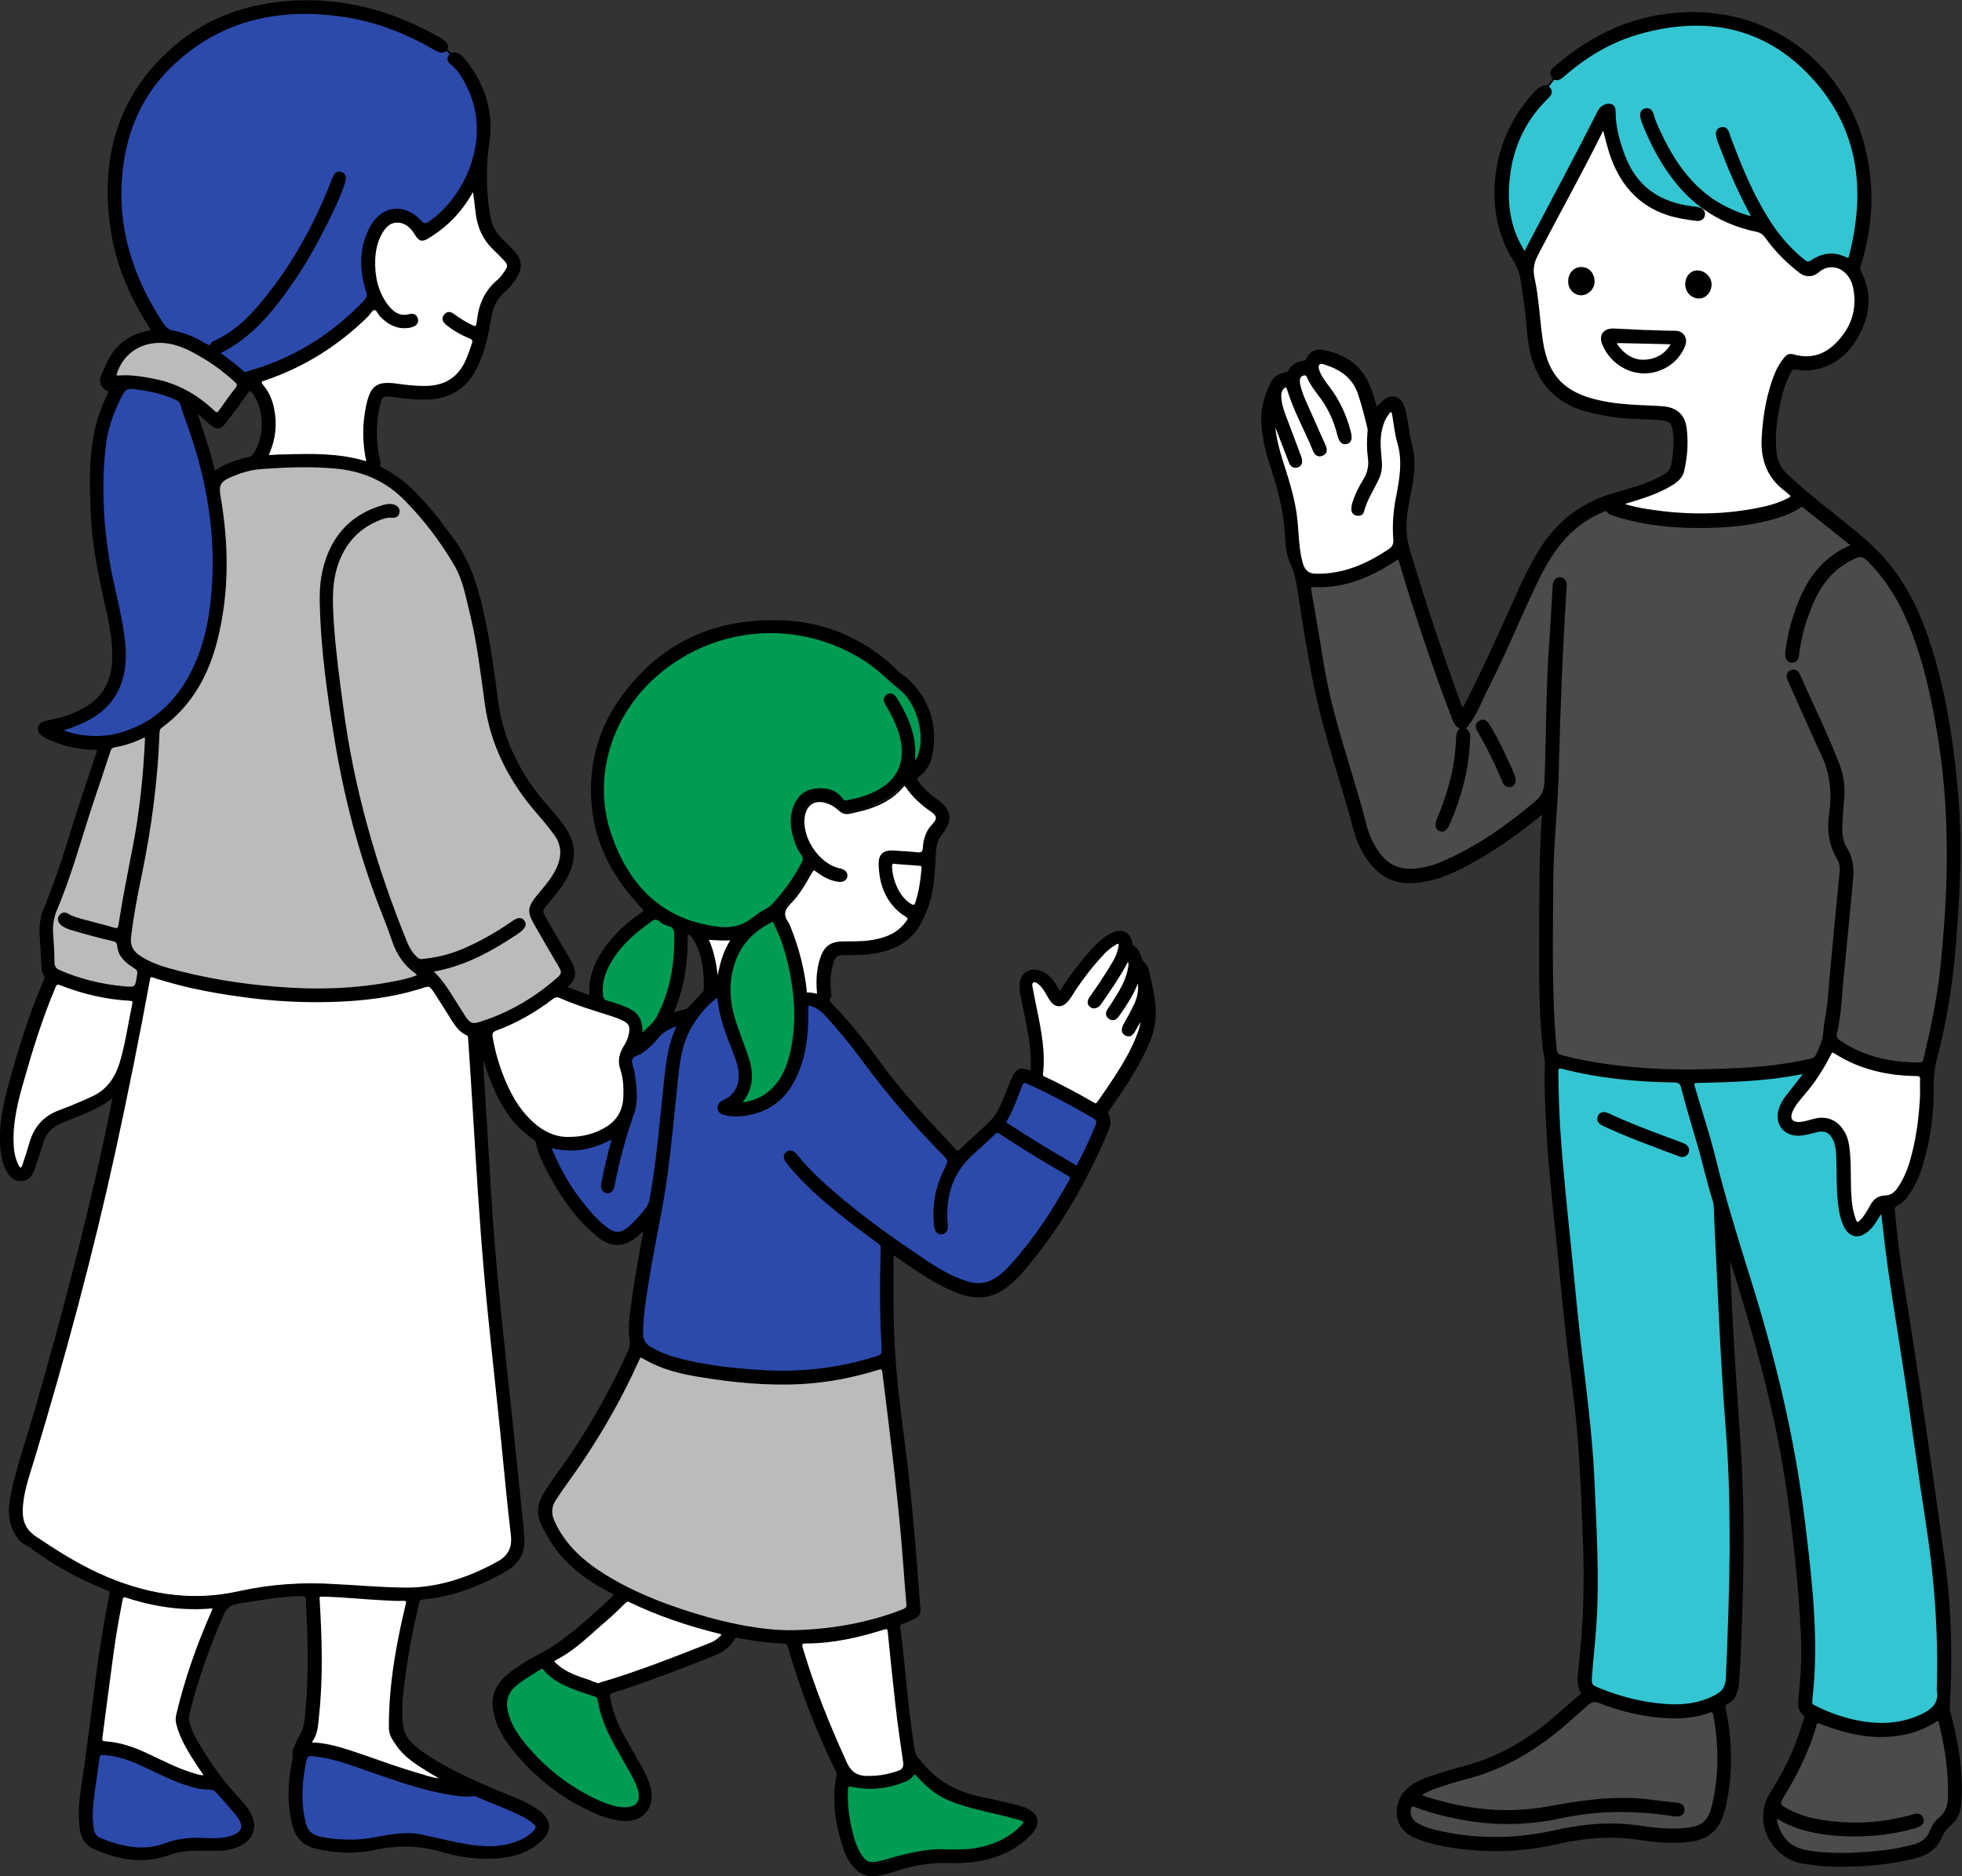 <?xml version="1.0" encoding="utf-8"?>
<!-- Generator: Adobe Illustrator 27.9.0, SVG Export Plug-In . SVG Version: 6.00 Build 0)  -->
<svg version="1.1" id="レイヤー_1" xmlns="http://www.w3.org/2000/svg" xmlns:xlink="http://www.w3.org/1999/xlink" x="0px"
	 y="0px" viewBox="0 0 1034.3 989.4" style="enable-background:new 0 0 1034.3 989.4;" xml:space="preserve">
<rect x="0" y="0" width="1034.3" height="989.4" fill="#333333" stroke="none"/>
<style type="text/css">
	.st0{fill:#2C4AAC;}
	.st1{fill:#33C6D2;}
	.st2{fill:#4B4B4B;}
	.st3{fill:#FFFFFF;}
	.st4{fill:none;stroke:#000000;stroke-miterlimit:10;}
	.st5{fill:#009C53;}
	.st6{fill:#BBBBBB;}
</style>
<g>
	<path class="st0" d="M81.8,171.8C68,143.6,41.4,102.2,74.7,47.5S213-6.7,239.8,31.3s7.5,68.5,7.5,68.5l-18.7,20.3l-6.4,0.9
		l-9.7-7.5l-10,1.5l-7.4,10.3v12.9L196,152l1.5,7.1l-6,6.2l-26.6,19.5l-19.8,9.9l-15.7,4.3l-20.8-15.4l-18.2-7.3L81.8,171.8z"/>
	<path d="M129.3,199.5l-0.2-0.1L108.4,184l-18.2-7.3l-8.8-4.6l-0.1-0.1c-1.2-2.4-2.4-4.8-3.7-7.4c-14.3-28.3-34-67-3.4-117.4
		C89.9,21.5,123.1,5.3,163,4c34.4-1.2,64.7,9.5,77.2,27.1c26.7,37.8,7.7,68.8,7.5,69.1l-18.9,20.5l-6.8,0.9l-9.7-7.5l-9.6,1.4
		l-7.2,10v12.7l0.9,13.7l1.5,7.3l-6.2,6.4l-26.7,19.6l-19.8,9.9L129.3,199.5z M82.2,171.4l8.4,4.4l18.3,7.3l20.6,15.3l15.4-4.2
		l19.7-9.8l26.6-19.5l5.8-6l-1.4-6.8l-0.9-13.8l0-13.1l7.6-10.6l10.4-1.6l9.7,7.5l6.1-0.8l18.6-20.2c0.1-0.2,18.8-30.6-7.6-67.9
		C227.1,14.3,197.2,3.8,163.1,5c-39.6,1.4-72.5,17.3-87.9,42.7c-30.3,49.9-10.8,88.4,3.4,116.4C79.8,166.7,81,169.1,82.2,171.4z"/>
</g>
<g>
	<g>
		<path class="st1" d="M823,36.7l-10.3,13.1l-10.9,14.6c0,0-7.7,16.1-7.9,16.7c-0.2,0.6-2.6,13.7-2.8,14.4s0,16.1,0,16.1l6.2,16.3
			l6,11.6l42.3-77.9l4,12.5l9.1,20.6l13.1,12.9l16.5,5.6l18-0.9l21.9,6.7l7.5,9.4l14.8,14.8l14-5.3l8.1,5.5l8.6-14.1l1.7-41
			l-16.7-42.3l-44-32l-38.2-4.3l-33.5,7.5L823,36.7z"/>
		<path d="M972.8,144l-8.4-5.6l-14,5.3l-15-15l-7.5-9.4l-21.7-6.6l-18,0.9l-16.7-5.6l-13.3-13.1L849,74.3l-3.6-11.4l-42.2,77.7
			l-6.4-12.4l-6.3-16.5c-0.1-4.7-0.2-15.6,0-16.3c0.1-0.3,0.8-4.1,1.4-7.1c0.8-4.3,1.3-6.9,1.4-7.3c0.2-0.7,7.2-15.2,8-16.8l11-14.7
			l10.4-13.2l27.6-19.6l0.1,0l33.6-7.5l38.4,4.3l0.1,0.1l44.1,32.1l0.1,0.1l16.8,42.4l0,0.1l-1.7,41.1l-0.1,0.1L972.8,144z
			 M964.5,137.3l7.9,5.3l8.3-13.5l1.7-40.8l-16.7-42.1L922,14.4l-38-4.3l-33.3,7.5l-27.3,19.4l-10.3,13l-10.9,14.6
			c-3,6.3-7.7,16.1-7.9,16.6c-0.1,0.3-0.8,4.1-1.4,7.1c-0.8,4.3-1.3,6.9-1.4,7.3c-0.1,0.7-0.1,9.8,0,15.8l6.2,16.2l5.6,10.7
			l42.4-78.1l4.3,13.6l9,20.5l13,12.7l16.3,5.5l18-0.9l0.1,0l22,6.7l7.6,9.6l14.5,14.5L964.5,137.3z"/>
	</g>
	<g>
		<g id="XMLID_00000013885488776140786200000010955614786107171210_">
			<g>
				<path d="M1028.4,905.5c4,15,6.3,30.3,5.1,45.9c-0.3,4.4-2.1,8.2-5.6,11.1c-1.9,1.6-3.3,3.4-4.3,5.7c-2.5,6.2-7.2,9.6-13.5,11.2
					c-14.2,3.7-28.7,4.7-43.3,4.5c-5.7-0.1-11.2-0.8-16.8-1.7c-14.4-2.5-26.2-20.4-16.3-36.5c4.4-7.1,8.4-14.3,11.7-21.9
					c2.4-5.5,4.2-11.3,6.1-17c0.3-1,0.6-1.8-0.4-2.6c-2.6-2.1-2.9-4.9-2.5-7.9c1.4-11.9,1.9-23.8,1.3-35.7
					c-1.2-24.2-3.8-48.3-7.1-72.2c-5.9-42.1-17.2-82.8-30-123.2c-0.2-0.6-0.4-1.1-1.1-1.7c0,0.9,0,1.7,0,2.6c1,31,3.2,61.9,5.3,92.9
					c2,28.9,2.1,57.8,1.2,86.6c-0.4,13.8-0.8,27.6-1.8,41.3c-0.4,4.7-1.3,9.1-6.2,11.4c-1.5,0.7-1,1.9-0.8,3.2
					c3.5,16.8,3.8,33.7,0.1,50.5c-3,13.5-9.1,18.5-23,19.2c-7.2,0.3-14.3-0.2-21.4-1.3c-14.7-2.3-29.2-1.3-43.6,2
					c-20.8,4.8-41.7,5.1-62.6,0.8c-4.5-0.9-8.9-2.3-13.1-4.1c-12.6-5.6-10.1-19.8-3.1-25.5c3.4-2.8,7.3-4.6,11.5-5.9
					c5.8-1.9,11.6-3.8,17.5-5.3c18.2-4.7,33.9-13.9,48-26.1c4.4-3.8,8.8-7.7,13.2-11.5c0.5-0.5,1.6-0.8,1-1.8
					c-2.6-4.6-1.5-9.5-1-14.3c2.4-21.7,3-43.5,2.2-65.4c-0.6-15.4-1.2-30.7-2.2-46.1c-1-16.4-3.1-32.7-5.2-49
					c-2.6-20.6-4.4-41.3-6.5-61.9c-2.2-21.3-4.6-42.5-5.6-63.9c-0.5-10.2-1-20.5-0.6-30.7c0.1-3.2-1-6.4-1.3-9.6
					c-2-20.8-1.8-41.7-1.7-62.5c0.1-19.8,0-39.6,1.5-59.3c0-0.2-0.1-0.3-0.3-0.9c-3.5,2.8-6.8,5.4-10.1,8
					c-10.7,8.1-21.8,15.4-33.8,21.3c-7.9,3.9-16.1,6.8-25.1,7.1c-9.1,0.3-16.2-3.4-21.7-10.5c-3.8-5-6.6-10.6-8.2-16.6
					c-6.7-25.5-15.7-50.3-21-76.1c-3.6-17.2-6.2-34.6-8.9-52c-0.7-4.2-1.5-8.2-3.3-12.2c-1.9-4.2-2.8-8.7-3-13.4
					c-0.4-12.7-3.3-24.8-7.3-36.8c-2.7-8.1-4.8-16.2-5.3-24.8c-0.4-7.5,1.7-14.3,4.9-20.8c1.4-2.8,3.7-4.4,6.8-5
					c1.1-0.2,2-0.3,2.6-1.5c1.4-2.8,4-4.2,7-4.6c1.1-0.2,1.9-0.4,2.4-1.6c1.6-3.6,4.7-5,8.3-4.3c9.4,1.9,17.5,6,22.5,14.8
					c2.2,4,3.6,8.3,4.8,12.6c0.3,0.9,0.5,1.8,0.9,3.1c1.1-1.2,1.9-2.2,2.9-3.1c4.7-4.7,9.7-3.5,11.6,2.8c0.9,3,1.4,6.2,1.9,9.3
					c0.6,3.1,0.9,6.3,1.7,9.4c2.7,9.3,1.2,18.3-0.7,27.5c-1.5,7.5-2.8,15.2-1.6,22.9c0.4,2.7,1.3,5.3,2,7.9
					c7.7,26,16.4,51.7,25.6,77.2c0.5,1.5,0.9,3,2.3,4.6c1.2-2.3,2.2-4.3,3.3-6.4c9.8-19.4,18.5-39.3,27.5-59.1
					c3.4-7.4,7.2-14.6,11.7-21.3c9.4-14.1,22.6-22.8,38.8-27.3c7-2,14-3.9,20.5-7c1.7-0.8,3.3-1.7,4.9-2.7c1.9-1.2,3.2-3,3.5-5.1
					c1-6,1.8-12.1,0.8-18.2c-0.6-3.8-1.8-5.1-5.6-5.6c-7.7-1-15.5-0.6-23.3-1.5c-5.8-0.7-11.5-1.7-17.2-3.3
					c-15.9-4.4-25.3-14.8-29-30.6c-2-8.6-2-17.4-3.3-26c-0.6-4-1.3-8-1.8-12.1c-0.5-3.8-1.8-7.3-3.9-10.6
					c-16.2-25.3-12.3-62.8,10-87.3c1.3-1.4,2.5-2.7,4.2-3.7c1.6-1,3.3-1.1,4.5,0.5c1.2,1.6,0.6,3.1-0.8,4.5
					C804.9,62,798,75.3,795.8,90.8c-2,13.8-0.9,27.3,6.3,39.8c0.4,0.8,0.9,1.5,1.3,2.2c1.1-0.1,1.1-0.9,1.4-1.5
					c12.4-23.8,25.3-47.4,37.3-71.4c1-2,2.1-3.8,4.6-4.5c2.9-0.7,4.5,0.4,4.5,3.4c0,8.1,2.1,15.7,4.9,23.2
					c6.3,16.8,18.8,25.2,36.2,27.3c1,0.1,2.1,0.2,3.1,0.5c0.6,0.1,1.2,0.4,1.7,0.7c0.9,0.6,1.4,1.5,1.2,2.8c-0.3,2-1.8,2.8-3.7,2.7
					c-2.7-0.3-5.4-0.7-8.1-1.2c-20.1-3.7-32.1-16.2-38-35.3c-1.1-3.7-2-7.5-3-11.2c-0.8-0.1-0.9,0.6-1.1,1
					c-10.9,22-22.9,43.4-34.2,65.2c-2.1,4.1-2.7,7.8-1.7,12.3c2.4,11,2.7,22.3,4.4,33.3c2.8,18.2,11.5,27.2,29.4,31.3
					c7.3,1.7,14.8,2.4,22.3,2.7c4,0.2,8,0.3,11.9,0.6c7.5,0.7,11.3,4.3,12.2,11.5c0.9,7.6,0.3,15.3-1.5,22.6c-0.8,3.2-4,5.6-7,7.3
					c-4.6,2.7-9.5,4.6-14.6,6.3c-3.3,1.1-6.7,2.1-10.6,3.3c4.6,1.7,8.9,2.5,13.2,3.2c20.7,3.3,41.3,3.3,61.9-1.3
					c4.4-1,8.7-2.4,12.7-4.5c1.7-0.8,2.2-1.6,0.4-2.9c-0.6-0.4-1-1-1.6-1.4c-9.6-7-13.1-16.6-12.4-28.2c0.7-11.7,2.6-23.2,7.1-34.1
					c1.2-2.8,2.8-5.3,4.7-7.7c1.1-1.4,2.4-2,4.2-1.5c11.8,3.4,20.4-1.7,27-10.8c5.4-7.4,7-15.9,5.2-24.9c-0.7-3.3-2.2-6.2-4.7-8.4
					c-4.1-3.7-10.1-3.7-14.2,0c-2.7,2.4-6.4,2.6-9.4,0.4c-6.9-5.3-13-11.4-18.1-18.5c-1.3-1.9-2.7-2.9-5.2-3.4
					c-10.4-2.3-19.8-6.3-28.1-12.2c-4.9-3.5-9.3-7.7-13.4-12.6c-8-9.7-13.8-20.7-18.4-32.4c-0.3-0.9-0.6-1.9-0.8-2.8
					c-0.3-2,0.2-3.6,2.3-4.1c2-0.4,3.1,0.8,3.7,2.6c1.4,5,3.7,9.5,6,14.1c4.5,8.9,9.9,17.1,17.1,24.1c7.8,7.6,17.1,12.7,27.5,15.8
					c0.5,0.1,1,0.2,1.6,0.3c0.2-1.2-0.6-1.9-1-2.8c-6.3-11.8-11.5-24.1-16.2-36.6c-0.5-1.3-0.9-2.7-1.1-4.1c-0.2-1.7,0.5-3,2.2-3.4
					c1.8-0.5,2.9,0.4,3.6,1.9c0.4,0.9,0.6,1.8,0.9,2.8c5,13.2,10.2,26.2,17.2,38.4c5.8,10.2,12.8,19.5,22.2,26.8
					c1.5,1.2,2.4,1.2,4,0.1c5.5-3.7,11.4-4.6,17.6-1.6c1.3,0.6,2,0.8,2.4-0.9c9.1-35.2,5.1-68-20.5-95.2
					C930,13.5,898.8,7.8,864.5,17.4c-14.8,4.1-27.8,11.8-39.4,21.8c-0.9,0.7-1.7,1.5-2.7,2.1c-1.4,0.8-2.8,0.7-3.8-0.6
					c-1-1.2-1-2.6-0.1-3.9c0.3-0.5,0.8-0.9,1.3-1.3C839.7,18,862.7,7.7,889.2,6.9c45.9-1.4,83.8,28.3,94.1,73.3
					c4.6,20.1,3.3,40-2.8,59.6c-0.3,1-0.7,1.9-0.1,3c6.9,13.1,4.6,25.6-2.9,37.3c-5.5,8.5-13.5,13.6-23.8,14.7
					c-2.2,0.2-4.5,0.1-6.6-0.4c-1.9-0.4-2.8,0.3-3.5,1.8c-2.8,5.4-4.5,11.1-5.7,17c-1.7,8.2-2.8,16.5-1.9,25
					c0.5,4.6,2.1,8.5,5.4,11.7c8.4,8.1,17.6,15.3,26.7,22.6c10.3,8.2,20.7,16.3,28.8,26.8c11.3,14.6,17.9,31.4,22.9,48.9
					c6.8,24,10.2,48.5,12.2,73.3c2.1,25.9,0.6,51.7-1.5,77.5c-1.6,20.5-5,40.7-10.2,60.5c-1.1,4.2-1.4,8.2-1.4,12.5
					c0.2,15.3-1.8,30.3-6.6,44.9c-1.4,4.3-3.4,8.4-5.9,12.1c-1.6,2.5-3.5,4.8-6.2,6.1c-1.5,0.7-1.9,1.6-1.8,3.3
					c1.3,14,3,27.9,5.3,41.8c7.8,48,14.6,96.2,21.3,144.5c3.4,24.8,3.8,49.9,2.4,74.9C1027.3,901.8,1027.8,903.6,1028.4,905.5z
					 M1027.4,948c0.4-13.5-1.6-26.6-4.8-39.6c-0.4-1.8-1.1-1.8-2.5-0.8c-8,5.3-16.9,7.4-26.3,7.8c-11.8,0.4-22.9-2.6-33.8-6.8
					c-1.3-0.5-2.4-1.1-2.9,1c-3.9,13.9-10.4,26.6-17.9,38.9c-1.4,2.3-0.9,3.6,1.3,4.8c5.3,3.1,11.1,5.2,17.1,6.3
					c17,3.2,33.8,2.4,50.4-2.2c0.6-0.2,1.2-0.4,1.8-0.5c1.5-0.2,2.9,0.2,3.5,1.7c0.7,1.6,0.2,3-1.3,3.9c-1.1,0.6-2.4,1.1-3.7,1.4
					c-12,3.2-24.2,4.4-36.5,3.8c-11.5-0.5-22.6-2.5-32.9-8c-0.7-0.4-1.5-1.4-2.3-0.7c-0.6,0.6-0.2,1.7,0,2.5
					c2.2,7.4,6.6,12.6,14.4,14.3c7.1,1.6,14.4,1.8,23.1,1.8c10.8-0.4,23.1-1.2,35-4.5c4.1-1.1,7.1-3.4,8.7-7.4c1-2.5,2.4-5,4.6-6.7
					C1026,956.1,1027.3,952.4,1027.4,948z M1023.1,510.9c4.1-39.4,5.4-78.8-0.6-118.2c-3.2-21.3-7.5-42.3-15.5-62.3
					c-4.8-12.2-11.3-23.4-20.3-33c-5.1-5.5-5.8-5.5-12.5-1.8c-9.5,5.2-15.4,13.4-19.4,23.1c-3.5,8.5-6.1,17.3-7.1,26.5
					c-0.2,2.1-1.1,3.7-3.5,3.5c-2.2-0.2-2.7-1.9-2.8-3.9c0-0.5,0-1.1,0.1-1.6c1.2-9.7,3.9-19,7.7-28c5.3-12.3,13.5-22.1,26.3-27.4
					c0.1,0,0.1-0.3,0.3-0.7c-8.3-6.7-16.8-13.4-25.2-20.1c-0.8-0.6-1.4-0.5-2.1,0.1c-4.6,3.2-9.8,4.9-15.1,6.3
					c-9.2,2.5-18.5,3.7-28,4.1c-18.4,0.8-36.6-0.4-54.3-6c-1.2-0.4-2.5-0.6-3.3-1.6c-1.1-1.4-2.1-1.1-3.4-0.5
					c-8.5,3.7-15.7,9.1-21.6,16.2c-5.7,6.9-9.9,14.6-13.7,22.6c-8.4,17.7-15.8,35.9-24.7,53.4c-3.8,7.3-6.4,15.3-11.9,21.7
					c-0.3,0.3-0.4,0.5-0.4,0.7l-1.8,0.1c-3.3-1.2-4-3.7-4.9-6.1c-10.1-26.5-19.1-53.4-27.2-80.5c-1.2-4-1-3.3-3.9-1.4
					c-12.5,8.1-25.8,13.6-41,13.1c-3.1-0.1-3.2-0.1-2.6,3c1.7,9.9,3.5,19.8,5.1,29.8c1.1,7.2,2.4,14.5,3.9,21.6
					c5.3,24.3,13.9,47.6,20,71.7c1.4,5.4,3.8,10.5,7.1,15c4.7,6.3,10.9,9,18.7,8.3c4.7-0.4,9.3-1.5,13.6-3.3
					c18.9-7.9,35.3-19.6,50.8-32.7c3.5-3,4.4-6.4,4.6-10.7c1-24.8,0.7-49.7,2.6-74.4c0.7-9.4,1.1-18.9,1.7-28.3
					c0.2-2.9,1.6-4.5,3.7-4.2c2.5,0.4,2.8,2.3,2.7,4.4c-2.1,32.5-3.4,65.1-4.2,97.7c-0.5,19.6-2.8,39.1-2.9,58.8
					c-0.1,29.2-0.9,58.3,1.8,87.4c0.2,2.3,1.1,3.2,3.2,3.7c15,4,30.3,5.8,45.8,6.9c15.6,1,31.3,0.6,46.9-0.1
					c12.9-0.6,25.7-2.1,38.3-4.9c1.8-0.4,3-1.2,3.7-2.9c1.7-3.8,3.5-7.5,3.7-11.9c0.3-5,1.6-9.9,2.1-14.9
					c1.1-12.8,2.3-25.7,3.5-38.5c0.9-9.7,1.9-19.3,2.8-29c0.3-2.8,0.6-5.7-0.9-8.3c-4.7-7.6-5.7-15.9-4.4-24.5
					c1.7-11.4,0.2-22.1-4.9-32.4c-2.4-4.9-4.5-10-6.8-15c-3.4-7.6-6.8-15.1-10.2-22.7c-0.8-1.8-1-3.8,1.2-4.8c2.1-1,3.6,0.2,4.4,2.1
					c6.8,15.6,14.5,30.9,20.6,46.8c2.3,5.9,3.1,11.9,2.6,18.2c-0.4,4.8-0.8,9.7-1,14.5c-0.2,4.1,0.3,8.3,2.5,11.8
					c3.1,5,3.7,10.4,3.2,16c-0.3,3-0.5,6-0.8,9c-1.4,14-2.7,28.1-4.1,42.1c-1,10.2-1.3,20.5-3.6,30.5c-0.5,2.1,0.5,3.3,2.1,4.3
					c12.7,8.5,26.9,11.6,42,11.5c1.8,0,2.2-0.9,2.5-2.3C1018,542.6,1021.4,526.9,1023.1,510.9z M1012.9,904.5
					c5.6-2.7,9.9-6.2,8.5-13.3c0-0.2,0-0.3,0-0.5c0.9-29.7-1.3-59.1-5.9-88.4c-3.9-25-7.2-50-10.9-75c-4-26.9-8.8-53.7-11.7-80.7
					c-0.3-2.4-0.6-4.8-0.9-7.9c-1.5,2.4-2.6,4.1-3.7,5.8c-1.1,1.7-2.4,3.3-4,4.6c-4.6,3.9-9.2,3-11.9-2.4c-1.8-3.6-2.5-7.5-3-11.5
					c-1-8.3-0.7-16.6-1-24.9c-0.1-2.9-0.3-5.8-1.4-8.6c-1.9-4.7-5-6.3-9.8-5c-2.6,0.7-5.3,1.4-8,1.7c-8.3,0.8-13.6-5.6-11.1-13.5
					c0.8-2.4,2-4.5,3.5-6.5c3.1-4,6.3-8,9.7-12.4c-0.9,0-1.2-0.1-1.4-0.1c-17.7,3.6-35.6,4.2-53.5,4.6c-4.2,0.1-4.2,0.1-3,4
					c3.3,11.4,7.1,22.7,10,34.2c5.4,22,12,43.6,18.8,65.2c13.1,41.7,23.4,84,28.7,127.5c3.2,26.7,6.5,53.3,5.2,80.3
					c-0.2,5-0.8,10-1.2,15c-0.1,1.1-0.2,2.1,1.2,2.8c8.7,4.5,17.9,7.6,27.6,8.9C993.8,909.8,1003.6,908.9,1012.9,904.5z
					 M1012.7,569.2c0.1-1.8-0.7-2.4-2.5-2.4c-15.3-0.2-29.8-3.5-42.8-11.8c-1.3-0.8-1.9-0.7-2.6,0.7c-3.8,7.6-8.4,14.7-13.9,21.1
					c-2.4,2.8-4.9,5.6-6.4,9.1c-1.7,4,0,6.4,4.4,6.1c2.8-0.2,5.3-1.2,8-1.8c6.1-1.4,11.2,0.7,14.6,6c1.5,2.3,2.4,4.9,2.8,7.7
					c1.1,7.6,0.8,15.3,1,23c0.2,5.4,0.6,10.8,2.5,15.9c0.9,2.4,1.5,2.5,3.3,0.7c2.2-2.3,3.7-5.1,5.3-7.9c1.6-2.9,3.8-4.8,7.3-4.8
					c3.1-0.1,5.3-1.7,7-4.2c2.7-3.9,4.6-8.1,6.1-12.6c3.8-11.9,5.4-24.1,6-36.5C1012.7,574.7,1012.6,572,1012.7,569.2z M912.3,818.1
					c0-20.9-0.2-41.9-1.9-62.8c-3-38-4.4-76-6.3-114c-0.1-2.7,0.1-5.5-0.7-8.2c-3-9.2-5-18.7-7.7-28.1c-3-10.5-6.3-21-9-31.6
					c-0.6-2.3-1.5-3-3.9-3.1c-20-0.3-39.8-2.2-59.3-7.2c-2.3-0.6-2.5,0.4-2.5,2.2c0.1,9.9,0.4,19.8,1,29.7c1.4,21.9,3.8,43.6,6,65.4
					c1.6,16,3.1,32,4.9,48c2.8,23.8,6,47.5,7.1,71.4c1.1,26,2.8,51.9,1,77.9c-0.6,8.5-1.6,17.1-2.2,25.6c-0.4,5.2-0.1,5.6,4.7,7.5
					c11.1,4.5,22.7,7.3,34.6,8.2c9.2,0.7,18.1-0.4,26.5-4.9c3.9-2,5.5-4.9,5.7-9.2C911.3,862.8,912.1,840.5,912.3,818.1z M903,952
					c3.8-15.8,3.6-31.7,0.7-47.6c-0.4-2.1-1.2-2.3-3-1.6c-6.1,2.3-12.5,3-19,2.9c-13.4-0.3-26.3-3.3-38.7-8.1
					c-2.3-0.9-4-0.6-5.8,0.9c-3.1,2.7-6.3,5.5-9.3,8.2c-16.2,14.6-34.2,25.8-55.6,31.2c-5.3,1.3-10.5,3.1-15.7,4.8
					c-2.7,0.9-5.3,1.8-8,3.8c0.8,0.4,1.3,0.6,1.8,0.8c21.5,7.2,43.4,9.7,65.8,5.6c18.2-3.3,36.4-6.1,55-3.4c4.4,0.6,8.8,1,13.1,1.5
					c2,0.2,3.4,1.4,3.2,3.5c-0.2,2.2-1.9,2.8-3.9,2.7c-0.9,0-1.8-0.1-2.6-0.3c-19.5-2.9-38.9-2.9-58.2,1.3
					c-15,3.2-30.3,3.9-45.6,1.8c-10.6-1.5-21-3.9-31.1-7.7c-2-0.7-2.7-0.2-2.9,1.7c-0.3,3.1,0.6,5.6,3.3,7.3c3.1,2,6.5,3.1,10.1,4
					c21,5,42,4.9,63,0.2c14.7-3.3,29.4-4.7,44.4-2.5c8,1.2,16.1,2.1,24.3,1.3C897.4,963.6,900.9,960.9,903,952z M736.4,262.2
					c1.9-9.7,3.6-19.2,0.7-29c-1.4-4.7-1.8-9.7-2.7-14.6c-0.1-0.7-0.1-1.6-0.9-1.8c-1-0.3-1.3,0.7-1.8,1.3c-1.8,2.3-2.8,4.9-3.5,7.7
					c-1.4,5.5-0.8,11-0.3,16.6c0.3,3.1,0.1,6.2-1.1,9.1c-2.6,6-6.6,11.5-8.2,18c-0.4,1.5-1.8,2.1-3.4,1.8c-1.6-0.4-2.4-1.5-2.3-3.1
					c0-1.9,0.7-3.6,1.3-5.4c1.3-3.4,2.9-6.6,4.9-9.7c2.3-3.7,3.1-7.6,2.5-11.9c-0.6-4.4-0.6-8.8-0.2-13.2c0.1-0.9,0.1-1.8-0.1-2.6
					c-1.5-6.1-3-12.2-5-18.1c-3-8.5-9.4-12.9-17.5-15.5c-1.2-0.4-2.8-1-3.7,0.2c-0.9,1.1-0.3,2.6,0.1,3.8c1.2,3.1,3.2,5.7,5.2,8.3
					c5.4,7.1,9,14.9,11.2,23.5c0.9,3.6,0.4,5.3-1.6,5.9c-2.2,0.6-3.6-0.7-4.5-4.3c-1.9-7.7-5.2-14.8-10.1-21.1
					c-2.2-2.9-4.4-5.8-5.8-9.1c-0.4-1.1-0.9-1.9-2.3-1.6c-1.3,0.2-2.1,0.9-2.4,2.2c-0.3,1.1-0.1,2.3,0.1,3.4
					c0.8,3.6,2.2,6.9,3.7,10.2c3.2,7.3,6.5,14.5,9.7,21.8c0.8,1.9,0.9,3.8-1.3,4.7c-2.1,1-3.6-0.2-4.4-2.1
					c-4.4-10.9-10.3-21.1-13.7-32.4c-0.5-1.8-1.5-2-2.7-0.6c-1.3,1.5-1.5,3.4-1.3,5.2c0.2,3.4,1.3,6.6,2.5,9.7
					c2.6,7.1,5.4,14.2,8,21.3c1,2.7,0.4,4.5-1.6,5.1c-2.5,0.7-3.5-1-4.2-2.9c-2.1-5.4-4.1-10.7-6.2-16.1c-0.3-0.8-0.3-1.7-1.6-2.4
					c0.2,2,0.4,3.7,0.7,5.4c1,5.8,2.7,11.3,4.5,16.9c2.9,9.1,5.6,18.2,6.6,27.8c0.7,7.4,0.7,15,2.7,22.3c0.9,3.3,2.5,6.1,7.1,6.3
					c14.7,0.4,27.2-5.1,39-13c2.2-1.4,2.9-3.2,2.7-5.6C734.4,276.9,734.9,269.4,736.4,262.2z"/>
				<path class="st2" d="M1022.7,908.4c3.1,13,5.2,26.2,4.8,39.6c-0.1,4.4-1.4,8.1-5,10.9c-2.2,1.7-3.6,4.2-4.6,6.7
					c-1.6,4-4.7,6.3-8.7,7.4c-11.9,3.3-24.2,4.2-35,4.5c-8.7,0-15.9-0.2-23.1-1.8c-7.9-1.7-12.2-6.9-14.4-14.3
					c-0.2-0.8-0.7-1.9,0-2.5c0.8-0.8,1.6,0.3,2.3,0.7c10.3,5.5,21.4,7.5,32.9,8c12.3,0.6,24.5-0.6,36.5-3.8c1.3-0.3,2.5-0.8,3.7-1.4
					c1.5-0.8,2-2.2,1.3-3.9c-0.6-1.5-1.9-2-3.5-1.7c-0.6,0.1-1.2,0.3-1.8,0.5c-16.6,4.6-33.4,5.4-50.4,2.2c-6-1.1-11.7-3.2-17.1-6.3
					c-2.2-1.3-2.7-2.5-1.3-4.8c7.5-12.2,14-25,17.9-38.9c0.6-2.1,1.6-1.5,2.9-1c10.9,4.2,22,7.3,33.8,6.8c9.4-0.4,18.4-2.5,26.3-7.8
					C1021.6,906.6,1022.2,906.5,1022.7,908.4z"/>
				<path class="st2" d="M1022.5,392.7c6,39.4,4.6,78.8,0.6,118.2c-1.7,16-5.1,31.7-8.8,47.3c-0.3,1.4-0.8,2.3-2.5,2.3
					c-15.1,0.1-29.3-3-42-11.5c-1.6-1.1-2.6-2.2-2.1-4.3c2.4-10,2.7-20.3,3.6-30.5c1.4-14,2.8-28.1,4.1-42.1c0.3-3,0.5-6,0.8-9
					c0.6-5.7,0-11-3.2-16c-2.2-3.5-2.7-7.7-2.5-11.8c0.2-4.9,0.6-9.7,1-14.5c0.5-6.3-0.3-12.3-2.6-18.2
					c-6.1-15.9-13.8-31.2-20.6-46.8c-0.8-1.9-2.3-3.1-4.4-2.1c-2.2,1-2,3-1.2,4.8c3.4,7.6,6.8,15.2,10.2,22.7c2.2,5,4.3,10.1,6.8,15
					c5.2,10.3,6.6,21.1,4.9,32.4c-1.3,8.6-0.2,16.9,4.4,24.5c1.6,2.6,1.2,5.5,0.9,8.3c-0.9,9.7-1.8,19.3-2.8,29
					c-1.2,12.8-2.4,25.7-3.5,38.5c-0.4,5-1.8,10-2.1,14.9c-0.2,4.5-2.1,8.1-3.7,11.9c-0.7,1.7-1.9,2.5-3.7,2.9
					c-12.6,2.8-25.4,4.3-38.3,4.9c-15.6,0.7-31.3,1.1-46.9,0.1c-15.4-1-30.8-2.9-45.8-6.9c-2.1-0.6-3-1.5-3.2-3.7
					c-2.7-29.1-1.9-58.3-1.8-87.4c0.1-19.6,2.4-39.2,2.9-58.8c0.9-32.6,2.2-65.2,4.2-97.7c0.1-2.1-0.1-4-2.7-4.4
					c-2.1-0.3-3.5,1.4-3.7,4.2c-0.6,9.4-0.9,18.9-1.7,28.3c-1.9,24.8-1.6,49.6-2.6,74.4c-0.2,4.3-1.1,7.7-4.6,10.7
					c-15.5,13.1-31.9,24.8-50.8,32.7c-4.3,1.8-8.9,2.8-13.6,3.3c-7.8,0.7-14-2-18.7-8.3c-3.4-4.5-5.8-9.6-7.1-15
					c-6-24.1-14.7-47.4-20-71.7c-1.6-7.2-2.8-14.4-3.9-21.6c-1.6-9.9-3.4-19.8-5.1-29.8c-0.5-3.1-0.5-3.1,2.6-3
					c15.2,0.4,28.5-5,41-13.1c2.9-1.9,2.7-2.7,3.9,1.4c8.2,27.2,17.1,54,27.2,80.5c0.9,2.4,1.6,4.9,4.9,6.1c-2,1.4-2.3,3.2-2.4,5.1
					c-0.5,14.7-4.2,28.6-9.9,42.1c-1.5,3.5-1.3,5.4,0.7,6.3c2,0.9,3.6-0.2,5.1-3.7c6.1-14.3,10-29,10.5-44.6c0.1-1.7,0-3.4-1.6-4.5
					c-0.4-0.3-0.6-0.5-0.6-0.7c0-0.2,0.1-0.4,0.4-0.7c5.5-6.4,8.1-14.3,11.9-21.7c9-17.4,16.3-35.7,24.7-53.4
					c3.8-8,8-15.7,13.7-22.6c5.9-7.1,13.1-12.5,21.6-16.2c1.3-0.6,2.4-0.9,3.4,0.5c0.8,1,2.1,1.2,3.3,1.6c17.7,5.6,35.9,6.8,54.3,6
					c9.5-0.4,18.8-1.6,28-4.1c5.3-1.4,10.5-3.2,15.1-6.3c0.8-0.5,1.3-0.7,2.1-0.1c8.4,6.7,16.8,13.4,25.2,20.1
					c-0.2,0.4-0.2,0.7-0.3,0.7c-12.8,5.3-20.9,15.1-26.3,27.4c-3.9,8.9-6.6,18.3-7.7,28c-0.1,0.5-0.1,1.1-0.1,1.6
					c0,1.9,0.5,3.7,2.8,3.9c2.3,0.2,3.2-1.4,3.5-3.5c0.9-9.2,3.6-18,7.1-26.5c4-9.7,9.9-17.9,19.4-23.1c6.7-3.7,7.4-3.6,12.5,1.8
					c9,9.6,15.4,20.8,20.3,33C1015.1,350.4,1019.3,371.4,1022.5,392.7z M796.6,414.4c1.3-0.5,1.9-1.5,2-2.9
					c-0.3-2.2-1.3-4.3-2.3-6.4c-3.5-7.8-7.1-15.6-11.6-22.9c-1.1-1.8-2.7-3.1-4.8-1.8c-2.1,1.3-1.6,3.3-0.6,5.1
					c4.9,8.4,9.2,17.1,12.9,26.1c0.3,0.7,0.7,1.4,1.2,2C794.3,414.6,795.4,414.9,796.6,414.4z"/>
				<path class="st1" d="M1021.5,891.2c1.4,7.1-2.9,10.6-8.5,13.3c-9.3,4.4-19.2,5.3-29.3,4c-9.7-1.3-18.9-4.4-27.6-8.9
					c-1.4-0.7-1.3-1.7-1.2-2.8c0.4-5,1-10,1.2-15c1.2-27-2-53.6-5.2-80.3c-5.2-43.5-15.6-85.8-28.7-127.5
					c-6.8-21.6-13.3-43.2-18.8-65.2c-2.8-11.5-6.6-22.8-10-34.2c-1.2-3.9-1.1-3.9,3-4c17.9-0.4,35.9-1,53.5-4.6c0.2,0,0.5,0,1.4,0.1
					c-3.4,4.4-6.6,8.4-9.7,12.4c-1.5,2-2.8,4.1-3.5,6.5c-2.5,7.9,2.8,14.3,11.1,13.5c2.7-0.3,5.4-1,8-1.7c4.9-1.3,7.9,0.3,9.8,5
					c1.1,2.8,1.3,5.7,1.4,8.6c0.4,8.3,0,16.6,1,24.9c0.5,3.9,1.2,7.9,3,11.5c2.7,5.4,7.2,6.3,11.9,2.4c1.6-1.3,2.9-2.9,4-4.6
					c1.1-1.7,2.2-3.4,3.7-5.8c0.4,3.1,0.7,5.5,0.9,7.9c2.9,27.1,7.7,53.8,11.7,80.7c3.8,25,7,50,10.9,75c4.6,29.3,6.7,58.8,5.9,88.4
					C1021.5,890.9,1021.5,891.1,1021.5,891.2z"/>
				<path class="st3" d="M1010.2,566.8c1.8,0,2.6,0.6,2.5,2.4c-0.1,2.7,0,5.5,0,8.2c-0.5,12.4-2.1,24.6-6,36.5
					c-1.4,4.5-3.4,8.7-6.1,12.6c-1.7,2.5-3.9,4.1-7,4.2c-3.5,0.1-5.7,1.9-7.3,4.8c-1.5,2.8-3,5.6-5.3,7.9c-1.8,1.8-2.4,1.7-3.3-0.7
					c-1.9-5.1-2.3-10.5-2.5-15.9c-0.2-7.7,0.1-15.4-1-23c-0.4-2.8-1.3-5.3-2.8-7.7c-3.4-5.3-8.4-7.4-14.6-6c-2.7,0.6-5.2,1.6-8,1.8
					c-4.4,0.3-6.1-2.1-4.4-6.1c1.5-3.5,4-6.3,6.4-9.1c5.6-6.4,10.1-13.6,13.9-21.1c0.7-1.4,1.3-1.5,2.6-0.7
					C980.4,563.4,994.9,566.6,1010.2,566.8z"/>
				<path class="st3" d="M977.3,151.7c1.9,9,0.2,17.5-5.2,24.9c-6.6,9.1-15.2,14.2-27,10.8c-1.7-0.5-3.1,0.1-4.2,1.5
					c-1.9,2.4-3.5,4.9-4.7,7.7c-4.5,10.9-6.4,22.3-7.1,34.1c-0.7,11.6,2.8,21.2,12.4,28.2c0.6,0.4,1,1,1.6,1.4
					c1.8,1.3,1.3,2.1-0.4,2.9c-4.1,2-8.3,3.5-12.7,4.5c-20.5,4.6-41.2,4.6-61.9,1.3c-4.3-0.7-8.6-1.5-13.2-3.2
					c3.9-1.2,7.3-2.2,10.6-3.3c5.1-1.6,10-3.6,14.6-6.3c3.1-1.8,6.2-4.1,7-7.3c1.8-7.4,2.4-15,1.5-22.6c-0.9-7.3-4.7-10.9-12.2-11.5
					c-4-0.3-7.9-0.5-11.9-0.6c-7.5-0.3-15-1.1-22.3-2.7c-18-4.1-26.6-13.1-29.4-31.3c-1.7-11.1-2-22.4-4.4-33.3
					c-1-4.5-0.4-8.2,1.7-12.3c11.3-21.8,23.3-43.3,34.2-65.2c0.2-0.4,0.3-1.1,1.1-1c1,3.7,1.8,7.5,3,11.2
					c5.9,19.1,17.8,31.6,38,35.3c2.7,0.5,5.4,0.9,8.1,1.2c1.8,0.2,3.4-0.6,3.7-2.7c0.2-1.3-0.3-2.3-1.2-2.8l0.7-0.9
					c8.2,6,17.7,10,28.1,12.2c2.5,0.5,3.8,1.6,5.2,3.4c5,7.1,11.1,13.2,18.1,18.5c2.9,2.2,6.7,2.1,9.4-0.4c4.1-3.7,10.1-3.8,14.2,0
					C975.1,145.6,976.6,148.5,977.3,151.7z M895.7,156.9c3.3,0,6.1-3.2,6.1-7c0-3.7-3.2-6.8-7-6.7c-3.4,0-5.9,2.9-5.9,6.8
					C888.9,153.9,891.9,156.9,895.7,156.9z M888.2,180.5c0-0.8,0-1.6-0.3-2.3c-0.5-1.3-1.6-2.3-2.9-2.8c-1.2-0.5-2.6-0.3-3.9-0.3
					c-1.5,0-3-0.1-4.5-0.1c-2.9-0.1-5.9-0.2-8.8-0.3c-0.4,0-0.7,0-1.1,0c-5.5-0.2-10.9-0.5-16.4-0.5c-5,0-7.3,3.3-5.2,7.9
					c2.4,5.4,6.1,9.4,11.3,12.2c11.5,5.9,25.8,0.9,31.1-10.8c0-0.4,0.4-1,0.5-1.4C888.1,181.4,888.2,180.9,888.2,180.5z
					 M840.1,148.5c0-4.2-2.7-7.2-6.5-7.2c-3.8,0-6.5,3-6.5,7.2c0,3.8,2.8,6.7,6.4,6.7C837.1,155.2,840,152.1,840.1,148.5z"/>
				<path class="st1" d="M910.4,755.3c1.6,20.9,1.9,41.8,1.9,62.8c-0.1,22.4-0.9,44.7-2.1,67c-0.2,4.4-1.9,7.2-5.7,9.2
					c-8.4,4.4-17.2,5.5-26.5,4.9c-12-0.9-23.5-3.7-34.6-8.2c-4.8-1.9-5.1-2.3-4.7-7.5c0.7-8.5,1.6-17.1,2.2-25.6
					c1.8-26,0.2-51.9-1-77.9c-1-23.9-4.2-47.7-7.1-71.4c-1.9-16-3.3-32-4.9-48c-2.2-21.8-4.7-43.6-6-65.4c-0.6-9.9-0.9-19.8-1-29.7
					c0-1.8,0.2-2.8,2.5-2.2c19.5,5,39.3,6.9,59.3,7.2c2.4,0,3.4,0.8,3.9,3.1c2.6,10.6,5.9,21.1,9,31.6c2.7,9.3,4.8,18.8,7.7,28.1
					c0.8,2.6,0.6,5.4,0.7,8.2C906,679.3,907.4,717.4,910.4,755.3z M889.8,607.4c0.4-1.4-0.1-2.7-1.3-3.5c-0.9-0.6-1.9-1-2.9-1.3
					c-12.6-4.7-25.3-9.3-37.6-15c-0.5-0.3-1.1-0.5-1.7-0.6c-1.7-0.3-3,0.3-3.6,1.9c-0.5,1.5,0,2.8,1.4,3.7c0.7,0.5,1.6,0.8,2.4,1.2
					c12.5,5.7,25.5,10.4,38.3,15.3c0.7,0.3,1.4,0.4,1.7,0.5C888.2,609.6,889.5,608.7,889.8,607.4z"/>
				<path class="st2" d="M903.7,904.4c2.8,15.9,3.1,31.8-0.7,47.6c-2.1,8.8-5.6,11.5-14.7,12.5c-8.2,0.8-16.3-0.1-24.3-1.3
					c-15-2.2-29.7-0.8-44.4,2.5c-21,4.7-42,4.8-63-0.2c-3.5-0.9-7-1.9-10.1-4c-2.7-1.7-3.6-4.2-3.3-7.3c0.2-2,0.9-2.5,2.9-1.7
					c10.1,3.7,20.4,6.2,31.1,7.7c15.3,2.1,30.6,1.4,45.6-1.8c19.4-4.1,38.7-4.1,58.2-1.3c0.9,0.1,1.7,0.2,2.6,0.3
					c2,0.1,3.7-0.5,3.9-2.7c0.2-2.1-1.1-3.2-3.2-3.5c-4.4-0.5-8.8-0.9-13.1-1.5c-18.6-2.6-36.8,0.1-55,3.4
					c-22.4,4-44.3,1.6-65.8-5.6c-0.5-0.2-1-0.4-1.8-0.8c2.6-2,5.3-2.9,8-3.8c5.2-1.7,10.4-3.5,15.7-4.8
					c21.4-5.4,39.4-16.6,55.6-31.2c3.1-2.8,6.2-5.5,9.3-8.2c1.7-1.5,3.4-1.8,5.8-0.9c12.5,4.8,25.3,7.8,38.7,8.1
					c6.5,0.1,12.9-0.6,19-2.9C902.5,902.1,903.4,902.3,903.7,904.4z"/>
				<path d="M901.8,149.9c0,3.8-2.7,7-6.1,7c-3.8,0-6.8-3.1-6.8-7c0-3.9,2.5-6.8,5.9-6.8C898.6,143.2,901.7,146.2,901.8,149.9z"/>
				<path d="M888.5,604c1.2,0.8,1.7,2,1.3,3.5c-0.3,1.3-1.5,2.1-3.3,2.1c-0.4-0.1-1.1-0.2-1.7-0.5c-12.8-4.9-25.8-9.5-38.3-15.3
					c-0.8-0.4-1.6-0.7-2.4-1.2c-1.3-0.9-1.9-2.1-1.4-3.7c0.6-1.7,1.9-2.2,3.6-1.9c0.6,0.1,1.2,0.3,1.7,0.6
					c12.3,5.7,24.9,10.3,37.6,15C886.6,603,887.6,603.4,888.5,604z"/>
				<path d="M887.9,178.1c0.3,0.7,0.4,1.6,0.3,2.3c0,0.5-0.1,0.9-0.2,1.3c-0.1,0.4-0.5,1-0.5,1.4c-5.3,11.8-19.6,16.8-31.1,10.8
					c-5.2-2.7-9-6.8-11.3-12.2c-2-4.6,0.3-7.9,5.2-7.9c5.5,0,10.9,0.3,16.4,0.5c0.3,0,0.7,0,1.1,0c2.9,0.1,5.9,0.2,8.8,0.3
					c1.5,0,3,0.1,4.5,0.1c1.3,0,2.7-0.1,3.9,0.3C886.4,175.8,887.4,176.8,887.9,178.1z M880.2,183.1c0.3-0.5,0.9-1,0.7-1.6
					c-0.3-0.7-1.1-0.5-1.7-0.5c-8.6-0.2-17.1-0.4-25.7-0.6c-1.7,0-2.1,0.4-1.1,1.9c3.5,5,8.3,7.8,13.4,8
					C872.2,190.2,877.3,187.5,880.2,183.1z"/>
				<path class="st3" d="M880.9,181.5c0.3,0.6-0.3,1.1-0.7,1.6c-2.9,4.3-8,7.1-14.3,7.1c-5.1-0.2-9.9-3-13.4-8
					c-1-1.4-0.7-1.9,1.1-1.9c8.5,0.2,17.1,0.4,25.7,0.6C879.9,181,880.7,180.8,880.9,181.5z"/>
				<path d="M833.6,141.3c3.8,0,6.5,3,6.5,7.2c0,3.6-3,6.6-6.5,6.7c-3.6,0-6.4-2.9-6.4-6.7C827.1,144.4,829.9,141.3,833.6,141.3z"/>
				<path d="M798.6,411.5c-0.1,1.4-0.7,2.4-2,2.9c-1.2,0.4-2.3,0.2-3.1-0.7c-0.5-0.6-0.9-1.3-1.2-2c-3.7-9-8-17.7-12.9-26.1
					c-1.1-1.8-1.6-3.8,0.6-5.1c2.1-1.3,3.7,0,4.8,1.8c4.5,7.3,8.1,15,11.6,22.9C797.3,407.2,798.3,409.3,798.6,411.5z"/>
				<path d="M772.9,384.7c1.6,1.1,1.7,2.8,1.6,4.5c-0.5,15.6-4.4,30.4-10.5,44.6c-1.5,3.5-3.1,4.6-5.1,3.7c-2-0.9-2.1-2.8-0.7-6.3
					c5.7-13.5,9.4-27.4,9.9-42.1c0.1-1.9,0.4-3.7,2.4-5.1l1.8-0.1C772.3,384.2,772.5,384.4,772.9,384.7z"/>
				<path class="st3" d="M737.1,233.2c2.9,9.8,1.2,19.3-0.7,29c-1.5,7.3-2,14.7-1.4,22.1c0.2,2.4-0.5,4.1-2.7,5.6
					c-11.9,7.9-24.4,13.4-39,13c-4.6-0.1-6.2-2.9-7.1-6.3c-1.9-7.3-2-14.9-2.7-22.3c-0.9-9.6-3.6-18.7-6.6-27.8
					c-1.8-5.6-3.6-11.1-4.5-16.9c-0.3-1.7-0.4-3.4-0.7-5.4c1.3,0.6,1.3,1.6,1.6,2.4c2.1,5.3,4.1,10.7,6.2,16.1
					c0.7,1.9,1.7,3.6,4.2,2.9c2-0.5,2.6-2.3,1.6-5.1c-2.6-7.1-5.4-14.2-8-21.3c-1.2-3.1-2.2-6.3-2.5-9.7c-0.1-1.9,0-3.7,1.3-5.2
					c1.2-1.4,2.2-1.2,2.7,0.6c3.4,11.3,9.3,21.6,13.7,32.4c0.8,1.9,2.3,3.1,4.4,2.1c2.2-1,2.1-2.9,1.3-4.7
					c-3.2-7.3-6.5-14.5-9.7-21.8c-1.5-3.3-2.9-6.6-3.7-10.2c-0.2-1.1-0.4-2.3-0.1-3.4c0.3-1.2,1.1-1.9,2.4-2.2
					c1.4-0.3,1.9,0.6,2.3,1.6c1.4,3.4,3.6,6.3,5.8,9.1c4.9,6.3,8.2,13.4,10.1,21.1c0.9,3.6,2.3,4.9,4.5,4.3c2.1-0.6,2.5-2.3,1.6-5.9
					c-2.2-8.6-5.8-16.4-11.2-23.5c-2-2.6-4-5.2-5.2-8.3c-0.5-1.2-1-2.7-0.1-3.8c1-1.2,2.5-0.6,3.7-0.2c8.1,2.6,14.6,7,17.5,15.5
					c2.1,5.9,3.5,12,5,18.1c0.2,0.8,0.1,1.8,0.1,2.6c-0.4,4.4-0.4,8.8,0.2,13.2c0.6,4.3-0.2,8.2-2.5,11.9c-1.9,3.1-3.5,6.3-4.9,9.7
					c-0.7,1.7-1.3,3.5-1.3,5.4c0,1.6,0.8,2.8,2.3,3.1c1.6,0.4,3.1-0.3,3.4-1.8c1.6-6.6,5.6-12,8.2-18c1.3-2.9,1.4-6,1.1-9.1
					c-0.5-5.5-1-11,0.3-16.6c0.7-2.8,1.7-5.4,3.5-7.7c0.4-0.6,0.8-1.6,1.8-1.3c0.7,0.2,0.7,1.1,0.9,1.8
					C735.3,223.4,735.7,228.4,737.1,233.2z"/>
			</g>
			<g>
				<path class="st4" d="M897.8,109.5c-4.9-3.5-9.3-7.7-13.4-12.6c-8-9.7-13.8-20.7-18.4-32.4c-0.3-0.9-0.6-1.9-0.8-2.8
					c-0.3-2,0.2-3.6,2.3-4.1c2-0.4,3.1,0.8,3.7,2.6c1.4,5,3.7,9.5,6,14.1c4.5,8.9,9.9,17.1,17.1,24.1c7.8,7.6,17.1,12.7,27.5,15.8
					c0.5,0.1,1,0.2,1.6,0.3c0.2-1.2-0.6-1.9-1-2.8c-6.3-11.8-11.5-24.1-16.2-36.6c-0.5-1.3-0.9-2.7-1.1-4.1c-0.2-1.7,0.5-3,2.2-3.4
					c1.8-0.5,2.9,0.4,3.6,1.9c0.4,0.9,0.6,1.8,0.9,2.8c5,13.2,10.2,26.2,17.2,38.4c5.8,10.2,12.8,19.5,22.2,26.8
					c1.5,1.2,2.4,1.2,4,0.1c5.5-3.7,11.4-4.6,17.6-1.6c1.3,0.6,2,0.8,2.4-0.9c9.1-35.2,5.1-68-20.5-95.2
					C930,13.5,898.8,7.8,864.5,17.4c-14.8,4.1-27.8,11.8-39.4,21.8c-0.9,0.7-1.7,1.5-2.7,2.1c-1.4,0.8-2.8,0.7-3.8-0.6
					c-1-1.2-1-2.6-0.1-3.9c0.3-0.5,0.8-0.9,1.3-1.3C839.7,18,862.7,7.7,889.2,6.9c45.9-1.4,83.8,28.3,94.1,73.3
					c4.6,20.1,3.3,40-2.8,59.6c-0.3,1-0.7,1.9-0.1,3c6.9,13.1,4.6,25.6-2.9,37.3c-5.5,8.5-13.5,13.6-23.8,14.7
					c-2.2,0.2-4.5,0.1-6.6-0.4c-1.9-0.4-2.8,0.3-3.5,1.8c-2.8,5.4-4.5,11.1-5.7,17c-1.7,8.2-2.8,16.5-1.9,25
					c0.5,4.6,2.1,8.5,5.4,11.7c8.4,8.1,17.6,15.3,26.7,22.6c10.3,8.2,20.7,16.3,28.8,26.8c11.3,14.6,17.9,31.4,22.9,48.9
					c6.8,24,10.2,48.5,12.2,73.3c2.1,25.9,0.6,51.7-1.5,77.5c-1.6,20.5-5,40.7-10.2,60.5c-1.1,4.2-1.4,8.2-1.4,12.5
					c0.2,15.3-1.8,30.3-6.6,44.9c-1.4,4.3-3.4,8.4-5.9,12.1c-1.6,2.5-3.5,4.8-6.2,6.1c-1.5,0.7-1.9,1.6-1.8,3.3
					c1.3,14,3,27.9,5.3,41.8c7.8,48,14.6,96.2,21.3,144.5c3.4,24.8,3.8,49.9,2.4,74.9c-0.1,2.1,0.4,3.8,0.9,5.8
					c4,15,6.3,30.3,5.1,45.9c-0.3,4.4-2.1,8.2-5.6,11.1c-1.9,1.6-3.3,3.4-4.3,5.7c-2.5,6.2-7.2,9.6-13.5,11.2
					c-14.2,3.7-28.7,4.7-43.3,4.5c-5.7-0.1-11.2-0.8-16.8-1.7c-14.4-2.5-26.2-20.4-16.3-36.5c4.4-7.1,8.4-14.3,11.7-21.9
					c2.4-5.5,4.2-11.3,6.1-17c0.3-1,0.6-1.8-0.4-2.6c-2.6-2.1-2.9-4.9-2.5-7.9c1.4-11.9,1.9-23.8,1.3-35.7
					c-1.2-24.2-3.8-48.3-7.1-72.2c-5.9-42.1-17.2-82.8-30-123.2c-0.2-0.6-0.4-1.1-1.1-1.7c0,0.9,0,1.7,0,2.6c1,31,3.2,61.9,5.3,92.9
					c2,28.9,2.1,57.8,1.2,86.6c-0.4,13.8-0.8,27.6-1.8,41.3c-0.4,4.7-1.3,9.1-6.2,11.4c-1.5,0.7-1,1.9-0.8,3.2
					c3.5,16.8,3.8,33.7,0.1,50.5c-3,13.5-9.1,18.5-23,19.2c-7.2,0.3-14.3-0.2-21.4-1.3c-14.7-2.3-29.2-1.3-43.6,2
					c-20.8,4.8-41.7,5.1-62.6,0.8c-4.5-0.9-8.9-2.3-13.1-4.1c-12.6-5.6-10.1-19.8-3.1-25.5c3.4-2.8,7.3-4.6,11.5-5.9
					c5.8-1.9,11.6-3.8,17.5-5.3c18.2-4.7,33.9-13.9,48-26.1c4.4-3.8,8.8-7.7,13.2-11.5c0.5-0.5,1.6-0.8,1-1.8
					c-2.6-4.6-1.5-9.5-1-14.3c2.4-21.7,3-43.5,2.2-65.4c-0.6-15.4-1.2-30.7-2.2-46.1c-1-16.4-3.1-32.7-5.2-49
					c-2.6-20.6-4.4-41.3-6.5-61.9c-2.2-21.3-4.6-42.5-5.6-63.9c-0.5-10.2-1-20.5-0.6-30.7c0.1-3.2-1-6.4-1.3-9.6
					c-2-20.8-1.8-41.7-1.7-62.5c0.1-19.8,0-39.6,1.5-59.3c0-0.2-0.1-0.3-0.3-0.9c-3.5,2.8-6.8,5.4-10.1,8
					c-10.7,8.1-21.8,15.4-33.8,21.3c-7.9,3.9-16.1,6.8-25.1,7.1c-9.1,0.3-16.2-3.4-21.7-10.5c-3.8-5-6.6-10.6-8.2-16.6
					c-6.7-25.5-15.7-50.3-21-76.1c-3.6-17.2-6.2-34.6-8.9-52c-0.7-4.2-1.5-8.2-3.3-12.2c-1.9-4.2-2.8-8.7-3-13.4
					c-0.4-12.7-3.3-24.8-7.3-36.8c-2.7-8.1-4.8-16.2-5.3-24.8c-0.4-7.5,1.7-14.3,4.9-20.8c1.4-2.8,3.7-4.4,6.8-5
					c1.1-0.2,2-0.3,2.6-1.5c1.4-2.8,4-4.2,7-4.6c1.1-0.2,1.9-0.4,2.4-1.6c1.6-3.6,4.7-5,8.3-4.3c9.4,1.9,17.5,6,22.5,14.8
					c2.2,4,3.6,8.3,4.8,12.6c0.3,0.9,0.5,1.8,0.9,3.1c1.1-1.2,1.9-2.2,2.9-3.1c4.7-4.7,9.7-3.5,11.6,2.8c0.9,3,1.4,6.2,1.9,9.3
					c0.6,3.1,0.9,6.3,1.7,9.4c2.7,9.3,1.2,18.3-0.7,27.5c-1.5,7.5-2.8,15.2-1.6,22.9c0.4,2.7,1.3,5.3,2,7.9
					c7.7,26,16.4,51.7,25.6,77.2c0.5,1.5,0.9,3,2.3,4.6c1.2-2.3,2.2-4.3,3.3-6.4c9.8-19.4,18.5-39.3,27.5-59.1
					c3.4-7.4,7.2-14.6,11.7-21.3c9.4-14.1,22.6-22.8,38.8-27.3c7-2,14-3.9,20.5-7c1.7-0.8,3.3-1.7,4.9-2.7c1.9-1.2,3.2-3,3.5-5.1
					c1-6,1.8-12.1,0.8-18.2c-0.6-3.8-1.8-5.1-5.6-5.6c-7.7-1-15.5-0.6-23.3-1.5c-5.8-0.7-11.5-1.7-17.2-3.3
					c-15.9-4.4-25.3-14.8-29-30.6c-2-8.6-2-17.4-3.3-26c-0.6-4-1.3-8-1.8-12.1c-0.5-3.8-1.8-7.3-3.9-10.6
					c-16.2-25.3-12.3-62.8,10-87.3c1.3-1.4,2.5-2.7,4.2-3.7c1.6-1,3.3-1.1,4.5,0.5c1.2,1.6,0.6,3.1-0.8,4.5
					C804.9,62,798,75.3,795.8,90.8c-2,13.8-0.9,27.3,6.3,39.8c0.4,0.8,0.9,1.5,1.3,2.2c1.1-0.1,1.1-0.9,1.4-1.5
					c12.4-23.8,25.3-47.4,37.3-71.4c1-2,2.1-3.8,4.6-4.5c2.9-0.7,4.5,0.4,4.5,3.4c0,8.1,2.1,15.7,4.9,23.2
					c6.3,16.8,18.8,25.2,36.2,27.3c1,0.1,2.1,0.2,3.1,0.5c0.6,0.1,1.2,0.4,1.7,0.7c0.9,0.6,1.4,1.5,1.2,2.8c-0.3,2-1.8,2.8-3.7,2.7
					c-2.7-0.3-5.4-0.7-8.1-1.2c-20.1-3.7-32.1-16.2-38-35.3c-1.1-3.7-2-7.5-3-11.2c-0.8-0.1-0.9,0.6-1.1,1
					c-10.9,22-22.9,43.4-34.2,65.2c-2.1,4.1-2.7,7.8-1.7,12.3c2.4,11,2.7,22.3,4.4,33.3c2.8,18.2,11.5,27.2,29.4,31.3
					c7.3,1.7,14.8,2.4,22.3,2.7c4,0.2,8,0.3,11.9,0.6c7.5,0.7,11.3,4.3,12.2,11.5c0.9,7.6,0.3,15.3-1.5,22.6c-0.8,3.2-4,5.6-7,7.3
					c-4.6,2.7-9.5,4.6-14.6,6.3c-3.3,1.1-6.7,2.1-10.6,3.3c4.6,1.7,8.9,2.5,13.2,3.2c20.7,3.3,41.3,3.3,61.9-1.3
					c4.4-1,8.7-2.4,12.7-4.5c1.7-0.8,2.2-1.6,0.4-2.9c-0.6-0.4-1-1-1.6-1.4c-9.6-7-13.1-16.6-12.4-28.2c0.7-11.7,2.6-23.2,7.1-34.1
					c1.2-2.8,2.8-5.3,4.7-7.7c1.1-1.4,2.4-2,4.2-1.5c11.8,3.4,20.4-1.7,27-10.8c5.4-7.4,7-15.9,5.2-24.9c-0.7-3.3-2.2-6.2-4.7-8.4
					c-4.1-3.7-10.1-3.7-14.2,0c-2.7,2.4-6.4,2.6-9.4,0.4c-6.9-5.3-13-11.4-18.1-18.5c-1.3-1.9-2.7-2.9-5.2-3.4
					C915.4,119.5,906,115.5,897.8,109.5z"/>
				<path class="st4" d="M770.5,384c-3.3-1.2-4-3.7-4.9-6.1c-10.1-26.5-19.1-53.4-27.2-80.5c-1.2-4-1-3.3-3.9-1.4
					c-12.5,8.1-25.8,13.6-41,13.1c-3.1-0.1-3.2-0.1-2.6,3c1.7,9.9,3.5,19.8,5.1,29.8c1.1,7.2,2.4,14.5,3.9,21.6
					c5.3,24.3,13.9,47.6,20,71.7c1.4,5.4,3.8,10.5,7.1,15c4.7,6.3,10.9,9,18.7,8.3c4.7-0.4,9.3-1.5,13.6-3.3
					c18.9-7.9,35.3-19.6,50.8-32.7c3.5-3,4.4-6.4,4.6-10.7c1-24.8,0.7-49.7,2.6-74.4c0.7-9.4,1.1-18.9,1.7-28.3
					c0.2-2.9,1.6-4.5,3.7-4.2c2.5,0.4,2.8,2.3,2.7,4.4c-2.1,32.5-3.4,65.1-4.2,97.7c-0.5,19.6-2.8,39.1-2.9,58.8
					c-0.1,29.2-0.9,58.3,1.8,87.4c0.2,2.3,1.1,3.2,3.2,3.7c15,4,30.3,5.8,45.8,6.9c15.6,1,31.3,0.6,46.9-0.1
					c12.9-0.6,25.7-2.1,38.3-4.9c1.8-0.4,3-1.2,3.7-2.9c1.7-3.8,3.5-7.5,3.7-11.9c0.3-5,1.6-9.9,2.1-14.9
					c1.1-12.8,2.3-25.7,3.5-38.5c0.9-9.7,1.9-19.3,2.8-29c0.3-2.8,0.6-5.7-0.9-8.3c-4.7-7.6-5.7-15.9-4.4-24.5
					c1.7-11.4,0.2-22.1-4.9-32.4c-2.4-4.9-4.5-10-6.8-15c-3.4-7.6-6.8-15.1-10.2-22.7c-0.8-1.8-1-3.8,1.2-4.8c2.1-1,3.6,0.2,4.4,2.1
					c6.8,15.6,14.5,30.9,20.6,46.8c2.3,5.9,3.1,11.9,2.6,18.2c-0.4,4.8-0.8,9.7-1,14.5c-0.2,4.1,0.3,8.3,2.5,11.8
					c3.1,5,3.7,10.4,3.2,16c-0.3,3-0.5,6-0.8,9c-1.4,14-2.7,28.1-4.1,42.1c-1,10.2-1.3,20.5-3.6,30.5c-0.5,2.1,0.5,3.3,2.1,4.3
					c12.7,8.5,26.9,11.6,42,11.5c1.8,0,2.2-0.9,2.5-2.3c3.7-15.6,7.1-31.3,8.8-47.3c4.1-39.4,5.4-78.8-0.6-118.2
					c-3.2-21.3-7.5-42.3-15.5-62.3c-4.8-12.2-11.3-23.4-20.3-33c-5.1-5.5-5.8-5.5-12.5-1.8c-9.5,5.2-15.4,13.4-19.4,23.1
					c-3.5,8.5-6.1,17.3-7.1,26.5c-0.2,2.1-1.1,3.7-3.5,3.5c-2.2-0.2-2.7-1.9-2.8-3.9c0-0.5,0-1.1,0.1-1.6c1.2-9.7,3.9-19,7.7-28
					c5.3-12.3,13.5-22.1,26.3-27.4c0.1,0,0.1-0.3,0.3-0.7c-8.3-6.7-16.8-13.4-25.2-20.1c-0.8-0.6-1.4-0.5-2.1,0.1
					c-4.6,3.2-9.8,4.9-15.1,6.3c-9.2,2.5-18.5,3.7-28,4.1c-18.4,0.8-36.6-0.4-54.3-6c-1.2-0.4-2.5-0.6-3.3-1.6
					c-1.1-1.4-2.1-1.1-3.4-0.5c-8.5,3.7-15.7,9.1-21.6,16.2c-5.7,6.9-9.9,14.6-13.7,22.6c-8.4,17.7-15.8,35.9-24.7,53.4
					c-3.8,7.3-6.4,15.3-11.9,21.7c-0.3,0.3-0.4,0.5-0.4,0.7c0,0.3,0.2,0.5,0.6,0.7c1.6,1.1,1.7,2.8,1.6,4.5
					c-0.5,15.6-4.4,30.4-10.5,44.6c-1.5,3.5-3.1,4.6-5.1,3.7c-2-0.9-2.1-2.8-0.7-6.3c5.7-13.5,9.4-27.4,9.9-42.1
					C768.2,387.2,768.5,385.4,770.5,384z"/>
				<path class="st4" d="M912.3,818.1c0-20.9-0.2-41.9-1.9-62.8c-3-38-4.4-76-6.3-114c-0.1-2.7,0.1-5.5-0.7-8.2
					c-3-9.2-5-18.7-7.7-28.1c-3-10.5-6.3-21-9-31.6c-0.6-2.3-1.5-3-3.9-3.1c-20-0.3-39.8-2.2-59.3-7.2c-2.3-0.6-2.5,0.4-2.5,2.2
					c0.1,9.9,0.4,19.8,1,29.7c1.4,21.9,3.8,43.6,6,65.4c1.6,16,3.1,32,4.9,48c2.8,23.8,6,47.5,7.1,71.4c1.1,26,2.8,51.9,1,77.9
					c-0.6,8.5-1.6,17.1-2.2,25.6c-0.4,5.2-0.1,5.6,4.7,7.5c11.1,4.5,22.7,7.3,34.6,8.2c9.2,0.7,18.1-0.4,26.5-4.9
					c3.9-2,5.5-4.9,5.7-9.2C911.3,862.8,912.1,840.5,912.3,818.1z"/>
				<path class="st4" d="M951.3,566c-0.9,0-1.2-0.1-1.4-0.1c-17.7,3.6-35.6,4.2-53.5,4.6c-4.2,0.1-4.2,0.1-3,4
					c3.3,11.4,7.1,22.7,10,34.2c5.4,22,12,43.6,18.8,65.2c13.1,41.7,23.4,84,28.7,127.5c3.2,26.7,6.5,53.3,5.2,80.3
					c-0.2,5-0.8,10-1.2,15c-0.1,1.1-0.2,2.1,1.2,2.8c8.7,4.5,17.9,7.6,27.6,8.9c10.1,1.4,19.9,0.4,29.3-4c5.6-2.7,9.9-6.2,8.5-13.3
					c0-0.2,0-0.3,0-0.5c0.9-29.7-1.3-59.1-5.9-88.4c-3.9-25-7.2-50-10.9-75c-4-26.9-8.8-53.7-11.7-80.7c-0.3-2.4-0.6-4.8-0.9-7.9
					c-1.5,2.4-2.6,4.1-3.7,5.8c-1.1,1.7-2.4,3.3-4,4.6c-4.6,3.9-9.2,3-11.9-2.4c-1.8-3.6-2.5-7.5-3-11.5c-1-8.3-0.7-16.6-1-24.9
					c-0.1-2.9-0.3-5.8-1.4-8.6c-1.9-4.7-5-6.3-9.8-5c-2.6,0.7-5.3,1.4-8,1.7c-8.3,0.8-13.6-5.6-11.1-13.5c0.8-2.4,2-4.5,3.5-6.5
					C944.8,574.4,947.9,570.4,951.3,566z"/>
				<path class="st4" d="M748.6,946.6c0.8,0.4,1.3,0.6,1.8,0.8c21.5,7.2,43.4,9.7,65.8,5.6c18.2-3.3,36.4-6.1,55-3.4
					c4.4,0.6,8.8,1,13.1,1.5c2,0.2,3.4,1.4,3.2,3.5c-0.2,2.2-1.9,2.8-3.9,2.7c-0.9,0-1.8-0.1-2.6-0.3c-19.5-2.9-38.9-2.9-58.2,1.3
					c-15,3.2-30.3,3.9-45.6,1.8c-10.6-1.5-21-3.9-31.1-7.7c-2-0.7-2.7-0.2-2.9,1.7c-0.3,3.1,0.6,5.6,3.3,7.3c3.1,2,6.5,3.1,10.1,4
					c21,5,42,4.9,63,0.2c14.7-3.3,29.4-4.7,44.4-2.5c8,1.2,16.1,2.1,24.3,1.3c9.1-0.9,12.6-3.6,14.7-12.5
					c3.8-15.8,3.6-31.7,0.7-47.6c-0.4-2.1-1.2-2.3-3-1.6c-6.1,2.3-12.5,3-19,2.9c-13.4-0.3-26.3-3.3-38.7-8.1
					c-2.3-0.9-4-0.6-5.8,0.9c-3.1,2.7-6.3,5.5-9.3,8.2c-16.2,14.6-34.2,25.8-55.6,31.2c-5.3,1.3-10.5,3.1-15.7,4.8
					C753.9,943.7,751.3,944.6,748.6,946.6z"/>
				<path class="st4" d="M974.1,977.5c10.8-0.4,23.1-1.2,35-4.5c4.1-1.1,7.1-3.4,8.7-7.4c1-2.5,2.4-5,4.6-6.7
					c3.6-2.8,4.8-6.5,5-10.9c0.4-13.5-1.6-26.6-4.8-39.6c-0.4-1.8-1.1-1.8-2.5-0.8c-8,5.3-16.9,7.4-26.3,7.8
					c-11.8,0.4-22.9-2.6-33.8-6.8c-1.3-0.5-2.4-1.1-2.9,1c-3.9,13.9-10.4,26.6-17.9,38.9c-1.4,2.3-0.9,3.6,1.3,4.8
					c5.3,3.1,11.1,5.2,17.1,6.3c17,3.2,33.8,2.4,50.4-2.2c0.6-0.2,1.2-0.4,1.8-0.5c1.5-0.2,2.9,0.2,3.5,1.7c0.7,1.6,0.2,3-1.3,3.9
					c-1.1,0.6-2.4,1.1-3.7,1.4c-12,3.2-24.2,4.4-36.5,3.8c-11.5-0.5-22.6-2.5-32.9-8c-0.7-0.4-1.5-1.4-2.3-0.7
					c-0.6,0.6-0.2,1.7,0,2.5c2.2,7.4,6.6,12.6,14.4,14.3C958.2,977.3,965.4,977.6,974.1,977.5z"/>
				<path class="st4" d="M671.7,224.3c0.2,2,0.4,3.7,0.7,5.4c1,5.8,2.7,11.3,4.5,16.9c2.9,9.1,5.6,18.2,6.6,27.8
					c0.7,7.4,0.7,15,2.7,22.3c0.9,3.3,2.5,6.1,7.1,6.3c14.7,0.4,27.2-5.1,39-13c2.2-1.4,2.9-3.2,2.7-5.6c-0.6-7.4,0-14.9,1.4-22.1
					c1.9-9.7,3.6-19.2,0.7-29c-1.4-4.7-1.8-9.7-2.7-14.6c-0.1-0.7-0.1-1.6-0.9-1.8c-1-0.3-1.3,0.7-1.8,1.3c-1.8,2.3-2.8,4.9-3.5,7.7
					c-1.4,5.5-0.8,11-0.3,16.6c0.3,3.1,0.1,6.2-1.1,9.1c-2.6,6-6.6,11.5-8.2,18c-0.4,1.5-1.8,2.1-3.4,1.8c-1.6-0.4-2.4-1.5-2.3-3.1
					c0-1.9,0.7-3.6,1.3-5.4c1.3-3.4,2.9-6.6,4.9-9.7c2.3-3.7,3.1-7.6,2.5-11.9c-0.6-4.4-0.6-8.8-0.2-13.2c0.1-0.9,0.1-1.8-0.1-2.6
					c-1.5-6.1-3-12.2-5-18.1c-3-8.5-9.4-12.9-17.5-15.5c-1.2-0.4-2.8-1-3.7,0.2c-0.9,1.1-0.3,2.6,0.1,3.8c1.2,3.1,3.2,5.7,5.2,8.3
					c5.4,7.1,9,14.9,11.2,23.5c0.9,3.6,0.4,5.3-1.6,5.9c-2.2,0.6-3.6-0.7-4.5-4.3c-1.9-7.7-5.2-14.8-10.1-21.1
					c-2.2-2.9-4.4-5.8-5.8-9.1c-0.4-1.1-0.9-1.9-2.3-1.6c-1.3,0.2-2.1,0.9-2.4,2.2c-0.3,1.1-0.1,2.3,0.1,3.4
					c0.8,3.6,2.2,6.9,3.7,10.2c3.2,7.3,6.5,14.5,9.7,21.8c0.8,1.9,0.9,3.8-1.3,4.7c-2.1,1-3.6-0.2-4.4-2.1
					c-4.4-10.9-10.3-21.1-13.7-32.4c-0.5-1.8-1.5-2-2.7-0.6c-1.3,1.5-1.5,3.4-1.3,5.2c0.2,3.4,1.3,6.6,2.5,9.7
					c2.6,7.1,5.4,14.2,8,21.3c1,2.7,0.4,4.5-1.6,5.1c-2.5,0.7-3.5-1-4.2-2.9c-2.1-5.4-4.1-10.7-6.2-16.1
					C673,225.9,673,224.9,671.7,224.3z"/>
				<path class="st4" d="M1012.7,577.5c0-2.7-0.1-5.5,0-8.2c0.1-1.8-0.7-2.4-2.5-2.4c-15.3-0.2-29.8-3.5-42.8-11.8
					c-1.3-0.8-1.9-0.7-2.6,0.7c-3.8,7.6-8.4,14.7-13.9,21.1c-2.4,2.8-4.9,5.6-6.4,9.1c-1.7,4,0,6.4,4.4,6.1c2.8-0.2,5.3-1.2,8-1.8
					c6.1-1.4,11.2,0.7,14.6,6c1.5,2.3,2.4,4.9,2.8,7.7c1.1,7.6,0.8,15.3,1,23c0.2,5.4,0.6,10.8,2.5,15.9c0.9,2.4,1.5,2.5,3.3,0.7
					c2.2-2.3,3.7-5.1,5.3-7.9c1.6-2.9,3.8-4.8,7.3-4.8c3.1-0.1,5.3-1.7,7-4.2c2.7-3.9,4.6-8.1,6.1-12.6
					C1010.5,602.1,1012.1,589.9,1012.7,577.5z"/>
				<path class="st4" d="M866.8,174.5c0.3,0,0.7,0,1.1,0c2.9,0.1,5.9,0.2,8.8,0.3c1.5,0,3,0.1,4.5,0.1c1.3,0,2.7-0.1,3.9,0.3
					c1.3,0.5,2.4,1.5,2.9,2.8c0.3,0.7,0.4,1.6,0.3,2.3c0,0.5-0.1,0.9-0.2,1.3c-0.1,0.4-0.5,1-0.5,1.4c-5.3,11.8-19.6,16.8-31.1,10.8
					c-5.2-2.7-9-6.8-11.3-12.2c-2-4.6,0.3-7.9,5.2-7.9C855.9,174,861.3,174.2,866.8,174.5z"/>
				<path class="st4" d="M866,190.2c6.3,0,11.4-2.8,14.3-7.1c0.3-0.5,0.9-1,0.7-1.6c-0.3-0.7-1.1-0.5-1.7-0.5
					c-8.6-0.2-17.1-0.4-25.7-0.6c-1.7,0-2.1,0.4-1.1,1.9C856.1,187.3,860.8,190.1,866,190.2z"/>
				<path class="st4" d="M833.6,141.3c3.8,0,6.5,3,6.5,7.2c0,3.6-3,6.6-6.5,6.7c-3.6,0-6.4-2.9-6.4-6.7
					C827.1,144.4,829.9,141.3,833.6,141.3z"/>
				<path class="st4" d="M901.8,149.9c0,3.8-2.7,7-6.1,7c-3.8,0-6.8-3.1-6.8-7c0-3.9,2.5-6.8,5.9-6.8
					C898.6,143.2,901.7,146.2,901.8,149.9z"/>
				<path class="st4" d="M798.6,411.5c-0.1,1.4-0.7,2.4-2,2.9c-1.2,0.4-2.3,0.2-3.1-0.7c-0.5-0.6-0.9-1.3-1.2-2
					c-3.7-9-8-17.7-12.9-26.1c-1.1-1.8-1.6-3.8,0.6-5.1c2.1-1.3,3.7,0,4.8,1.8c4.5,7.3,8.1,15,11.6,22.9
					C797.3,407.2,798.3,409.3,798.6,411.5z"/>
				<path class="st4" d="M886.5,609.6c-0.4-0.1-1.1-0.2-1.7-0.5c-12.8-4.9-25.8-9.5-38.3-15.3c-0.8-0.4-1.6-0.7-2.4-1.2
					c-1.3-0.9-1.9-2.1-1.4-3.7c0.6-1.7,1.9-2.2,3.6-1.9c0.6,0.1,1.2,0.3,1.7,0.6c12.3,5.7,24.9,10.3,37.6,15c1,0.4,2,0.7,2.9,1.3
					c1.2,0.8,1.7,2,1.3,3.5C889.5,608.7,888.2,609.6,886.5,609.6z"/>
			</g>
		</g>
	</g>
</g>
<g>
	<g id="XMLID_00000021842090826976728170000007647889852605380021_">
		<g>
			<path d="M605,511.4c2.7,11.8,5.8,23.5,1.2,35.5c-3,7.8-7,15.1-11.4,22.1c-3.4,5.3-6.9,10.5-10.5,15.6c-0.8,1.1-1.1,2-0.4,3.3
				c1.2,2.3,1,4.7,0,7.1c-11.3,27-25.6,52.1-44.7,74.4c-2.2,2.6-4.7,5.1-7.3,7.3c-7.7,6.6-16.2,8.1-25.7,4.8
				c-9.1-3.2-17.1-8.3-25.1-13.6c-3.4-2.2-6.7-4.5-10.5-7.1c0.1,16.8-0.2,32.8,0.7,48.9c1.3,25.6,5.7,50.8,8.2,76.2
				c1.9,19.1,3.6,38.2,4.9,57.3c0.1,1.6,0.2,3.2,0.4,4.7c0.4,2.5-0.5,4.1-2.8,5.1c-2.1,0.9-4.1,2-6.3,2.7c-1.3,0.5-1.7,1.1-1.5,2.5
				c2.8,21.1,4,42.4,7.4,63.4c0.4,2.4,0.9,4.7,2.9,6.3c0.1,0,0.1,0.1,0.2,0.2c8.4,11.2,19.8,17.3,33.3,19.9c6,1.2,11.9,2.7,17.8,4.1
				c0.9,0.2,1.7,0.4,2.6,0.7c9.3,2.8,10.8,8.8,3.6,15.5c-8.4,7.9-18.7,11.9-30.1,13.1c-3.4,0.3-6.9,0.5-10.3,0.4
				c-9.8-0.5-19.4,1-28.7,4.1c-3.4,1.1-6.9,2.2-10.5,2.7c-4.7,0.7-8.5-0.7-11.7-4.2c-2.3-2.6-4-5.6-5.2-8.9
				c-4.5-12.9-6.6-26.2-3.9-39.8c0.2-0.9-0.1-1.5-0.5-2.2c-10.4-21-18.7-42.9-25.2-65.4c-0.4-1.4-1-2.1-2.5-2.1
				c-8-0.2-15.8-1.3-23.7-2.8c-1.5-0.3-2.3-0.1-3.2,1.4c-2.4,3.9-6.1,6.4-10.3,8c-17.4,6.8-34.9,13.7-52.7,19.3
				c-2.2,0.7-2.7,1.4-2.2,3.6c1.4,6.9,3.8,13.4,7.2,19.5c3.1,5.6,6.3,11.2,9.5,16.8c2,3.5,3.7,7.1,4.6,10.9
				c2.5,10.4-4.1,18-14.8,16.8c-5.8-0.6-11.2-2.5-16.4-5c-16.8-7.9-30.7-19.3-42.1-34c-4.4-5.7-7.7-12.1-8.8-19.3
				c-0.8-5.4,0.4-10.3,4-14.6c2.5-2.9,5.5-5.3,8.7-7.3c3.1-2,6-4.1,9.3-5.7c13-6.4,23.7-16,34.3-25.5c2.1-1.9,4.1-3.9,6.2-5.8
				c1.4-1.2,1.4-1.8-0.3-2.7c-7.8-3.9-15-8.6-21.4-14.5c-6.8-6.2-11.8-13.6-15.6-21.9c-2.3-5.1-1.9-9.9,0.9-14.7
				c4.2-7.3,9.5-13.8,14.2-20.8c11.8-17.5,22-35.7,30.7-55c1-2.2,1.4-4.2,1-6.7c-1.1-6,0.1-12,0.8-17.9c1.6-13.3,4.2-26.5,6.7-40.3
				c-1.5,1.3-2.5,2.3-3.6,3.2c-7.3,6.3-13.7,6.6-21.2,0.5c-10.4-8.5-18.1-19.2-24.5-31c-3.2-6-6.5-11.9-7.8-18.7
				c-0.1-0.6-0.5-0.9-0.9-1.2c-11.3-7.5-18-18.5-22.8-30.8c-1.9-4.7-3.3-9.6-5.1-14.4c0.4,7.5,0.8,15,1.3,22.4c1,16.7,2,33.3,3,50
				c1.3,20.6,3,41.2,5.1,61.8c2.1,20.9,4.4,41.8,6.6,62.7c1.9,17.8,3.7,35.5,5.5,53.2c0.1,1.5,0.1,3,0.3,4.5
				c1.1,8.7-2.9,14.5-10.2,18.6c-13.3,7.4-27.3,12.8-42.7,14.2c-1.5,0.1-2,0.7-2.4,2.1c-3.5,14.9-6.4,29.9-8.1,45
				c-0.8,6.8-1.3,13.7-0.3,20.6c0.7,4.6,3.3,7.7,6.6,10.5c4.9,4.3,10.5,7.5,16.1,10.6c12.1,6.7,24.9,11.8,37.6,17.1
				c4.3,1.8,8.5,3.9,12.2,6.8c5.5,4.4,5.9,9.8,0.7,14.6c-6.7,6.2-15,8.8-24,9.3c-9.7,0.6-19.3-0.8-28.5-3.5
				c-11.8-3.5-23.4-3.6-35.3-1c-10.2,2.2-20.6,1.7-30.8-0.7c-6.5-1.5-10.4-5.4-12.1-11.9c-2.9-11.5-2.4-23,0-34.4
				c0.4-2.2-0.3-4.5,0.7-6.4c1-1.9,1.6-4,2.7-5.7c2.8-4.2,3.1-9,3.5-13.6c1.9-19.7,1.2-39.4,0.2-59c-0.1-2-1-2.2-2.7-2.2
				c-11.3,0.1-22.3,2.3-33.4,4c-4.6,0.7-6.7,2.7-8.5,6.9c-7.1,16.9-13.5,33.9-17.7,51.8c-0.4,1.7-0.4,3.2,0.1,4.9
				c0.8,2.7,1.8,5.4,3.2,7.8c6.1,10.6,12.8,20.8,21.1,29.8c2.5,2.7,5,5.4,7.1,8.6c5,7.8,2.7,15.2-5.9,18.6c-3.1,1.3-6.4,1.9-9.8,1.9
				c-4.1,0.1-8.1,0-12.2,0c-4.9-0.1-9.6,0.7-14.3,2.4c-13.6,4.9-26.6,2.2-39.3-3.4c-4.8-2.1-6.5-6.5-7-11.4
				c-0.9-7.9,0.1-15.7,1.3-23.5c2.8-18.1,4.8-36.2,7.2-54.3c1.9-14.7,4.2-29.4,7.2-43.9c0.3-1.6,0.3-2.5-1.5-3.2
				c-14.6-5.8-28.3-13.2-40.8-22.7c-1.6-1.2-3.6-1.6-5-3.3c-6.5-7.3-6.3-15.9-4.5-24.5c3-14.6,8.1-28.7,12.2-43
				c13.3-46.1,25.6-92.5,35.9-139.4c2-8.9,3.7-17.9,5.7-27.6c-8.6,7.6-19.1,10.2-28.6,14.5c-4.5,2.1-7.6,5.3-9.1,10.1
				c-1.4,4.4-2.8,8.9-4.3,13.3c-1.2,3.3-2.6,6.6-6.8,6.8c-4.3,0.2-6.4-2.8-8-6.2c-2.6-5.4-2.8-11.2-2.8-17.1
				C0.6,587,4,575.4,7.3,563.8c4.5-15.9,9.6-31.6,16.2-46.7c0.5-1.2,0.8-2.2-0.1-3.4c-0.8-1-1-2.3-1-3.5c-0.3-5.7-0.6-11.5-1-17.2
				c-0.3-4.8,0.3-9.6,2.2-14c7.9-18.6,13.2-38.2,19.5-57.3c2.7-8.2,5.5-16.4,8.2-24.6c0.2-0.7,0.3-1.3,0.6-2.2
				c-8.3,0.2-16.1-1.4-23.7-4.4c-2.1-0.8-4.1-1.7-5.9-3c-1.2-0.9-2-2.1-1.8-3.6c0.2-1.6,1.3-2.7,2.9-3.1c2.7-0.7,5.5-1.2,8.3-1.9
				c5-1.3,9.7-3.3,14.1-6c8.8-5.4,13.2-13.5,13.8-23.7c0.6-9.9-1.3-19.5-3.5-29.1c-3.9-17.1-7.3-34.2-7.9-51.8
				c-0.8-22.5-0.7-42.2,9.8-62c-4.7-1.9-5.9-5-3.6-9.6c1.1-2.2,2-4.5,3.1-6.7c4.4-8.4,11.4-13.3,20.6-15.1c2.3-0.4,2-1,1-2.6
				c-10.4-16-17.7-33.3-20.4-52.2c-5.5-38.5,4.6-71.7,35.3-97c16.1-13.2,35-19.9,55.6-21.9c29.7-2.8,57.1,4.6,82.7,19.4
				c3.1,1.8,4,3.5,3.1,5.3c-1,1.8-2.9,1.9-6,0.1c-15.9-9.3-32.8-15.7-51.1-18c-32.2-4.1-61.6,2.4-86.1,24.9
				C76.1,47.5,67.1,66.3,64.4,88c-3.8,30.4,4.7,57.6,21.3,82.8c1.5,2.3,3.1,3.6,5.9,4.1c6.1,1.1,11.7,3.8,17.1,6.9
				c1.1,0.7,2.1,1.3,2.9-0.5c0.2-0.6,1-1,1.7-1.2c8.7-4,15.8-10.1,22-17.2C153,142.6,166,119.3,175.7,94c0.7-1.9,1.6-3.4,4-2.9
				c1.9,0.4,2.6,2.2,1.8,4.8c-2.3,7.5-5.8,14.6-9.3,21.6c-5.4,10.8-11.3,21.4-18.2,31.4c-10.4,14.9-21.5,28.9-38.6,37.2
				c4.5,3.3,8.9,6.5,12.8,10.1c1.1,1,2.2,0.1,3.3-0.2c17.1-4.9,32.7-12.9,46.5-24.1c5.2-4.2,10.1-8.5,14.6-13.5
				c1.3-1.5,1.6-2.8,0.9-4.7c-3.6-11.4-3.9-22.8,1.9-33.7c6-11.3,17.8-12.6,26.4-3.2c1.8,1.9,2.8,1.7,4.7,0.4
				c18.7-13,33.1-43.1,20.8-70.1c-2.4-5.2-5-10.1-9.6-13.7c-1.4-1.1-1.7-2.6-0.7-4c0.9-1.4,2.3-1.6,3.8-1c1.7,0.6,3,1.9,4.1,3.3
				c10.2,12.7,15,27.2,12.6,43.3c-1.9,13-1.8,25.8,0.4,38.7c0.8,4.9,2.9,9,6.4,12.5c2.3,2.3,4.7,4.6,6.8,7c3.6,4,3.8,7.8,1.2,12.4
				c-1.8,3.1-4.1,5.8-6.7,8.1c-4.2,3.7-6.2,8.4-7.1,13.8c-1.6,9.6-3.6,19.1-8.3,27.8c-5.1,9.4-13.2,14.2-23.8,14.8
				c-6.6,0.4-13-0.5-19.5-1.3c-5.2-0.6-5.9-0.2-7.1,4.9c-2,9-2.2,18-0.4,27.1c0.3,1.5,1.1,3,0.5,4.7c-0.3,0.8,0.4,1.1,0.9,1.3
				c11.7,5.6,20.1,14.9,28.1,24.5c2.6,3.1,4.8,6.6,7.4,9.7c11.1,13.5,15.7,29.6,19.1,46.3c2.8,13.6,4.8,27.3,6.5,41.1
				c2.7,22.3,12.6,41.2,27.3,57.7c2.4,2.6,4.6,5.3,6.8,8.2c7.7,10.1,8,19.3,1.4,30.2c-2.5,4.2-5.7,7.8-8.8,11.6
				c-3.4,4.2-3.5,4.2-0.7,9c3.7,6.5,7.5,13,11.4,19.5c3.3,5.5,6.1,10.9-1.2,16c4.3,1.6,7.9,2.9,11.5,4.3c1.2,0.4,1.6,0.2,1.5-1.1
				c-0.3-11.4,4.9-20.6,12.1-28.9c4.5-5.2,9.7-9.5,15.3-13.4c1.4-1,1.6-1.4,0.3-2.8c-14.2-15-24.2-32.1-26.3-53.1
				c-2-20.4,2.5-39.3,14.1-56.1c20.6-29.6,49.5-43.2,85.2-41.9c24.1,0.8,45.1,10.2,62.2,27.5c1.3,1.3,3,1.9,4.2,3.1
				c11.5,11,15.8,24.4,12.8,40c-0.9,4.4-3.2,8.2-6.9,11c-1.3,1-1.5,1.8-0.4,3.2c2.8,3.6,6,6.7,9.8,9.3c7.8,5.4,8.6,10.8,2.6,18.1
				c-2.3,2.8-3,6.1-3.2,9.6c-0.5,8-0.6,16.1-2.6,23.9c-1.4,5.2-3.3,10.2-6.1,14.9c-5.4,8.9-14,12.5-23.7,14.2
				c-4.8,0.8-9.7,0.7-14.5,0.7c-5.3,0-6.3,0.9-7.6,6.1c-1.2,4.7-1.3,9.4-0.8,14.2c0.1,0.8,0.4,1.9,0,2.3c-1.8,2.2-0.1,3.1,1.2,4.4
				c8.9,9.3,17,19.4,24.6,29.9c12,16.7,26.2,31.5,40.2,46.5c0.9,1,1.4,1.2,2.5,0.2c5.5-5.5,11.5-10.4,16.9-16
				c3.3-3.5,4.9-7.7,6.7-11.9c1.6-3.6,2.7-7.5,4.5-11c2.1-3.9,3.7-4.7,7.9-3.1c2.1,0.8,1.8-0.6,1.8-1.7c0.2-7.9-0.9-15.7-2.4-23.4
				c-1-5-2.1-10-3.1-15c-0.3-1.6-0.5-3.3-0.4-5c0-6,4.9-9.3,10.5-7.2c4.1,1.5,6.5,4.7,8.6,8.3c0.5,0.8,0.7,1.8,1.8,2.5
				c3.6-5.5,7.3-10.8,11.4-15.9c3.3-4.1,6.6-8.1,10.6-11.4c1.9-1.6,3.9-3,6.3-3.9c4.7-1.8,8.2,0.1,9.2,5.1c0.1,0.6,0,1.3,0.6,1.7
				c2.8,1.7,3.9,4.4,4.7,7.4c0.1,0.5,0.7,1,1.1,1.5C603.6,508.5,604.6,509.8,605,511.4z M600.1,545.3c0.9-2.4,1.7-4.9,1.8-8.2
				c-0.9,1.5-1.5,2.5-2.1,3.4c-0.6,1-1.2,2-1.7,3c-1,1.8-2.3,3.2-4.7,2.2c-1.8-0.9-2-2.8-0.6-5.3c1.7-3.2,3.6-6.3,5.1-9.6
				c2-4.2,3.1-8.7,2.2-14.1c-0.5,1.1-0.8,1.7-1.1,2.3c-2.4,5.9-5.9,11.2-9.6,16.4c-1.2,1.7-2.8,2.7-4.7,1.3
				c-1.9-1.4-1.4-3.2-0.2-4.9c0.9-1.2,1.7-2.5,2.5-3.8c3.2-5,6.3-10,7.7-15.9c0.8-3.3,0.8-4.3-0.1-6.3c-0.3,0.7-0.6,1.3-1,1.9
				c-3.9,7.4-8.8,14.3-13.5,21.2c-1.6,2.3-3.7,2.8-5.2,1.6c-1.6-1.2-1.5-3,0.3-5.3c4.3-6,8.3-12.1,12-18.4c1.4-2.4,2.3-4.9,2.8-7.7
				c0.1-0.6,0.3-1.3-0.2-1.8c-0.7-0.6-1.3,0-1.9,0.3c-2.8,1.6-5.2,3.7-7.3,6.1c-5.8,6.3-11,13.1-15.6,20.4c-1,1.6-2,3.1-3.4,4.4
				c-2.3,2.1-5,2-7-0.3c-1-1.2-1.8-2.6-2.6-4c-1.2-2-2.3-4-4.1-5.5c-1-0.8-2.1-1.7-3.3-1.2c-1.5,0.6-1,2.2-0.8,3.3
				c0.7,3.9,1.5,7.8,2.3,11.7c2.3,11.2,4.5,22.4,3.1,33.8c-0.1,1.2,0.5,1.4,1.1,1.7c8.9,4.2,17.5,8.8,26,13.7
				c1.2,0.7,1.8,0.6,2.5-0.5c1.4-2.1,3-4.2,4.4-6.3C589.7,565.7,596.1,556.2,600.1,545.3z M577.9,593.5c0.9-2.2,0.4-3.2-1.6-4.4
				c-11.3-6.6-22.8-12.7-34.6-18.1c-2-0.9-2.7-0.6-3.4,1.3c-2.5,6.3-4.6,12.8-8.1,18.6c-0.7,1.2,0.2,1.5,0.9,2
				c11.4,7.5,23.1,14.6,34.9,21.4c0.4,0.2,0.8,0.4,1.2,0.7c0.9-0.2,1.1-1,1.4-1.7C572.1,607,575.1,600.3,577.9,593.5z M563.9,622.4
				c0.8-1.4,0.3-2-0.9-2.7c-12.3-7.1-24.5-14.5-36.3-22.3c-1.1-0.7-1.7-0.6-2.7,0.3c-3.6,3.4-7.2,6.8-10.9,10.1
				c-11.7,10.1-15.6,23.1-14.3,38.1c0.2,2.2,0,4-2.5,4.5c-1.9,0.4-3.3-1.1-3.6-3.7c-1.2-10.4,0.4-20.2,5.1-29.6c2.5-4.9,2.6-5-1.3-9
				c-15.4-15.7-29.7-32.4-42.7-50.2c-5.6-7.6-11.6-14.9-18-21.9c-2-2.2-4.2-4.3-7.1-5.4c-3.1-1.3-3.5-1-3.4,2.2
				c0.2,11.6-0.9,23-5.6,33.7c-4.7,10.9-12.4,18.3-24.3,20.9c-4.6,1-9.3,1.4-13.9,0.1c-1.5-0.4-2.8-1.2-3-3
				c-0.2-1.7,0.8-2.8,2.2-3.6c0.5-0.3,1.1-0.6,1.6-0.8c3.9-2.1,6.3-5.3,7.1-9.7c0.9-4.7-0.4-9.2-2-13.5c-3.7-10.3-8.2-20.3-8.9-31.8
				c-6.1,4.4-10.5,9.7-14.1,15.7c-6,9.9-6.9,21.2-8,32.3c-1.6,15.2-3,30.4-5,45.5c-2.4,18.2-6.6,36.1-9.5,54.2
				c-1.6,10-3.4,20-3.5,30.2c-0.1,3.4,1.2,5.7,4.1,7.5c4.9,3,10.2,4.9,15.6,6.3c13.6,3.5,27.6,5.1,41.6,6
				c20.7,1.5,40.9-0.6,60.7-6.7c4.9-1.5,5-1.5,4.7-6.8c-1-17-0.9-34.1-0.4-51.1c0-1.4-0.5-2.1-1.4-2.8c-3.7-2.7-7.4-5.4-11.1-8.2
				c-13-10-25.9-20.3-36.4-33.1c-0.7-0.9-1.5-1.8-1.9-2.8c-0.6-1.3-0.4-2.6,0.9-3.5c1.2-0.9,2.5-0.8,3.7,0.1c0.6,0.4,1,1,1.4,1.5
				c3.6,4.5,7.6,8.6,11.8,12.6c16.9,15.7,35.5,29.1,54.6,41.9c7.4,5,15,9.7,23.7,12.3c6,1.8,11.5,0.8,16.5-3c2.7-2,5.1-4.4,7.3-6.9
				C545.6,653,555.3,638.1,563.9,622.4z M538.7,963c2.1-2.1,1.9-2.9-1-3.8c-4.2-1.2-8.4-2.2-12.6-3.2c-8.4-2-16.9-3.8-24.9-7.2
				c-6.5-2.7-11.6-7.3-16.3-12.4c-1.1-1.2-1.8-2-3-0.1c-1.1,1.7-3,2.4-4.8,3.1c-8.5,3.3-17.3,4.2-26.3,2.4c-2.9-0.6-3.2-0.3-3.2,2.7
				c-0.2,6.2,0.4,12.3,1.7,18.4c1.2,5.3,2.5,10.7,5.5,15.3c2.5,3.9,4.7,4.8,9.2,3.8c2.8-0.6,5.5-1.4,8.2-2.2
				c9.6-3.1,19.3-5.1,28.2-4.4c5.5,0,9.8,0.1,14.1-0.6C523.2,973.7,531.8,970,538.7,963z M491.6,435c3-3.1,2.9-5.1-0.6-7.5
				c-5.1-3.5-9.7-7.6-13.2-12.8c-0.6-1-1.1-1.2-2-0.2c-7.3,8.7-17.4,11.9-28.1,14c-1.9,0.4-3.6,0-5.1-1.4c-2.2-2.1-4.8-3.6-7.7-4.4
				c-5.7-1.5-9.9,1.2-11.1,7c-2.3,11.5,7.4,26.2,18.8,28.6c2.6,0.5,3.8,2,3.5,3.8c-0.4,1.8-2.2,2.7-4.7,2.2c-3.7-0.6-7-2.3-10-4.5
				c-2.7-2-2.7-2-4.3,0.8c-3.1,5.4-6.3,11-10.7,15.4c-3.5,3.5-4.2,6.5-1.3,10.5c0.7,1,1,2.2,1.5,3.4c4,10.1,6.7,20.6,8,31.5
				c0.1,0.9-0.3,2.4,1.3,2.4c1.8,0,3.5,0.6,5.2,0.8c0.4-1.3,0-2.5,0-3.7c-0.3-5.2,0.2-10.4,1.8-15.4c2-6.1,5.1-8.5,11.5-8.6
				c4.6-0.1,9.2,0.1,13.8-0.5c7.2-1,14-3,18.9-8.9c2.7-3.3,2.7-3.3-0.7-5.5c-0.4-0.3-0.9-0.6-1.3-0.9c-8.1-6.6-11.1-15.5-11.3-25.5
				c-0.1-5,2.4-7,7.4-6.6c4.1,0.3,8.3,0.4,12.4,0.9c2.5,0.3,3.4-0.4,3.5-3C487.2,442.4,488.5,438.3,491.6,435z M486.2,457.9
				c0.1-1.4-0.4-1.8-1.7-1.9c-4-0.2-7.9-0.6-12.1-0.9c-2.4-0.7-2.7,0.7-2.5,2.9c0.3,3,0.9,5.9,2.1,8.7c1.7,4.2,4.1,7.8,8,10.3
				c1.7,1,2.5,0.9,3.2-1.2C484.9,470,485.7,464,486.2,457.9z M484.8,397.1c3.3-10.8-1.4-27-10.4-34c-3.4-2.7-6.5-5.6-9.8-8.5
				c-3.1-2.7-6.3-5.1-9.8-7.3c-34-21.2-77.2-18-107.8,7.9c-25,21.1-35.5,54.7-25.3,84.6c9.2,27,26.6,45.5,56.4,49.3
				c5.4,0.7,10.8,0.2,15.6-2.6c2.8-1.6,5.3-3.8,8-5.6c1.7-1.1,3.7-1.8,5.1-3.2c6.4-6.7,11.8-14.2,16.2-22.5c0.9-1.7,1.1-3.1-0.2-4.8
				c-2-2.6-3.2-5.7-4.1-8.8c-1.6-5.3-2-10.6-0.1-15.9c1.8-5,5.3-8.5,10.6-9.3c5.6-0.8,11,0,14.7,5c0.6,0.9,1.3,1.4,2.4,1.1
				c6.9-1.3,13.6-3.2,19.5-7.2c6.8-4.7,10.3-11.2,10.1-19.6c-0.3-8.4-3.7-15.7-7.8-22.8c-0.5-0.8-1-1.7-1.4-2.6
				c-0.6-1.5-0.3-2.9,1.1-3.7c1.4-0.8,2.8-0.5,3.8,0.7c0.6,0.7,1.1,1.4,1.5,2.2c5.9,10.1,10.2,20.6,8.4,33.2
				C483.5,400.7,484.3,399,484.8,397.1z M476.5,848.9c1.6-0.7,2.1-1.5,1.9-3.2c-0.6-6.3-1-12.7-1.5-19
				c-2.5-34.4-6.9-68.5-11.1-102.7c-0.3-2.8-1.2-2.7-3.4-2c-12.9,4-26,6.5-39.5,7.3c-18.5,1-36.9-0.8-55.1-3.9
				c-9.6-1.6-19-4-27.5-8.9c-2.8-1.6-2.8-1.7-4.1,1.3c-8.2,18.2-17.9,35.4-29,52c-4.7,7.1-10,13.9-14.6,21.1
				c-2.5,4-2.4,7.6-0.5,11.7c5.8,12.7,15.8,21.3,27.3,28.4c10.1,6.2,20.9,11.1,32,15.2c22.1,8.2,44.7,13.7,63.8,14
				C437.8,860.1,459.6,855.7,476.5,848.9z M473.3,934.3c2.6-0.9,3.6-2.3,3.2-5.2c-1.4-9.6-2.8-19.2-3.9-28.8
				c-1.5-13.2-2.9-26.5-4.2-39.8c-0.2-1.9-0.7-2.3-2.6-1.7c-13.4,4.2-27,7.3-41.1,7.3c-2.4,0-2.7,0.7-2.1,2.9
				c6.1,20.6,14.1,40.4,23,60c2.9,6.5,7,8.3,13.3,7.8C463.8,936.8,468.6,935.9,473.3,934.3z M416.3,557.8
				c4.4-16.2,3.4-32.5-0.2-48.7c-1.7-7.7-4.1-15.2-7.7-22.2c-0.3-0.6-0.3-1.9-1.7-1.2c-9.1,4.5-15.9,11.2-19.4,20.7
				c-4.2,11.4-3.2,22.9,0.8,34.2c2,5.8,4.3,11.6,6.2,17.4c2.6,8.2,2.5,16.2-4,23.8c7.1-0.7,12.6-3.2,17.1-7.7
				C412,569.6,414.6,564,416.3,557.8z M385.9,495.3c-4.6,0.4-8.6,0-13-0.2c3.5,7.4,4.4,14.9,5.4,22.5
				C379.6,509.7,381.3,502.2,385.9,495.3z M380,863.3c1.1-1,1.4-1.7-0.5-2.2c-16.3-4-32.2-9.3-47.3-16.6c-1.2-0.6-1.8-0.3-2.7,0.5
				c-3.2,3.1-6.4,6.3-9.8,9.2c-8.3,7-15.8,14.9-25.5,20.1c-3.1,1.7-3.1,1.7-0.4,4c4.9,4.3,11,6.2,17.1,8.2c1.6,0.5,3.2,1,4.8,1.5
				c0.4-0.1,0.7-0.3,1-0.4c19.8-5.8,38.9-13.4,58-20.9C376.5,866,378.4,864.8,380,863.3z M371.5,522c0.2-9.1-0.5-18-5.2-26.2
				c-0.6-1-1.1-2-2.1-2.7c-0.6-0.4-1.3-0.9-1.9-0.5c-0.6,0.3-0.3,1.1-0.3,1.7c0.1,5.6-0.3,11.1-1,16.6c-1.1,8-3.3,15.7-6.6,23.6
				c2.8-0.8,5.1-1.5,7.4-2.1c0.8-0.2,1.3-0.8,1.8-1.4c2.2-2.3,4.3-4.6,6.5-7C370.8,523.5,371.5,523,371.5,522z M357.3,541
				c0-0.1-0.1-0.3-0.2-0.7c-3.6,1.4-7.2,2.7-9.8,5.9c-2.6,3.3-5.6,6.1-9,8.5c-1.8,1.3-4.6,1.4-5.3,3.6c-0.8,2.1,0.8,4.4,1.1,6.7
				c1,7.4,2.3,14.8-0.3,22.2c-4.3,12.3-7.8,24.9-10.2,37.8c-0.5,2.5-2,3.9-3.8,3.4c-2.4-0.7-2.5-2.5-2.2-4.7
				c1.4-7.9,3.5-15.6,5.7-24c-10.6,6-21.4,8-32.8,5c-0.1,1.2,0.4,1.9,0.7,2.7c3.9,9.1,8.7,17.6,14.7,25.4c4.4,5.7,9,11.3,15.1,15.5
				c3.3,2.2,6.3,2.2,9.5-0.2c3.9-2.9,6.9-6.6,9.9-10.2c1.5-1.7,2.3-3.7,2.7-5.9c3.4-18.8,5-37.8,7-56.7
				C351.3,563.6,352.1,551.8,357.3,541z M346.5,536.6c7.4-13.9,9.8-28.8,9.4-44.3c-0.1-2.2-0.8-3.8-3.1-4.4c-1.5-0.4-3.2-1-4.3-2
				c-2.4-2.3-4.2-1.6-6.3,0.3c-0.5,0.5-1.1,0.8-1.7,1.2c-8.2,6.1-15.6,13-20.2,22.4c-2.4,4.9-3.7,10.1-2.8,15.6
				c0.2,1.5,1,2.3,2.4,2.7c2.9,0.8,5.7,1.7,8.5,2.8c7.9,3,10,6.2,9.9,14.9C341.1,542.6,344.5,540.3,346.5,536.6z M328.3,953.5
				c7.4,0.1,10-3.1,8.6-9.1c-0.7-3-2-5.8-3.5-8.5c-3-5.3-6-10.6-9-15.9c-4.1-7.4-7.4-15.1-8.8-23.4c-0.2-1.4-0.8-2.2-2.2-2.6
				c-2.6-0.8-5.2-1.7-7.8-2.6c-7-2.5-13.9-5.3-18.8-11.3c-0.6-0.8-1.2-0.9-2-0.3c-4.5,2.8-9.1,5.4-13.2,8.9
				c-4.5,3.8-5.6,8.5-4.3,14.1c1.4,5.8,4.4,10.8,8,15.4c9.9,12.5,22,22.5,36.2,29.7C317.1,950.7,323,953.1,328.3,953.5z M332,544.7
				c0.6-3.6-0.1-5.2-3.4-6.9c-1.7-0.9-3.6-1.6-5.4-2.2c-9.3-3-18.7-5.7-27.7-9.7c-1.8-0.8-2.9-0.7-4.5,0.5c-9.1,7-19,12.6-29.7,16.6
				c-2.2,0.8-2.5,1.9-2.2,3.9c1.5,8.8,4.1,17.3,7.8,25.5c3.4,7.5,7.7,14.3,13.9,19.8c5.7,5.1,12.3,7.9,18.8,7.8
				c8,0,14.3-1.8,20.1-5.3c6.1-3.7,9.1-9.2,9.4-16.2c0.2-5,0-10-1.6-14.7c-1.6-4.8-0.4-8.6,2.1-12.5
				C330.7,549.2,331.6,547,332,544.7z M294.4,515.6c1.8-1.6,2.2-3.1,0.9-5.3c-4.5-7.6-8.9-15.2-13.3-22.9c-3.8-6.7-3.5-8.8,1.3-14.8
				c2.8-3.5,5.9-6.8,8.3-10.7c4.5-7.3,6.3-14.8,0.5-22.4c-2.6-3.4-5.3-6.8-8.2-10.1c-14.7-16.8-24.8-35.7-27.9-58.1
				c-2.2-15.8-4-31.7-7.8-47.3c-2.2-8.9-3.7-18.1-8.4-26.1c-7.4-12.6-16.2-24.2-26.5-34.6c-10-10.1-22.3-15.3-36.3-16.6
				c-13-1.2-25.9-0.7-38.9,0.2c-6.2,0.4-11.9,2.2-17.5,4.7c-4.9,2.2-5.9,4.7-5,9.8c4.4,25.2,4.8,50.4-1.4,75.5
				c-4.6,18.7-13.4,34.9-29.3,46.5c-1.1,0.8-1.3,1.7-1.4,2.9c-0.9,25.2-4.2,50.1-9.3,74.8c-2.3,11-4.4,22-5.7,33.1
				c-0.6,4.8,1.3,7.9,5.1,10.4c4.8,3.1,10.1,5.1,15.5,6.6c18.5,5.1,37.4,8.2,56.5,9.7c20.9,1.7,41.7,1.2,62.3-2.9
				c4.3-0.8,8.6-1.7,12.8-3.6c-0.8-0.7-1.3-1.2-1.8-1.6c-5.7-4.1-9.4-9.7-11.7-16.3c-2-5.8-4.2-11.6-6.5-17.4
				c-11.6-29.9-19.5-60.9-24.5-92.5c-3.4-21.2-6.3-42.4-7.1-63.9c-0.3-7.3-0.3-14.5,1.3-21.6c4-17.2,13.9-29,31.2-34.1
				c1.9-0.6,3.9-1,6-0.3c1.7,0.6,2.7,1.8,2.4,3.6c-0.3,1.8-1.7,2.5-3.4,2.3c-2.3-0.2-4.4,0.4-6.4,1.2c-10.6,4.1-17.8,11.5-21.9,22
				c-4.2,10.7-3.6,21.9-2.9,33c1,14.9,3,29.7,5,44.5c5.6,42.7,17.4,83.8,33.6,123.6c1.3,3.1,2.9,6,5.5,8.3c0.8,0.7,1.6,1.2,2.8,1.1
				c7.3-0.7,14.4-2.3,21.3-5.2c9.4-4,18.2-9,26.5-14.8c2.8-2,4.6-2.1,5.8-0.5c1.3,1.7,0.6,3.4-2.3,5.6c-0.7,0.5-1.3,0.9-2,1.4
				c-13.4,8.8-27.4,16.5-44.1,19.3c3.8,3.4,6.5,7.2,9,11c2.8,4.3,5.4,8.7,8.2,13c2.8,4.2,4.3,4.7,8.9,3.1
				C269,534.2,282.5,526.3,294.4,515.6z M281.3,966c2-2,2-3.3-0.2-5c-1.5-1.2-3.2-2.3-4.9-3.2c-8.1-4.3-16.9-7.2-25.2-11
				c-0.5-0.2-1-0.3-1.5-0.2c-4.4,0.6-8.6-0.1-12.9-0.8c-13.9-2.3-27.1-7-40.4-11.6c-9.6-3.3-19-7.1-29.2-8.4
				c-5.4-0.7-5.4-0.7-6.5,4.6c-2,10.4-2.5,20.8,0.2,31.2c1,4,3.4,6.2,7.3,7.2c5.3,1.3,10.6,1.7,16.6,1.7c4.5,0.1,9.5-0.5,14.5-1.5
				c7.6-1.4,15.2-2.8,22.9-1.2c6.7,1.4,13.4,3.1,20.1,4.4c9.1,1.8,18.2,2.8,27.3,0.3C273.8,971.3,278,969.3,281.3,966z M262.4,823.9
				c6-3.3,8.2-7.8,7.4-14.5c-2.1-17.8-3.7-35.7-5.5-53.5c-2.9-28.5-6.2-56.9-8.7-85.4c-2.4-27.4-4-54.8-5.7-82.2
				c-0.8-13.5-1.7-27-2.6-40.5c-0.1-1-0.1-1.9-1.2-2.4c-3.4-1.5-5.5-4.4-7.4-7.4c-3.1-4.8-6.1-9.8-9.2-14.5c-2.9-4.3-3-4.3-7.7-2.7
				c-0.7,0.2-1.3,0.4-2,0.6c-13.5,4-27.3,5.7-41.3,6.3c-14.3,0.6-28.6,0.1-42.9-1.5C117,524,98.7,520.9,80.9,515
				c-1.5-0.5-2-0.3-2.3,1.3c-5.6,30.5-11.7,60.8-18.3,91.1c-11.9,54.4-26.4,108.1-42.5,161.5c-2.5,8.3-5.5,16.4-6.2,25.1
				c-0.5,6.6,0.5,12.1,6.9,16.5c10.6,7.1,21.3,13.9,32.9,19.3c23.9,11,48.6,15.6,74.7,9.7c16.7-3.7,33.5-4.8,50.6-3.7
				c11.2,0.7,22.4,1.9,35,2C229,838.2,246.2,832.9,262.4,823.9z M266.2,143.5c2.3-3.2,2.1-4.3-0.6-7.1c-1.8-1.9-3.7-3.8-5.6-5.6
				c-4.9-4.8-7.6-10.8-8.6-17.5c-0.6-4.3-1.1-8.5-1.8-13.3c-0.6,1-1,1.4-1.3,2c-5.6,9.8-13.2,17.6-22.9,23.4
				c-3.1,1.9-4.4,1.4-6.3-1.7c-2.2-3.7-5.2-6.7-9.8-6.7c-4.3,0-6.8,3-8.7,6.5c-2.3,4.2-3.2,8.8-3.4,13.5c-0.3,8.7,1.4,16.9,6.7,24
				c2.9,3.9,6.6,6.7,12,5.2c1.7-0.5,3.2,0.1,3.8,2c0.5,1.8-0.5,3.1-2.1,3.7c-1.1,0.4-2.2,0.7-3.3,0.7c-5.7,0.5-10-2.2-13.8-6.1
				c-1.1-1.2-1.8-3.6-3.3-3.4c-1.3,0.1-2.4,2.2-3.5,3.4c-15.5,15.3-33.5,26.7-54.2,33.7c-2.1,0.7-3,1.1-1.2,3.3
				c3,3.5,4.7,7.7,5.6,12.1c1.6,7.9,0.9,15.7-2.3,23.1c-0.7,1.7-0.4,2,1.3,1.8c2.5-0.2,4.9-0.3,7.4-0.3c14-0.4,28.1-0.7,41.8,3.4
				c0.4,0.1,1,0.5,1.4-0.2c-2.1-9.8-2.2-19.8,0-29.7c2.2-10.1,5.4-12.2,15.7-10.8c5,0.7,10,1.3,15,1.2c10.3-0.1,17.7-4.6,21.8-14.2
				c1.2-2.8,2.2-5.6,3.1-8.4c0.6-1.7,0.4-2.6-1.5-3.4c-4.4-1.8-8.6-4.2-12.3-7.2c-1.5-1.3-2.3-2.9-0.9-4.6c1.4-1.7,3.1-1.4,4.7-0.1
				c2.5,1.8,5.1,3.5,7.8,4.9c4.3,2.2,4.4,2.2,5-2.6c1-8,4-14.9,10.3-20.2C263.8,146.8,265.1,145.2,266.2,143.5z M222.4,936.2
				c3.5,1,7,2.1,10.9,2.1c-2.6-1.5-5.1-2.9-7.7-4.5c-6.1-3.8-12.2-7.6-16.3-13.7c-1.8-2.6-3.8-5.2-3.8-8.8
				c-0.1-13.8,1.4-27.5,3.8-41.1c1.4-8,3.1-15.9,5-23.8c0.4-1.5,0.7-2.8-1.8-2.7c-3.6,0.2-7.2-0.1-10.9-0.3
				c-10.5-0.5-20.9-1.7-31.5-1.9c-1.3,0-2.3-0.2-2.1,1.8c1.2,20.5,1.9,40.9-0.3,61.4c-0.5,4.6-0.5,9.5-3.6,13.6
				c-0.8,1,0.4,1.1,1,1.1c6.9,0.3,13.4,2.2,19.9,4.3C197.5,927.8,209.7,932.6,222.4,936.2z M133.7,240.1c6.5-8.8,6.5-24,0-32.9
				c-1.3-1.8-2-2.2-3.5-0.1c-3.5,5.2-7.3,10.2-11.1,15.2c-3.1,4.1-4.9,4.1-8.6,0.7c-2.1-1.9-4.4-3.8-6.6-5.6
				c-0.2,0.1-0.3,0.2-0.5,0.3c0.8,2.4,1.6,4.8,2.4,7.2c2.5,7.3,4.7,14.6,6.6,22c0.2,0.9,0.1,2.4,1.8,1.2c5.2-3.6,11.3-5.2,17.4-6.8
				C132.6,241.1,133.1,240.9,133.7,240.1z M120.8,968.8c7.3-1.9,8.7-5.8,4.1-11.7c-3.3-4.1-7-8-10.4-12c-1-1.2-2.1-1.9-3.8-1.9
				c-4.7,0-9.2-1.2-13.7-2.7c-8.2-2.8-15.8-7-23.7-10.5c-6.1-2.7-12.3-4.7-19-5.1c-1.5-0.1-2.2,0.3-2.4,1.9c-0.9,7-2.1,14-2.9,21
				c-0.7,5.6-1.1,11.2-0.1,16.9c0.4,2.3,1.6,4,3.7,4.9c11.1,4.5,22.4,7.2,34.2,2.9c6.3-2.3,12.7-3,20.1-2.8
				C111,969.8,116,970,120.8,968.8z M124.6,204.7c1.2-1.6,0.9-2.5-0.4-3.7c-6.1-5.6-12.7-10.4-19.9-14.4c-6.3-3.5-12.8-6.3-20.2-6.3
				c-10.8,0-19.5,6.1-22.9,16.1c-0.4,1.3-0.9,2.2,1.3,2.1c6.4-0.5,12.7,0.6,18.9,1.8c12,2.4,22.3,8.2,31.1,16.6
				c1.5,1.4,2.3,1.3,3.4-0.4C118.8,212.4,121.7,208.5,124.6,204.7z M112.5,303.7c1-27.6-4.1-54.1-13.4-80c-1.2-3.3-2.5-6.6-3.4-10
				c-0.4-1.6-1.1-2.4-2.4-3c-7.1-3.4-14.7-4.9-22.4-5.9c-3.4-0.5-5.1,0.1-6.8,3.4c-4.2,8.3-7.6,16.8-8.7,26
				c-2.5,20.6-1.5,41.1,1.8,61.5c2.2,13.4,6.2,26.5,7.9,40c1,7.5,1.2,15-0.9,22.3c-3.5,12.6-12.5,19.8-24.2,24.4
				c-2.4,1-4.9,1.7-7.9,2.7c9.2,3.9,21.4,4.6,31.4,1.7c18-5.2,30.1-17.1,38.2-33.6C109.4,337.6,111.8,320.8,112.5,303.7z
				 M111.7,850.3c0.3-0.8,0.9-1.5,0.7-2.4c-0.2-0.1-0.4-0.2-0.5-0.2c-15.4,1.4-30.5-0.8-45.1-5.6c-1.9-0.6-2.4,0-2.7,1.7
				c-1.9,9.7-3.6,19.4-4.9,29.2c-2,14.4-3.8,28.9-5.7,43.3c-0.3,2,0.4,2.4,2.1,2.5c7.4,0.5,14.3,2.8,21,5.9
				c8.5,3.9,16.7,8.4,25.8,11c1.8,0.5,3.6,1.2,5.8,0.9c-1.2-1.8-2.2-3.3-3.3-4.9c-4.6-7-9.2-14-11.4-22.3c-0.5-1.8-0.5-3.4-0.1-5.1
				C97.7,885.7,104,867.7,111.7,850.3z M77.1,390.6c0.1-1.8-0.2-2.4-2.1-1.4c-4.6,2.3-9.5,3.8-14.6,4.7c-1.3,0.2-1.9,0.7-2.4,2
				c-3,9.3-6.2,18.6-9.3,27.9c-6.3,19-11.4,38.4-19.3,56.8c-1.8,4.2-2.4,8.7-1.9,12.8c0.3,4.9,0.6,9.4,0.6,13.9c0,2.6,0.9,4,3.3,5
				c10.6,4.6,21.7,7.3,33.2,8.4c7.1,0.7,7,0.6,8.1-6.6c0.3-1.9-0.2-2.8-1.8-3.8c-4.3-2.7-8.2-5.8-8.7-11.3c-0.2-2.2-1.2-2.7-3-3.1
				c-7.4-1.7-14.7-3.7-22-5.9c-1.9-0.6-3.7-1.3-5.1-2.7c-1.2-1.2-1.6-2.6-0.6-4.1c1-1.4,2.5-1.7,4-0.8c2.1,1.3,4.5,2,6.9,2.7
				c5.8,1.6,11.6,3,17.4,4.7c2.4,0.7,2.8-0.2,3.1-2.2c2.1-13.3,4.7-26.6,7.3-39.8C74.2,428.9,76.1,409.8,77.1,390.6z M70.1,529.5
				c0.3-1.6,0.1-2.3-1.8-2.4c-12.5-0.7-24.6-3.5-36.3-8.1c-1.8-0.7-2.5-0.6-3.3,1.3c-6.9,16.3-12.1,33.1-16.9,50.1
				c-2.7,9.7-5.1,19.5-5.3,30c0.1,4.6,0.3,9.5,2.7,14.1c0.4,0.7,0.7,1.6,1.6,1.6c1,0,1.1-1.1,1.4-1.7c1.3-3.8,2.5-7.5,3.6-11.4
				c2.4-8.7,7.7-14.5,16.2-17.4c1.5-0.5,3-1.2,4.4-1.7c4.4-1.8,8.8-3.6,13.1-5.7c7.6-3.7,11.8-10.5,14-17.8
				C66.6,550.3,68,539.8,70.1,529.5z"/>
			<path class="st3" d="M601.9,537.2c-0.1,3.3-0.9,5.8-1.8,8.2c-4,10.9-10.4,20.4-16.8,29.9c-1.4,2.1-3,4.2-4.4,6.3
				c-0.7,1.1-1.4,1.2-2.5,0.5c-8.5-4.9-17.1-9.6-26-13.7c-0.7-0.3-1.3-0.6-1.1-1.7c1.4-11.5-0.8-22.7-3.1-33.8
				c-0.8-3.9-1.6-7.8-2.3-11.7c-0.2-1.1-0.7-2.7,0.8-3.3c1.2-0.5,2.4,0.3,3.3,1.2c1.8,1.5,2.9,3.5,4.1,5.5c0.8,1.4,1.5,2.8,2.6,4
				c2,2.3,4.7,2.4,7,0.3c1.4-1.3,2.4-2.8,3.4-4.4c4.6-7.2,9.9-14,15.6-20.4c2.1-2.4,4.5-4.5,7.3-6.1c0.6-0.3,1.3-0.9,1.9-0.3
				c0.5,0.4,0.3,1.2,0.2,1.8c-0.5,2.7-1.4,5.3-2.8,7.7c-3.8,6.3-7.7,12.4-12,18.4c-1.7,2.4-1.8,4.1-0.3,5.3c1.5,1.1,3.6,0.7,5.2-1.6
				c4.8-6.9,9.6-13.8,13.5-21.2c0.3-0.6,0.6-1.3,1-1.9c0.9,2,0.9,3,0.1,6.3c-1.4,5.9-4.4,10.9-7.7,15.9c-0.8,1.3-1.6,2.5-2.5,3.8
				c-1.2,1.7-1.7,3.5,0.2,4.9c1.9,1.4,3.5,0.4,4.7-1.3c3.6-5.2,7.2-10.5,9.6-16.4c0.3-0.6,0.6-1.2,1.1-2.3c0.8,5.4-0.2,9.9-2.2,14.1
				c-1.6,3.3-3.4,6.4-5.1,9.6c-1.4,2.5-1.2,4.4,0.6,5.3c2.3,1.1,3.6-0.3,4.7-2.2c0.6-1,1.2-2,1.7-3
				C600.4,539.6,601,538.7,601.9,537.2z"/>
			<path class="st0" d="M576.4,589.1c1.9,1.1,2.5,2.2,1.6,4.4c-2.8,6.7-5.8,13.4-9.3,19.9c-0.3,0.6-0.5,1.5-1.4,1.7
				c-0.5-0.3-0.9-0.5-1.2-0.7c-11.8-6.9-23.5-13.9-34.9-21.4c-0.7-0.5-1.7-0.8-0.9-2c3.6-5.8,5.6-12.3,8.1-18.6
				c0.7-1.9,1.4-2.2,3.4-1.3C553.6,576.5,565.1,582.5,576.4,589.1z"/>
			<path class="st0" d="M563,619.7c1.2,0.7,1.7,1.2,0.9,2.7c-8.6,15.7-18.4,30.6-30.3,44c-2.2,2.5-4.6,4.9-7.3,6.9
				c-5,3.8-10.5,4.8-16.5,3c-8.7-2.6-16.2-7.3-23.7-12.3c-19.1-12.8-37.7-26.3-54.6-41.9c-4.2-3.9-8.2-8.1-11.8-12.6
				c-0.4-0.5-0.9-1.1-1.4-1.5c-1.2-0.9-2.4-1-3.7-0.1c-1.3,0.9-1.5,2.2-0.9,3.5c0.5,1,1.2,1.9,1.9,2.8c10.6,12.8,23.4,23,36.4,33.1
				c3.6,2.8,7.3,5.5,11.1,8.2c1,0.7,1.5,1.4,1.4,2.8c-0.5,17.1-0.6,34.1,0.4,51.1c0.3,5.3,0.2,5.3-4.7,6.8
				c-19.8,6.1-40.1,8.1-60.7,6.7c-14-1-28-2.5-41.6-6c-5.5-1.4-10.8-3.4-15.6-6.3c-2.8-1.7-4.1-4.1-4.1-7.5
				c0.2-10.2,1.9-20.2,3.5-30.2c2.9-18.1,7.1-36,9.5-54.2c2-15.1,3.5-30.3,5-45.5c1.2-11.2,2-22.4,8-32.3c3.6-5.9,8-11.3,14.1-15.7
				c0.7,11.5,5.2,21.5,8.9,31.8c1.6,4.3,2.8,8.7,2,13.5c-0.8,4.4-3.2,7.6-7.1,9.7c-0.5,0.3-1.1,0.5-1.6,0.8
				c-1.4,0.8-2.4,1.9-2.2,3.6c0.2,1.8,1.5,2.6,3,3c4.6,1.2,9.3,0.9,13.9-0.1c11.8-2.6,19.6-10,24.3-20.9c4.6-10.8,5.8-22.1,5.6-33.7
				c-0.1-3.2,0.3-3.5,3.4-2.2c2.8,1.2,5,3.2,7.1,5.4c6.4,7,12.4,14.3,18,21.9c13,17.8,27.3,34.5,42.7,50.2c4,4,3.8,4.1,1.3,9
				c-4.7,9.3-6.3,19.2-5.1,29.6c0.3,2.6,1.7,4.1,3.6,3.7c2.5-0.5,2.6-2.3,2.5-4.5c-1.3-14.9,2.6-28,14.3-38.1
				c3.7-3.2,7.3-6.6,10.9-10.1c0.9-0.9,1.5-1,2.7-0.3C538.6,605.3,550.7,612.7,563,619.7z"/>
			<path class="st5" d="M537.7,959.3c2.8,0.8,3,1.7,1,3.8c-6.9,7-15.4,10.7-25,12.1c-4.3,0.7-8.6,0.5-14.1,0.6
				c-9-0.7-18.7,1.3-28.2,4.4c-2.7,0.9-5.4,1.7-8.2,2.2c-4.5,1-6.6,0-9.2-3.8c-3.1-4.7-4.4-10-5.5-15.3c-1.3-6.1-1.9-12.2-1.7-18.4
				c0.1-3,0.3-3.2,3.2-2.7c9,1.8,17.7,0.9,26.3-2.4c1.8-0.7,3.7-1.5,4.8-3.1c1.2-2,1.9-1.1,3,0.1c4.7,5,9.8,9.6,16.3,12.4
				c8,3.4,16.5,5.2,24.9,7.2C529.4,957.1,533.6,958.1,537.7,959.3z"/>
			<path class="st3" d="M491,427.4c3.5,2.5,3.6,4.5,0.6,7.5c-3.2,3.3-4.4,7.4-4.7,11.8c-0.2,2.6-1.1,3.2-3.5,3
				c-4.1-0.4-8.3-0.6-12.4-0.9c-5-0.4-7.5,1.7-7.4,6.6c0.2,10,3.2,18.9,11.3,25.5c0.4,0.3,0.8,0.7,1.3,0.9c3.4,2.2,3.5,2.2,0.7,5.5
				c-4.9,5.9-11.7,7.9-18.9,8.9c-4.6,0.6-9.2,0.4-13.8,0.5c-6.4,0.1-9.5,2.4-11.5,8.6c-1.6,5-2.1,10.2-1.8,15.4
				c0.1,1.2,0.4,2.4,0,3.7c-1.8-0.3-3.4-0.9-5.2-0.8c-1.6,0-1.2-1.5-1.3-2.4c-1.3-10.8-4-21.3-8-31.5c-0.5-1.1-0.8-2.4-1.5-3.4
				c-2.9-4-2.2-7,1.3-10.5c4.5-4.4,7.6-10,10.7-15.4c1.6-2.8,1.6-2.9,4.3-0.8c3,2.3,6.3,3.9,10,4.5c2.5,0.4,4.3-0.4,4.7-2.2
				c0.4-1.9-0.9-3.3-3.5-3.8c-11.4-2.4-21.1-17-18.8-28.6c1.2-5.8,5.4-8.5,11.1-7c3,0.8,5.5,2.3,7.7,4.4c1.5,1.4,3.2,1.8,5.1,1.4
				c10.6-2.1,20.7-5.4,28.1-14c0.9-1,1.3-0.8,2,0.2C481.3,419.8,485.9,423.9,491,427.4z"/>
			<path class="st3" d="M484.5,456c1.3,0.1,1.8,0.5,1.7,1.9c-0.5,6.1-1.3,12.1-3.2,17.9c-0.7,2-1.5,2.2-3.2,1.2
				c-3.9-2.5-6.3-6.1-8-10.3c-1.1-2.8-1.8-5.7-2.1-8.7c-0.2-2.2,0.1-3.5,2.5-2.9C476.6,455.4,480.5,455.7,484.5,456z"/>
			<path class="st5" d="M474.4,363.1c8.9,7,13.7,23.2,10.4,34c-0.6,1.9-1.3,3.6-3.2,5.6c1.8-12.7-2.5-23.1-8.4-33.2
				c-0.4-0.8-0.9-1.5-1.5-2.2c-1.1-1.2-2.4-1.5-3.8-0.7c-1.4,0.8-1.7,2.2-1.1,3.7c0.3,0.9,0.9,1.7,1.4,2.6
				c4.1,7.1,7.5,14.4,7.8,22.8c0.3,8.4-3.2,14.8-10.1,19.6c-5.9,4-12.6,5.9-19.5,7.2c-1.1,0.2-1.8-0.3-2.4-1.1
				c-3.8-5-9.1-5.8-14.7-5c-5.4,0.8-8.8,4.3-10.6,9.3c-1.9,5.3-1.4,10.6,0.1,15.9c0.9,3.1,2.1,6.2,4.1,8.8c1.3,1.7,1.1,3.1,0.2,4.8
				c-4.4,8.3-9.8,15.8-16.2,22.5c-1.4,1.4-3.4,2.1-5.1,3.2c-2.7,1.8-5.2,4-8,5.6c-4.8,2.8-10.2,3.3-15.6,2.6
				c-29.8-3.8-47.2-22.3-56.4-49.3c-10.2-29.9,0.3-63.5,25.3-84.6c30.6-25.9,73.8-29.1,107.8-7.9c3.5,2.1,6.7,4.6,9.8,7.3
				C467.9,357.4,471,360.4,474.4,363.1z"/>
			<path class="st6" d="M478.4,845.7c0.1,1.7-0.3,2.5-1.9,3.2c-16.8,6.8-38.7,11.2-61.1,11.2c-19.1-0.2-41.7-5.8-63.8-14
				c-11.1-4.1-21.9-9-32-15.2c-11.5-7-21.5-15.7-27.3-28.4c-1.9-4.2-2-7.8,0.5-11.7c4.5-7.3,9.8-14,14.6-21.1
				c11-16.6,20.8-33.8,29-52c1.3-3,1.3-2.9,4.1-1.3c8.5,5,18,7.3,27.5,8.9c18.2,3.1,36.6,5,55.1,3.9c13.5-0.8,26.6-3.2,39.5-7.3
				c2.2-0.7,3.1-0.7,3.4,2c4.1,34.2,8.5,68.3,11.1,102.7C477.4,833.1,477.8,839.4,478.4,845.7z"/>
			<path class="st3" d="M476.5,929.1c0.4,2.8-0.6,4.2-3.2,5.2c-4.7,1.7-9.5,2.6-14.5,2.6c-6.3,0.5-10.4-1.4-13.3-7.8
				c-8.9-19.6-16.8-39.4-23-60c-0.7-2.2-0.3-2.9,2.1-2.9c14.1,0,27.7-3.2,41.1-7.3c1.9-0.6,2.4-0.2,2.6,1.7
				c1.3,13.3,2.7,26.5,4.2,39.8C473.7,909.9,475.1,919.5,476.5,929.1z"/>
			<path class="st5" d="M416.1,509.1c3.6,16.2,4.6,32.5,0.2,48.7c-1.7,6.1-4.3,11.8-8.9,16.3c-4.5,4.5-10,7-17.1,7.7
				c6.4-7.6,6.6-15.6,4-23.8c-1.9-5.9-4.2-11.6-6.2-17.4c-3.9-11.3-4.9-22.8-0.8-34.2c3.5-9.5,10.3-16.2,19.4-20.7
				c1.5-0.7,1.4,0.6,1.7,1.2C412,493.9,414.4,501.4,416.1,509.1z"/>
			<path class="st3" d="M372.9,495c4.4,0.3,8.4,0.6,13,0.2c-4.7,6.9-6.3,14.4-7.6,22.2C377.3,509.9,376.4,502.4,372.9,495z"/>
			<path class="st3" d="M379.5,861.1c2,0.5,1.7,1.1,0.5,2.2c-1.6,1.5-3.5,2.8-5.5,3.6c-19.2,7.5-38.3,15.1-58,20.9
				c-0.3,0.1-0.7,0.2-1,0.4c-1.6-0.5-3.2-1-4.8-1.5c-6-2-12.1-3.9-17.1-8.2c-2.6-2.3-2.7-2.3,0.4-4c9.7-5.2,17.2-13.1,25.5-20.1
				c3.4-2.9,6.6-6.1,9.8-9.2c0.9-0.9,1.5-1.1,2.7-0.5C347.3,851.8,363.1,857.1,379.5,861.1z"/>
			<path class="st0" d="M357.1,540.3c0.1,0.4,0.3,0.6,0.2,0.7c-5.3,10.8-6,22.6-7.2,34.2c-2,19-3.5,38-7,56.7
				c-0.4,2.2-1.2,4.2-2.7,5.9c-3.1,3.6-6.1,7.3-9.9,10.2c-3.2,2.4-6.3,2.4-9.5,0.2c-6.1-4.1-10.7-9.8-15.1-15.5
				c-6.1-7.8-10.9-16.3-14.7-25.4c-0.3-0.8-0.9-1.5-0.7-2.7c11.5,3,22.2,1,32.8-5c-2.2,8.3-4.3,16.1-5.7,24c-0.4,2.1-0.3,4,2.2,4.7
				c1.8,0.5,3.4-0.8,3.8-3.4c2.4-12.9,5.9-25.4,10.2-37.8c2.6-7.4,1.3-14.8,0.3-22.2c-0.3-2.3-1.8-4.5-1.1-6.7
				c0.8-2.1,3.6-2.3,5.3-3.6c3.4-2.5,6.4-5.2,9-8.5C349.9,543,353.5,541.7,357.1,540.3z"/>
			<path class="st5" d="M355.8,492.4c0.4,15.5-2,30.4-9.4,44.3c-2,3.7-5.4,5.9-8.3,9.2c0.1-8.7-2-11.9-9.9-14.9
				c-2.8-1.1-5.7-1.9-8.5-2.8c-1.4-0.4-2.1-1.1-2.4-2.7c-0.8-5.6,0.4-10.7,2.8-15.6c4.6-9.4,12-16.3,20.2-22.4
				c0.6-0.4,1.2-0.8,1.7-1.2c2-1.8,3.9-2.6,6.3-0.3c1.1,1,2.8,1.6,4.3,2C355.1,488.6,355.8,490.2,355.8,492.4z"/>
			<path class="st5" d="M336.9,944.4c1.4,6-1.2,9.2-8.6,9.1c-5.3-0.4-11.2-2.8-16.9-5.7c-14.2-7.3-26.2-17.2-36.2-29.7
				c-3.7-4.6-6.6-9.6-8-15.4c-1.4-5.6-0.2-10.3,4.3-14.1c4.1-3.5,8.7-6.1,13.2-8.9c0.8-0.5,1.4-0.4,2,0.3c5,5.9,11.8,8.8,18.8,11.3
				c2.6,0.9,5.2,1.8,7.8,2.6c1.4,0.4,2,1.3,2.2,2.6c1.4,8.4,4.7,16.1,8.8,23.4c3,5.3,6,10.6,9,15.9
				C334.9,938.6,336.2,941.4,336.9,944.4z"/>
			<path class="st3" d="M328.6,537.8c3.3,1.7,4,3.3,3.4,6.9c-0.4,2.4-1.2,4.6-2.5,6.6c-2.4,3.9-3.7,7.7-2.1,12.5
				c1.6,4.7,1.8,9.7,1.6,14.7c-0.3,7-3.2,12.5-9.4,16.2c-5.8,3.5-12.1,5.3-20.1,5.3c-6.5,0.1-13.1-2.7-18.8-7.8
				c-6.2-5.5-10.5-12.4-13.9-19.8c-3.7-8.2-6.3-16.7-7.8-25.5c-0.3-2,0-3.1,2.2-3.9c10.8-3.9,20.6-9.6,29.7-16.6
				c1.5-1.2,2.7-1.3,4.5-0.5c9,4,18.4,6.7,27.7,9.7C325,536.2,326.8,536.9,328.6,537.8z"/>
			<path class="st6" d="M295.3,510.3c1.3,2.2,0.9,3.6-0.9,5.3c-12,10.7-25.5,18.6-40.8,23.6c-4.7,1.5-6.1,1-8.9-3.1
				c-2.9-4.2-5.5-8.7-8.2-13c-2.5-3.9-5.1-7.6-9-11c16.7-2.8,30.7-10.4,44.1-19.3c0.7-0.4,1.3-0.9,2-1.4c2.9-2.1,3.6-3.8,2.3-5.6
				c-1.2-1.6-3-1.5-5.8,0.5c-8.4,5.8-17.1,10.9-26.5,14.8c-6.8,2.9-13.9,4.5-21.3,5.2c-1.2,0.1-2-0.3-2.8-1.1
				c-2.6-2.3-4.2-5.2-5.5-8.3c-16.2-39.8-28-80.9-33.6-123.6c-2-14.8-4-29.6-5-44.5c-0.7-11.1-1.3-22.2,2.9-33
				c4.1-10.6,11.3-18,21.9-22c2.1-0.8,4.2-1.4,6.4-1.2c1.7,0.2,3.1-0.5,3.4-2.3c0.3-1.8-0.7-3-2.4-3.6c-2-0.8-4-0.3-6,0.3
				c-17.3,5.1-27.2,16.9-31.2,34.1c-1.6,7.1-1.6,14.3-1.3,21.6c0.8,21.5,3.7,42.7,7.1,63.9c5,31.6,12.9,62.6,24.5,92.5
				c2.2,5.8,4.5,11.5,6.5,17.4c2.3,6.6,6,12.2,11.7,16.3c0.6,0.4,1,0.9,1.8,1.6c-4.2,1.9-8.5,2.7-12.8,3.6
				c-20.6,4.1-41.4,4.6-62.3,2.9c-19.2-1.5-38-4.6-56.5-9.7c-5.5-1.5-10.7-3.5-15.5-6.6c-3.9-2.5-5.7-5.6-5.1-10.4
				c1.4-11.1,3.5-22.2,5.7-33.1c5.1-24.7,8.4-49.6,9.3-74.8c0-1.2,0.3-2.2,1.4-2.9c15.9-11.6,24.7-27.8,29.3-46.5
				c6.1-25,5.8-50.2,1.4-75.5c-0.9-5.2,0.1-7.6,5-9.8c5.6-2.5,11.3-4.3,17.5-4.7c13-0.8,26-1.4,38.9-0.2c14,1.4,26.3,6.5,36.3,16.6
				c10.3,10.4,19.1,22,26.5,34.6c4.7,8,6.3,17.2,8.4,26.1c3.8,15.6,5.6,31.4,7.8,47.3c3.1,22.4,13.1,41.4,27.9,58.1
				c2.8,3.3,5.6,6.6,8.2,10.1c5.8,7.6,4,15-0.5,22.4c-2.4,3.9-5.5,7.2-8.3,10.7c-4.8,6-5.1,8.2-1.3,14.8
				C286.4,495.1,290.8,502.7,295.3,510.3z"/>
			<path class="st0" d="M281.1,961c2.2,1.8,2.3,3,0.2,5c-3.3,3.3-7.5,5.2-12,6.5c-9.1,2.5-18.2,1.5-27.3-0.3
				c-6.7-1.3-13.4-3.1-20.1-4.4c-7.7-1.6-15.3-0.2-22.9,1.2c-5,0.9-9.9,1.6-14.5,1.5c-5.9,0-11.3-0.4-16.6-1.7
				c-3.8-1-6.3-3.2-7.3-7.2c-2.7-10.4-2.2-20.8-0.2-31.2c1-5.2,1.1-5.2,6.5-4.6c10.2,1.2,19.6,5,29.2,8.4
				c13.3,4.6,26.5,9.3,40.4,11.6c4.3,0.7,8.5,1.5,12.9,0.8c0.5-0.1,1.1,0,1.5,0.2c8.3,3.8,17.1,6.7,25.2,11
				C277.9,958.7,279.6,959.8,281.1,961z"/>
			<path class="st3" d="M269.8,809.3c0.8,6.8-1.4,11.2-7.4,14.5c-16.2,9-33.4,14.3-50.7,13.7c-12.7-0.1-23.8-1.3-35-2
				c-17.1-1.1-33.9,0-50.6,3.7c-26.1,5.8-50.8,1.3-74.7-9.7c-11.6-5.3-22.3-12.1-32.9-19.3c-6.4-4.3-7.4-9.9-6.9-16.5
				c0.7-8.7,3.7-16.9,6.2-25.1c16-53.3,30.6-107.1,42.5-161.5c6.6-30.3,12.8-60.6,18.3-91.1c0.3-1.6,0.8-1.8,2.3-1.3
				c17.7,6,36.1,9,54.6,11.2c14.2,1.7,28.5,2.2,42.9,1.5c14-0.6,27.8-2.3,41.3-6.3c0.7-0.2,1.4-0.4,2-0.6c4.7-1.6,4.8-1.7,7.7,2.7
				c3.2,4.8,6.1,9.7,9.2,14.5c1.9,3,4,5.8,7.4,7.4c1.1,0.5,1.2,1.4,1.2,2.4c0.9,13.5,1.8,27,2.6,40.5c1.6,27.4,3.3,54.8,5.7,82.2
				c2.5,28.5,5.8,56.9,8.7,85.4C266.1,773.7,267.8,791.5,269.8,809.3z"/>
			<path class="st3" d="M265.6,136.4c2.7,2.8,2.8,3.9,0.6,7.1c-1.2,1.7-2.4,3.3-3.9,4.6c-6.3,5.3-9.3,12.2-10.3,20.2
				c-0.6,4.8-0.8,4.7-5,2.6c-2.8-1.4-5.4-3.1-7.8-4.9c-1.6-1.2-3.3-1.6-4.7,0.1c-1.3,1.7-0.6,3.4,0.9,4.6c3.7,3.1,7.9,5.4,12.3,7.2
				c1.9,0.8,2.1,1.7,1.5,3.4c-1,2.8-1.9,5.7-3.1,8.4c-4.2,9.6-11.5,14.2-21.8,14.2c-5.1,0-10.1-0.5-15-1.2
				c-10.3-1.5-13.5,0.6-15.7,10.8c-2.1,9.9-2,19.8,0,29.7c-0.4,0.7-1,0.3-1.4,0.2c-13.7-4.2-27.7-3.8-41.8-3.4
				c-2.5,0.1-4.9,0.2-7.4,0.3c-1.7,0.1-2-0.2-1.3-1.8c3.2-7.4,3.9-15.2,2.3-23.1c-0.9-4.5-2.7-8.7-5.6-12.1c-1.9-2.2-1-2.6,1.2-3.3
				c20.7-7,38.7-18.3,54.2-33.7c1.2-1.2,2.3-3.2,3.5-3.4c1.5-0.2,2.1,2.3,3.3,3.4c3.8,3.9,8.1,6.6,13.8,6.1c1.1-0.1,2.3-0.3,3.3-0.7
				c1.7-0.6,2.6-1.9,2.1-3.7c-0.5-1.9-2.1-2.5-3.8-2c-5.4,1.5-9.1-1.2-12-5.2c-5.3-7.1-7-15.3-6.7-24c0.1-4.7,1-9.3,3.4-13.5
				c1.9-3.4,4.4-6.5,8.7-6.5c4.6,0,7.6,3,9.8,6.7c1.9,3.2,3.2,3.6,6.3,1.7c9.7-5.8,17.3-13.6,22.9-23.4c0.3-0.5,0.7-1,1.3-2
				c0.6,4.8,1.2,9.1,1.8,13.3c0.9,6.8,3.6,12.7,8.6,17.5C261.9,132.6,263.8,134.5,265.6,136.4z"/>
			<path class="st3" d="M233.3,938.2c-3.8,0-7.3-1.1-10.9-2.1c-12.7-3.5-24.9-8.4-37.4-12.4c-6.5-2.1-13-4-19.9-4.3
				c-0.7,0-1.8-0.1-1-1.1c3.1-4.1,3.1-9,3.6-13.6c2.2-20.4,1.5-40.9,0.3-61.4c-0.1-2.1,0.8-1.9,2.1-1.8c10.5,0.2,21,1.3,31.5,1.9
				c3.6,0.2,7.3,0.4,10.9,0.3c2.6-0.1,2.2,1.2,1.8,2.7c-1.9,7.9-3.5,15.8-5,23.8c-2.4,13.6-3.9,27.2-3.8,41.1c0,3.6,2,6.2,3.8,8.8
				c4.1,6.1,10.2,9.9,16.3,13.7C228.1,935.3,230.7,936.7,233.3,938.2z"/>
			<path class="st0" d="M124.9,957.1c4.6,5.9,3.2,9.8-4.1,11.7c-4.9,1.2-9.8,1-13.9,0.8c-7.5-0.2-13.9,0.5-20.1,2.8
				c-11.8,4.3-23.1,1.6-34.2-2.9c-2.1-0.9-3.2-2.6-3.7-4.9c-1-5.6-0.6-11.3,0.1-16.9c0.8-7,2-14,2.9-21c0.2-1.6,0.9-2,2.4-1.9
				c6.7,0.5,13,2.4,19,5.1c7.9,3.5,15.5,7.7,23.7,10.5c4.5,1.5,9,2.7,13.7,2.7c1.7,0,2.7,0.7,3.8,1.9
				C118,949.1,121.6,953,124.9,957.1z"/>
			<path class="st6" d="M124.3,201c1.3,1.2,1.6,2.1,0.4,3.7c-3,3.8-5.8,7.7-8.6,11.7c-1.1,1.6-1.9,1.8-3.4,0.4
				c-8.8-8.3-19.1-14.1-31.1-16.6c-6.2-1.3-12.5-2.3-18.9-1.8c-2.2,0.2-1.8-0.7-1.3-2.1c3.4-9.9,12.1-16.1,22.9-16.1
				c7.4,0,13.9,2.9,20.2,6.3C111.6,190.6,118.2,195.4,124.3,201z"/>
			<path class="st0" d="M99.1,223.7c9.3,25.9,14.4,52.4,13.4,80c-0.6,17.1-3,34-10.7,49.6c-8,16.4-20.2,28.4-38.2,33.6
				c-10,2.9-22.2,2.1-31.4-1.7c3-1,5.5-1.8,7.9-2.7c11.6-4.6,20.7-11.8,24.2-24.4c2-7.4,1.8-14.8,0.9-22.3
				c-1.7-13.5-5.7-26.6-7.9-40c-3.3-20.4-4.3-40.9-1.8-61.5c1.1-9.2,4.5-17.7,8.7-26c1.7-3.3,3.5-3.9,6.8-3.4
				c7.7,1.1,15.3,2.6,22.4,5.9c1.4,0.6,2,1.4,2.4,3C96.5,217.1,97.9,220.4,99.1,223.7z"/>
			<path class="st3" d="M112.4,847.8c0.2,0.9-0.3,1.7-0.7,2.4c-7.7,17.5-14,35.4-18.4,54c-0.4,1.8-0.4,3.3,0.1,5.1
				c2.2,8.3,6.8,15.3,11.4,22.3c1,1.5,2.1,3.1,3.3,4.9c-2.2,0.2-4-0.4-5.8-0.9c-9.1-2.6-17.3-7.1-25.8-11c-6.7-3.1-13.6-5.4-21-5.9
				c-1.7-0.1-2.4-0.6-2.1-2.5c2-14.4,3.7-28.9,5.7-43.3c1.4-9.8,3-19.5,4.9-29.2c0.3-1.7,0.8-2.3,2.7-1.7c14.7,4.8,29.7,7,45.1,5.6
				C112,847.6,112.2,847.8,112.4,847.8z"/>
			<path class="st6" d="M75,389.1c1.9-0.9,2.2-0.4,2.1,1.4c-1,19.2-2.9,38.4-6.6,57.3c-2.6,13.2-5.2,26.5-7.3,39.8
				c-0.3,2-0.8,2.9-3.1,2.2c-5.7-1.7-11.6-3.1-17.4-4.7c-2.4-0.7-4.7-1.3-6.9-2.7c-1.4-0.9-3-0.7-4,0.8c-1,1.4-0.6,2.9,0.6,4.1
				c1.4,1.4,3.2,2.1,5.1,2.7c7.3,2.2,14.6,4.2,22,5.9c1.8,0.4,2.8,0.9,3,3.1c0.5,5.5,4.5,8.6,8.7,11.3c1.6,1,2.1,1.9,1.8,3.8
				c-1.1,7.2-1.1,7.4-8.1,6.6c-11.5-1.2-22.6-3.9-33.2-8.4c-2.4-1-3.3-2.5-3.3-5c0-4.5-0.4-9-0.6-13.9c-0.5-4.1,0.1-8.6,1.9-12.8
				c7.9-18.4,13-37.8,19.3-56.8c3.1-9.3,6.2-18.5,9.3-27.9c0.4-1.3,1.1-1.8,2.4-2C65.6,392.9,70.4,391.4,75,389.1z"/>
			<path class="st3" d="M68.2,527.1c2,0.1,2.2,0.8,1.8,2.4c-2.1,10.3-3.5,20.8-6.6,30.8c-2.2,7.4-6.5,14.1-14,17.8
				c-4.3,2.1-8.7,3.9-13.1,5.7c-1.5,0.6-2.9,1.2-4.4,1.7c-8.5,2.9-13.8,8.8-16.2,17.4c-1,3.8-2.3,7.6-3.6,11.4
				c-0.2,0.7-0.4,1.7-1.4,1.7c-0.9,0-1.2-0.9-1.6-1.6c-2.4-4.5-2.5-9.5-2.7-14.1c0.1-10.5,2.6-20.3,5.3-30c4.7-17,10-33.8,16.9-50.1
				c0.8-1.9,1.5-2,3.3-1.3C43.6,523.6,55.7,526.3,68.2,527.1z"/>
		</g>
		<g>
			<path class="st4" d="M470.5,660.9c0.1,16.8-0.2,32.8,0.7,48.9c1.3,25.6,5.7,50.8,8.2,76.2c1.9,19.1,3.6,38.2,4.9,57.3
				c0.1,1.6,0.2,3.2,0.4,4.7c0.4,2.5-0.5,4.1-2.8,5.1c-2.1,0.9-4.1,2-6.3,2.7c-1.3,0.5-1.7,1.1-1.5,2.5c2.8,21.1,4,42.4,7.4,63.4
				c0.4,2.4,0.9,4.7,2.9,6.3c0.1,0,0.1,0.1,0.2,0.2c8.4,11.2,19.8,17.3,33.3,19.9c6,1.2,11.9,2.7,17.8,4.1c0.9,0.2,1.7,0.4,2.6,0.7
				c9.3,2.8,10.8,8.8,3.6,15.5c-8.4,7.9-18.7,11.9-30.1,13.1c-3.4,0.3-6.9,0.5-10.3,0.4c-9.8-0.5-19.4,1-28.7,4.1
				c-3.4,1.1-6.9,2.2-10.5,2.7c-4.7,0.7-8.5-0.7-11.7-4.2c-2.3-2.6-4-5.6-5.2-8.9c-4.5-12.9-6.6-26.2-3.9-39.8
				c0.2-0.9-0.1-1.5-0.5-2.2c-10.4-21-18.7-42.9-25.2-65.4c-0.4-1.4-1-2.1-2.5-2.1c-8-0.2-15.8-1.3-23.7-2.8
				c-1.5-0.3-2.3-0.1-3.2,1.4c-2.4,3.9-6.1,6.4-10.3,8c-17.4,6.8-34.9,13.7-52.7,19.3c-2.2,0.7-2.7,1.4-2.2,3.6
				c1.4,6.9,3.8,13.4,7.2,19.5c3.1,5.6,6.3,11.2,9.5,16.8c2,3.5,3.7,7.1,4.6,10.9c2.5,10.4-4.1,18-14.8,16.8
				c-5.8-0.6-11.2-2.5-16.4-5c-16.8-7.9-30.7-19.3-42.1-34c-4.4-5.7-7.7-12.1-8.8-19.3c-0.8-5.4,0.4-10.3,4-14.6
				c2.5-2.9,5.5-5.3,8.7-7.3c3.1-2,6-4.1,9.3-5.7c13-6.4,23.7-16,34.3-25.5c2.1-1.9,4.1-3.9,6.2-5.8c1.4-1.2,1.4-1.8-0.3-2.7
				c-7.8-3.9-15-8.6-21.4-14.5c-6.8-6.2-11.8-13.6-15.6-21.9c-2.3-5.1-1.9-9.9,0.9-14.7c4.2-7.3,9.5-13.8,14.2-20.8
				c11.8-17.5,22-35.7,30.7-55c1-2.2,1.4-4.2,1-6.7c-1.1-6,0.1-12,0.8-17.9c1.6-13.3,4.2-26.5,6.7-40.3c-1.5,1.3-2.5,2.3-3.6,3.2
				c-7.3,6.3-13.7,6.6-21.2,0.5c-10.4-8.5-18.1-19.2-24.5-31c-3.2-6-6.5-11.9-7.8-18.7c-0.1-0.6-0.5-0.9-0.9-1.2
				c-11.3-7.5-18-18.5-22.8-30.8c-1.9-4.7-3.3-9.6-5.1-14.4c0.4,7.5,0.8,15,1.3,22.4c1,16.7,2,33.3,3,50c1.3,20.6,3,41.2,5.1,61.8
				c2.1,20.9,4.4,41.8,6.6,62.7c1.9,17.8,3.7,35.5,5.5,53.2c0.1,1.5,0.1,3,0.3,4.5c1.1,8.7-2.9,14.5-10.2,18.6
				c-13.3,7.4-27.3,12.8-42.7,14.2c-1.5,0.1-2,0.7-2.4,2.1c-3.5,14.9-6.4,29.9-8.1,45c-0.8,6.8-1.3,13.7-0.3,20.6
				c0.7,4.6,3.3,7.7,6.6,10.5c4.9,4.3,10.5,7.5,16.1,10.6c12.1,6.7,24.9,11.8,37.6,17.1c4.3,1.8,8.5,3.9,12.2,6.8
				c5.5,4.4,5.9,9.8,0.7,14.6c-6.7,6.2-15,8.8-24,9.3c-9.7,0.6-19.3-0.8-28.5-3.5c-11.8-3.5-23.4-3.6-35.3-1
				c-10.2,2.2-20.6,1.7-30.8-0.7c-6.5-1.5-10.4-5.4-12.1-11.9c-2.9-11.5-2.4-23,0-34.4c0.4-2.2-0.3-4.5,0.7-6.4c1-1.9,1.6-4,2.7-5.7
				c2.8-4.2,3.1-9,3.5-13.6c1.9-19.7,1.2-39.4,0.2-59c-0.1-2-1-2.2-2.7-2.2c-11.3,0.1-22.3,2.3-33.4,4c-4.6,0.7-6.7,2.7-8.5,6.9
				c-7.1,16.9-13.5,33.9-17.7,51.8c-0.4,1.7-0.4,3.2,0.1,4.9c0.8,2.7,1.8,5.4,3.2,7.8c6.1,10.6,12.8,20.8,21.1,29.8
				c2.5,2.7,5,5.4,7.1,8.6c5,7.8,2.7,15.2-5.9,18.6c-3.1,1.3-6.4,1.9-9.8,1.9c-4.1,0.1-8.1,0-12.2,0c-4.9-0.1-9.6,0.7-14.3,2.4
				c-13.6,4.9-26.6,2.2-39.3-3.4c-4.8-2.1-6.5-6.5-7-11.4c-0.9-7.9,0.1-15.7,1.3-23.5c2.8-18.1,4.8-36.2,7.2-54.3
				c1.9-14.7,4.2-29.4,7.2-43.9c0.3-1.6,0.3-2.5-1.5-3.2c-14.6-5.8-28.3-13.2-40.8-22.7c-1.6-1.2-3.6-1.6-5-3.3
				c-6.5-7.3-6.3-15.9-4.5-24.5c3-14.6,8.1-28.7,12.2-43c13.3-46.1,25.6-92.5,35.9-139.4c2-8.9,3.7-17.9,5.7-27.6
				c-8.6,7.6-19.1,10.2-28.6,14.5c-4.5,2.1-7.6,5.3-9.1,10.1c-1.4,4.4-2.8,8.9-4.3,13.3c-1.2,3.3-2.6,6.6-6.8,6.8
				c-4.3,0.2-6.4-2.8-8-6.2c-2.6-5.4-2.8-11.2-2.8-17.1C0.6,587,4,575.4,7.3,563.8c4.5-15.9,9.6-31.6,16.2-46.7
				c0.5-1.2,0.8-2.2-0.1-3.4c-0.8-1-1-2.3-1-3.5c-0.3-5.7-0.6-11.5-1-17.2c-0.3-4.8,0.3-9.6,2.2-14c7.9-18.6,13.2-38.2,19.5-57.3
				c2.7-8.2,5.5-16.4,8.2-24.6c0.2-0.7,0.3-1.3,0.6-2.2c-8.3,0.2-16.1-1.4-23.7-4.4c-2.1-0.8-4.1-1.7-5.9-3c-1.2-0.9-2-2.1-1.8-3.6
				c0.2-1.6,1.3-2.7,2.9-3.1c2.7-0.7,5.5-1.2,8.3-1.9c5-1.3,9.7-3.3,14.1-6c8.8-5.4,13.2-13.5,13.8-23.7c0.6-9.9-1.3-19.5-3.5-29.1
				c-3.9-17.1-7.3-34.2-7.9-51.8c-0.8-22.5-0.7-42.2,9.8-62c-4.7-1.9-5.9-5-3.6-9.6c1.1-2.2,2-4.5,3.1-6.7
				c4.4-8.4,11.4-13.3,20.6-15.1c2.3-0.4,2-1,1-2.6c-10.4-16-17.7-33.3-20.4-52.2c-5.5-38.5,4.6-71.7,35.3-97
				c16.1-13.2,35-19.9,55.6-21.9c29.7-2.8,57.1,4.6,82.7,19.4c3.1,1.8,4,3.5,3.1,5.3c-1,1.8-2.9,1.9-6,0.1
				c-15.9-9.3-32.8-15.7-51.1-18c-32.2-4.1-61.6,2.4-86.1,24.9C76.1,47.5,67.1,66.3,64.4,88c-3.8,30.4,4.7,57.6,21.3,82.8
				c1.5,2.3,3.1,3.6,5.9,4.1c6.1,1.1,11.7,3.8,17.1,6.9c1.1,0.7,2.1,1.3,2.9-0.5c0.2-0.6,1-1,1.7-1.2c8.7-4,15.8-10.1,22-17.2
				C153,142.6,166,119.3,175.7,94c0.7-1.9,1.6-3.4,4-2.9c1.9,0.4,2.6,2.2,1.8,4.8c-2.3,7.5-5.8,14.6-9.3,21.6
				c-5.4,10.8-11.3,21.4-18.2,31.4c-10.4,14.9-21.5,28.9-38.6,37.2c4.5,3.3,8.9,6.5,12.8,10.1c1.1,1,2.2,0.1,3.3-0.2
				c17.1-4.9,32.7-12.9,46.5-24.1c5.2-4.2,10.1-8.5,14.6-13.5c1.3-1.5,1.6-2.8,0.9-4.7c-3.6-11.4-3.9-22.8,1.9-33.7
				c6-11.3,17.8-12.6,26.4-3.2c1.8,1.9,2.8,1.7,4.7,0.4c18.7-13,33.1-43.1,20.8-70.1c-2.4-5.2-5-10.1-9.6-13.7
				c-1.4-1.1-1.7-2.6-0.7-4c0.9-1.4,2.3-1.6,3.8-1c1.7,0.6,3,1.9,4.1,3.3c10.2,12.7,15,27.2,12.6,43.3c-1.9,13-1.8,25.8,0.4,38.7
				c0.8,4.9,2.9,9,6.4,12.5c2.3,2.3,4.7,4.6,6.8,7c3.6,4,3.8,7.8,1.2,12.4c-1.8,3.1-4.1,5.8-6.7,8.1c-4.2,3.7-6.2,8.4-7.1,13.8
				c-1.6,9.6-3.6,19.1-8.3,27.8c-5.1,9.4-13.2,14.2-23.8,14.8c-6.6,0.4-13-0.5-19.5-1.3c-5.2-0.6-5.9-0.2-7.1,4.9
				c-2,9-2.2,18-0.4,27.1c0.3,1.5,1.1,3,0.5,4.7c-0.3,0.8,0.4,1.1,0.9,1.3c11.7,5.6,20.1,14.9,28.1,24.5c2.6,3.1,4.8,6.6,7.4,9.7
				c11.1,13.5,15.7,29.6,19.1,46.3c2.8,13.6,4.8,27.3,6.5,41.1c2.7,22.3,12.6,41.2,27.3,57.7c2.4,2.6,4.6,5.3,6.8,8.2
				c7.7,10.1,8,19.3,1.4,30.2c-2.5,4.2-5.7,7.8-8.8,11.6c-3.4,4.2-3.5,4.2-0.7,9c3.7,6.5,7.5,13,11.4,19.5c3.3,5.5,6.1,10.9-1.2,16
				c4.3,1.6,7.9,2.9,11.5,4.3c1.2,0.4,1.6,0.2,1.5-1.1c-0.3-11.4,4.9-20.6,12.1-28.9c4.5-5.2,9.7-9.5,15.3-13.4
				c1.4-1,1.6-1.4,0.3-2.8c-14.2-15-24.2-32.1-26.3-53.1c-2-20.4,2.5-39.3,14.1-56.1c20.6-29.6,49.5-43.2,85.2-41.9
				c24.1,0.8,45.1,10.2,62.2,27.5c1.3,1.3,3,1.9,4.2,3.1c11.5,11,15.8,24.4,12.8,40c-0.9,4.4-3.2,8.2-6.9,11c-1.3,1-1.5,1.8-0.4,3.2
				c2.8,3.6,6,6.7,9.8,9.3c7.8,5.4,8.6,10.8,2.6,18.1c-2.3,2.8-3,6.1-3.2,9.6c-0.5,8-0.6,16.1-2.6,23.9c-1.4,5.2-3.3,10.2-6.1,14.9
				c-5.4,8.9-14,12.5-23.7,14.2c-4.8,0.8-9.7,0.7-14.5,0.7c-5.3,0-6.3,0.9-7.6,6.1c-1.2,4.7-1.3,9.4-0.8,14.2c0.1,0.8,0.4,1.9,0,2.3
				c-1.8,2.2-0.1,3.1,1.2,4.4c8.9,9.3,17,19.4,24.6,29.9c12,16.7,26.2,31.5,40.2,46.5c0.9,1,1.4,1.2,2.5,0.2
				c5.5-5.5,11.5-10.4,16.9-16c3.3-3.5,4.9-7.7,6.7-11.9c1.6-3.6,2.7-7.5,4.5-11c2.1-3.9,3.7-4.7,7.9-3.1c2.1,0.8,1.8-0.6,1.8-1.7
				c0.2-7.9-0.9-15.7-2.4-23.4c-1-5-2.1-10-3.1-15c-0.3-1.6-0.5-3.3-0.4-5c0-6,4.9-9.3,10.5-7.2c4.1,1.5,6.5,4.7,8.6,8.3
				c0.5,0.8,0.7,1.8,1.8,2.5c3.6-5.5,7.3-10.8,11.4-15.9c3.3-4.1,6.6-8.1,10.6-11.4c1.9-1.6,3.9-3,6.3-3.9c4.7-1.8,8.2,0.1,9.2,5.1
				c0.1,0.6,0,1.3,0.6,1.7c2.8,1.7,3.9,4.4,4.7,7.4c0.1,0.5,0.7,1,1.1,1.5c1.1,1.2,2.1,2.5,2.4,4.1c2.7,11.8,5.8,23.5,1.2,35.5
				c-3,7.8-7,15.1-11.4,22.1c-3.4,5.3-6.9,10.5-10.5,15.6c-0.8,1.1-1.1,2-0.4,3.3c1.2,2.3,1,4.7,0,7.1c-11.3,27-25.6,52.1-44.7,74.4
				c-2.2,2.6-4.7,5.1-7.3,7.3c-7.7,6.6-16.2,8.1-25.7,4.8c-9.1-3.2-17.1-8.3-25.1-13.6C477.7,665.8,474.4,663.5,470.5,660.9z"/>
			<path class="st4" d="M211.7,837.6c17.3,0.6,34.4-4.7,50.7-13.7c6-3.3,8.2-7.8,7.4-14.5c-2.1-17.8-3.7-35.7-5.5-53.5
				c-2.9-28.5-6.2-56.9-8.7-85.4c-2.4-27.4-4-54.8-5.7-82.2c-0.8-13.5-1.7-27-2.6-40.5c-0.1-1-0.1-1.9-1.2-2.4
				c-3.4-1.5-5.5-4.4-7.4-7.4c-3.1-4.8-6.1-9.8-9.2-14.5c-2.9-4.3-3-4.3-7.7-2.7c-0.7,0.2-1.3,0.4-2,0.6c-13.5,4-27.3,5.7-41.3,6.3
				c-14.3,0.6-28.6,0.1-42.9-1.5C117,524,98.7,520.9,80.9,515c-1.5-0.5-2-0.3-2.3,1.3c-5.6,30.5-11.7,60.8-18.3,91.1
				c-11.9,54.4-26.4,108.1-42.5,161.5c-2.5,8.3-5.5,16.4-6.2,25.1c-0.5,6.6,0.5,12.1,6.9,16.5c10.6,7.1,21.3,13.9,32.9,19.3
				c23.9,11,48.6,15.6,74.7,9.7c16.7-3.7,33.5-4.8,50.6-3.7C187.9,836.3,199.1,837.4,211.7,837.6z"/>
			<path class="st4" d="M227.6,512c3.8,3.4,6.5,7.2,9,11c2.8,4.3,5.4,8.7,8.2,13c2.8,4.2,4.3,4.7,8.9,3.1
				c15.3-4.9,28.8-12.9,40.8-23.6c1.8-1.6,2.2-3.1,0.9-5.3c-4.5-7.6-8.9-15.2-13.3-22.9c-3.8-6.7-3.5-8.8,1.3-14.8
				c2.8-3.5,5.9-6.8,8.3-10.7c4.5-7.3,6.3-14.8,0.5-22.4c-2.6-3.4-5.3-6.8-8.2-10.1c-14.7-16.8-24.8-35.7-27.9-58.1
				c-2.2-15.8-4-31.7-7.8-47.3c-2.2-8.9-3.7-18.1-8.4-26.1c-7.4-12.6-16.2-24.2-26.5-34.6c-10-10.1-22.3-15.3-36.3-16.6
				c-13-1.2-25.9-0.7-38.9,0.2c-6.2,0.4-11.9,2.2-17.5,4.7c-4.9,2.2-5.9,4.7-5,9.8c4.4,25.2,4.8,50.4-1.4,75.5
				c-4.6,18.7-13.4,34.9-29.3,46.5c-1.1,0.8-1.3,1.7-1.4,2.9c-0.9,25.2-4.2,50.1-9.3,74.8c-2.3,11-4.4,22-5.7,33.1
				c-0.6,4.8,1.3,7.9,5.1,10.4c4.8,3.1,10.1,5.1,15.5,6.6c18.5,5.1,37.4,8.2,56.5,9.7c20.9,1.7,41.7,1.2,62.3-2.9
				c4.3-0.8,8.6-1.7,12.8-3.6c-0.8-0.7-1.3-1.2-1.8-1.6c-5.7-4.1-9.4-9.7-11.7-16.3c-2-5.8-4.2-11.6-6.5-17.4
				c-11.6-29.9-19.5-60.9-24.5-92.5c-3.4-21.2-6.3-42.4-7.1-63.9c-0.3-7.3-0.3-14.5,1.3-21.6c4-17.2,13.9-29,31.2-34.1
				c1.9-0.6,3.9-1,6-0.3c1.7,0.6,2.7,1.8,2.4,3.6c-0.3,1.8-1.7,2.5-3.4,2.3c-2.3-0.2-4.4,0.4-6.4,1.2c-10.6,4.1-17.8,11.5-21.9,22
				c-4.2,10.7-3.6,21.9-2.9,33c1,14.9,3,29.7,5,44.5c5.6,42.7,17.4,83.8,33.6,123.6c1.3,3.1,2.9,6,5.5,8.3c0.8,0.7,1.6,1.2,2.8,1.1
				c7.3-0.7,14.4-2.3,21.3-5.2c9.4-4,18.2-9,26.5-14.8c2.8-2,4.6-2.1,5.8-0.5c1.3,1.7,0.6,3.4-2.3,5.6c-0.7,0.5-1.3,0.9-2,1.4
				C258.2,501.6,244.3,509.2,227.6,512z"/>
			<path class="st4" d="M378.6,525.1c-6.1,4.4-10.5,9.7-14.1,15.7c-6,9.9-6.9,21.2-8,32.3c-1.6,15.2-3,30.4-5,45.5
				c-2.4,18.2-6.6,36.1-9.5,54.2c-1.6,10-3.4,20-3.5,30.2c-0.1,3.4,1.2,5.7,4.1,7.5c4.9,3,10.2,4.9,15.6,6.3
				c13.6,3.5,27.6,5.1,41.6,6c20.7,1.5,40.9-0.6,60.7-6.7c4.9-1.5,5-1.5,4.7-6.8c-1-17-0.9-34.1-0.4-51.1c0-1.4-0.5-2.1-1.4-2.8
				c-3.7-2.7-7.4-5.4-11.1-8.2c-13-10-25.9-20.3-36.4-33.1c-0.7-0.9-1.5-1.8-1.9-2.8c-0.6-1.3-0.4-2.6,0.9-3.5
				c1.2-0.9,2.5-0.8,3.7,0.1c0.6,0.4,1,1,1.4,1.5c3.6,4.5,7.6,8.6,11.8,12.6c16.9,15.7,35.5,29.1,54.6,41.9c7.4,5,15,9.7,23.7,12.3
				c6,1.8,11.5,0.8,16.5-3c2.7-2,5.1-4.4,7.3-6.9c11.9-13.4,21.6-28.3,30.3-44c0.8-1.4,0.3-2-0.9-2.7c-12.3-7.1-24.5-14.5-36.3-22.3
				c-1.1-0.7-1.7-0.6-2.7,0.3c-3.6,3.4-7.2,6.8-10.9,10.1c-11.7,10.1-15.6,23.1-14.3,38.1c0.2,2.2,0,4-2.5,4.5
				c-1.9,0.4-3.3-1.1-3.6-3.7c-1.2-10.4,0.4-20.2,5.1-29.6c2.5-4.9,2.6-5-1.3-9c-15.4-15.7-29.7-32.4-42.7-50.2
				c-5.6-7.6-11.6-14.9-18-21.9c-2-2.2-4.2-4.3-7.1-5.4c-3.1-1.3-3.5-1-3.4,2.2c0.2,11.6-0.9,23-5.6,33.7
				c-4.7,10.9-12.4,18.3-24.3,20.9c-4.6,1-9.3,1.4-13.9,0.1c-1.5-0.4-2.8-1.2-3-3c-0.2-1.7,0.8-2.8,2.2-3.6c0.5-0.3,1.1-0.6,1.6-0.8
				c3.9-2.1,6.3-5.3,7.1-9.7c0.9-4.7-0.4-9.2-2-13.5C383.8,546.6,379.4,536.6,378.6,525.1z"/>
			<path class="st4" d="M415.3,860.1c22.4,0,44.3-4.4,61.1-11.2c1.6-0.7,2.1-1.5,1.9-3.2c-0.6-6.3-1-12.7-1.5-19
				c-2.5-34.4-6.9-68.5-11.1-102.7c-0.3-2.8-1.2-2.7-3.4-2c-12.9,4-26,6.5-39.5,7.3c-18.5,1-36.9-0.8-55.1-3.9
				c-9.6-1.6-19-4-27.5-8.9c-2.8-1.6-2.8-1.7-4.1,1.3c-8.2,18.2-17.9,35.4-29,52c-4.7,7.1-10,13.9-14.6,21.1
				c-2.5,4-2.4,7.6-0.5,11.7c5.8,12.7,15.8,21.3,27.3,28.4c10.1,6.2,20.9,11.1,32,15.2C373.6,854.3,396.2,859.8,415.3,860.1z"/>
			<path class="st4" d="M481.6,402.7c1.9-2,2.7-3.7,3.2-5.6c3.3-10.8-1.4-27-10.4-34c-3.4-2.7-6.5-5.6-9.8-8.5
				c-3.1-2.7-6.3-5.1-9.8-7.3c-34-21.2-77.2-18-107.8,7.9c-25,21.1-35.5,54.7-25.3,84.6c9.2,27,26.6,45.5,56.4,49.3
				c5.4,0.7,10.8,0.2,15.6-2.6c2.8-1.6,5.3-3.8,8-5.6c1.7-1.1,3.7-1.8,5.1-3.2c6.4-6.7,11.8-14.2,16.2-22.5c0.9-1.7,1.1-3.1-0.2-4.8
				c-2-2.6-3.2-5.7-4.1-8.8c-1.6-5.3-2-10.6-0.1-15.9c1.8-5,5.3-8.5,10.6-9.3c5.6-0.8,11,0,14.7,5c0.6,0.9,1.3,1.4,2.4,1.1
				c6.9-1.3,13.6-3.2,19.5-7.2c6.8-4.7,10.3-11.2,10.1-19.6c-0.3-8.4-3.7-15.7-7.8-22.8c-0.5-0.8-1-1.7-1.4-2.6
				c-0.6-1.5-0.3-2.9,1.1-3.7c1.4-0.8,2.8-0.5,3.8,0.7c0.6,0.7,1.1,1.4,1.5,2.2C479.1,379.6,483.4,390,481.6,402.7z"/>
			<path class="st4" d="M32.2,385.1c9.2,3.9,21.4,4.6,31.4,1.7c18-5.2,30.1-17.1,38.2-33.6c7.6-15.6,10-32.5,10.7-49.6
				c1-27.6-4.1-54.1-13.4-80c-1.2-3.3-2.5-6.6-3.4-10c-0.4-1.6-1.1-2.4-2.4-3c-7.1-3.4-14.7-4.9-22.4-5.9c-3.4-0.5-5.1,0.1-6.8,3.4
				c-4.2,8.3-7.6,16.8-8.7,26c-2.5,20.6-1.5,41.1,1.8,61.5c2.2,13.4,6.2,26.5,7.9,40c1,7.5,1.2,15-0.9,22.3
				c-3.5,12.6-12.5,19.8-24.2,24.4C37.7,383.3,35.2,384,32.2,385.1z"/>
			<path class="st4" d="M249.7,99.9c-0.6,1-1,1.4-1.3,2c-5.6,9.8-13.2,17.6-22.9,23.4c-3.1,1.9-4.4,1.4-6.3-1.7
				c-2.2-3.7-5.2-6.7-9.8-6.7c-4.3,0-6.8,3-8.7,6.5c-2.3,4.2-3.2,8.8-3.4,13.5c-0.3,8.7,1.4,16.9,6.7,24c2.9,3.9,6.6,6.7,12,5.2
				c1.7-0.5,3.2,0.1,3.8,2c0.5,1.8-0.5,3.1-2.1,3.7c-1.1,0.4-2.2,0.7-3.3,0.7c-5.7,0.5-10-2.2-13.8-6.1c-1.1-1.2-1.8-3.6-3.3-3.4
				c-1.3,0.1-2.4,2.2-3.5,3.4c-15.5,15.3-33.5,26.7-54.2,33.7c-2.1,0.7-3,1.1-1.2,3.3c3,3.5,4.7,7.7,5.6,12.1
				c1.6,7.9,0.9,15.7-2.3,23.1c-0.7,1.7-0.4,2,1.3,1.8c2.5-0.2,4.9-0.3,7.4-0.3c14-0.4,28.1-0.7,41.8,3.4c0.4,0.1,1,0.5,1.4-0.2
				c-2.1-9.8-2.2-19.8,0-29.7c2.2-10.1,5.4-12.2,15.7-10.8c5,0.7,10,1.3,15,1.2c10.3-0.1,17.7-4.6,21.8-14.2
				c1.2-2.8,2.2-5.6,3.1-8.4c0.6-1.7,0.4-2.6-1.5-3.4c-4.4-1.8-8.6-4.2-12.3-7.2c-1.5-1.3-2.3-2.9-0.9-4.6c1.4-1.7,3.1-1.4,4.7-0.1
				c2.5,1.8,5.1,3.5,7.8,4.9c4.3,2.2,4.4,2.2,5-2.6c1-8,4-14.9,10.3-20.2c1.5-1.3,2.8-3,3.9-4.6c2.3-3.2,2.1-4.3-0.6-7.1
				c-1.8-1.9-3.7-3.8-5.6-5.6c-4.9-4.8-7.6-10.8-8.6-17.5C250.9,109,250.3,104.7,249.7,99.9z"/>
			<path class="st4" d="M431,524.6c0.4-1.3,0-2.5,0-3.7c-0.3-5.2,0.2-10.4,1.8-15.4c2-6.1,5.1-8.5,11.5-8.6
				c4.6-0.1,9.2,0.1,13.8-0.5c7.2-1,14-3,18.9-8.9c2.7-3.3,2.7-3.3-0.7-5.5c-0.4-0.3-0.9-0.6-1.3-0.9c-8.1-6.6-11.1-15.5-11.3-25.5
				c-0.1-5,2.4-7,7.4-6.6c4.1,0.3,8.3,0.4,12.4,0.9c2.5,0.3,3.4-0.4,3.5-3c0.3-4.3,1.5-8.5,4.7-11.8c3-3.1,2.9-5.1-0.6-7.5
				c-5.1-3.5-9.7-7.6-13.2-12.8c-0.6-1-1.1-1.2-2-0.2c-7.3,8.7-17.4,11.9-28.1,14c-1.9,0.4-3.6,0-5.1-1.4c-2.2-2.1-4.8-3.6-7.7-4.4
				c-5.7-1.5-9.9,1.2-11.1,7c-2.3,11.5,7.4,26.2,18.8,28.6c2.6,0.5,3.8,2,3.5,3.8c-0.4,1.8-2.2,2.7-4.7,2.2c-3.7-0.6-7-2.3-10-4.5
				c-2.7-2-2.7-2-4.3,0.8c-3.1,5.4-6.3,11-10.7,15.4c-3.5,3.5-4.2,6.5-1.3,10.5c0.7,1,1,2.2,1.5,3.4c4,10.1,6.7,20.6,8,31.5
				c0.1,0.9-0.3,2.4,1.3,2.4C427.6,523.7,429.3,524.3,431,524.6z"/>
			<path class="st4" d="M299.6,600c8,0,14.3-1.8,20.1-5.3c6.1-3.7,9.1-9.2,9.4-16.2c0.2-5,0-10-1.6-14.7c-1.6-4.8-0.4-8.6,2.1-12.5
				c1.3-2.1,2.1-4.3,2.5-6.6c0.6-3.6-0.1-5.2-3.4-6.9c-1.7-0.9-3.6-1.6-5.4-2.2c-9.3-3-18.7-5.7-27.7-9.7c-1.8-0.8-2.9-0.7-4.5,0.5
				c-9.1,7-19,12.6-29.7,16.6c-2.2,0.8-2.5,1.9-2.2,3.9c1.5,8.8,4.1,17.3,7.8,25.5c3.4,7.5,7.7,14.3,13.9,19.8
				C286.4,597.3,293,600.1,299.6,600z"/>
			<path class="st4" d="M27.6,493.2c0.3,4.9,0.6,9.4,0.6,13.9c0,2.6,0.9,4,3.3,5c10.6,4.6,21.7,7.3,33.2,8.4c7.1,0.7,7,0.6,8.1-6.6
				c0.3-1.9-0.2-2.8-1.8-3.8c-4.3-2.7-8.2-5.8-8.7-11.3c-0.2-2.2-1.2-2.7-3-3.1c-7.4-1.7-14.7-3.7-22-5.9c-1.9-0.6-3.7-1.3-5.1-2.7
				c-1.2-1.2-1.6-2.6-0.6-4.1c1-1.4,2.5-1.7,4-0.8c2.1,1.3,4.5,2,6.9,2.7c5.8,1.6,11.6,3,17.4,4.7c2.4,0.7,2.8-0.2,3.1-2.2
				c2.1-13.3,4.7-26.6,7.3-39.8c3.7-18.9,5.7-38,6.6-57.3c0.1-1.8-0.2-2.4-2.1-1.4c-4.6,2.3-9.5,3.8-14.6,4.7
				c-1.3,0.2-1.9,0.7-2.4,2c-3,9.3-6.2,18.6-9.3,27.9c-6.3,19-11.4,38.4-19.3,56.8C27.7,484.6,27.1,489.1,27.6,493.2z"/>
			<path class="st4" d="M184.6,970.5c4.5,0.1,9.5-0.5,14.5-1.5c7.6-1.4,15.2-2.8,22.9-1.2c6.7,1.4,13.4,3.1,20.1,4.4
				c9.1,1.8,18.2,2.8,27.3,0.3c4.5-1.2,8.6-3.2,12-6.5c2-2,2-3.3-0.2-5c-1.5-1.2-3.2-2.3-4.9-3.2c-8.1-4.3-16.9-7.2-25.2-11
				c-0.5-0.2-1-0.3-1.5-0.2c-4.4,0.6-8.6-0.1-12.9-0.8c-13.9-2.3-27.1-7-40.4-11.6c-9.6-3.3-19-7.1-29.2-8.4
				c-5.4-0.7-5.4-0.7-6.5,4.6c-2,10.4-2.5,20.8,0.2,31.2c1,4,3.4,6.2,7.3,7.2C173.3,970,178.7,970.5,184.6,970.5z"/>
			<path class="st4" d="M233.3,938.2c-2.6-1.5-5.1-2.9-7.7-4.5c-6.1-3.8-12.2-7.6-16.3-13.7c-1.8-2.6-3.8-5.2-3.8-8.8
				c-0.1-13.8,1.4-27.5,3.8-41.1c1.4-8,3.1-15.9,5-23.8c0.4-1.5,0.7-2.8-1.8-2.7c-3.6,0.2-7.2-0.1-10.9-0.3
				c-10.5-0.5-20.9-1.7-31.5-1.9c-1.3,0-2.3-0.2-2.1,1.8c1.2,20.5,1.9,40.9-0.3,61.4c-0.5,4.6-0.5,9.5-3.6,13.6
				c-0.8,1,0.4,1.1,1,1.1c6.9,0.3,13.4,2.2,19.9,4.3c12.5,4.1,24.7,8.9,37.4,12.4C225.9,937.2,229.4,938.3,233.3,938.2z"/>
			<path class="st4" d="M112.4,847.8c-0.2-0.1-0.4-0.2-0.5-0.2c-15.4,1.4-30.5-0.8-45.1-5.6c-1.9-0.6-2.4,0-2.7,1.7
				c-1.9,9.7-3.6,19.4-4.9,29.2c-2,14.4-3.8,28.9-5.7,43.3c-0.3,2,0.4,2.4,2.1,2.5c7.4,0.5,14.3,2.8,21,5.9
				c8.5,3.9,16.7,8.4,25.8,11c1.8,0.5,3.6,1.2,5.8,0.9c-1.2-1.8-2.2-3.3-3.3-4.9c-4.6-7-9.2-14-11.4-22.3c-0.5-1.8-0.5-3.4-0.1-5.1
				c4.4-18.6,10.7-36.5,18.4-54C112.1,849.5,112.6,848.8,112.4,847.8z"/>
			<path class="st4" d="M6.6,600.4c0.1,4.6,0.3,9.5,2.7,14.1c0.4,0.7,0.7,1.6,1.6,1.6c1,0,1.1-1.1,1.4-1.7c1.3-3.8,2.5-7.5,3.6-11.4
				c2.4-8.7,7.7-14.5,16.2-17.4c1.5-0.5,3-1.2,4.4-1.7c4.4-1.8,8.8-3.6,13.1-5.7c7.6-3.7,11.8-10.5,14-17.8c3-10,4.4-20.5,6.6-30.8
				c0.3-1.6,0.1-2.3-1.8-2.4c-12.5-0.7-24.6-3.5-36.3-8.1c-1.8-0.7-2.5-0.6-3.3,1.3c-6.9,16.3-12.1,33.1-16.9,50.1
				C9.1,580.2,6.7,589.9,6.6,600.4z"/>
			<path class="st4" d="M458.9,936.9c4.9,0,9.8-1,14.5-2.6c2.6-0.9,3.6-2.3,3.2-5.2c-1.4-9.6-2.8-19.2-3.9-28.8
				c-1.5-13.2-2.9-26.5-4.2-39.8c-0.2-1.9-0.7-2.3-2.6-1.7c-13.4,4.2-27,7.3-41.1,7.3c-2.4,0-2.7,0.7-2.1,2.9
				c6.1,20.6,14.1,40.4,23,60C448.5,935.5,452.6,937.3,458.9,936.9z"/>
			<path class="st4" d="M328.3,953.5c7.4,0.1,10-3.1,8.6-9.1c-0.7-3-2-5.8-3.5-8.5c-3-5.3-6-10.6-9-15.9c-4.1-7.4-7.4-15.1-8.8-23.4
				c-0.2-1.4-0.8-2.2-2.2-2.6c-2.6-0.8-5.2-1.7-7.8-2.6c-7-2.5-13.9-5.3-18.8-11.3c-0.6-0.8-1.2-0.9-2-0.3
				c-4.5,2.8-9.1,5.4-13.2,8.9c-4.5,3.8-5.6,8.5-4.3,14.1c1.4,5.8,4.4,10.8,8,15.4c9.9,12.5,22,22.5,36.2,29.7
				C317.1,950.7,323,953.1,328.3,953.5z"/>
			<path class="st4" d="M107,969.6c4.1,0.2,9,0.5,13.9-0.8c7.3-1.9,8.7-5.8,4.1-11.7c-3.3-4.1-7-8-10.4-12c-1-1.2-2.1-1.9-3.8-1.9
				c-4.7,0-9.2-1.2-13.7-2.7c-8.2-2.8-15.8-7-23.7-10.5c-6.1-2.7-12.3-4.7-19-5.1c-1.5-0.1-2.2,0.3-2.4,1.9c-0.9,7-2.1,14-2.9,21
				c-0.7,5.6-1.1,11.2-0.1,16.9c0.4,2.3,1.6,4,3.7,4.9c11.1,4.5,22.4,7.2,34.2,2.9C93.1,970.1,99.5,969.3,107,969.6z"/>
			<path class="st4" d="M499.5,975.7c5.5,0,9.8,0.1,14.1-0.6c9.6-1.5,18.1-5.2,25-12.1c2.1-2.1,1.9-2.9-1-3.8
				c-4.2-1.2-8.4-2.2-12.6-3.2c-8.4-2-16.9-3.8-24.9-7.2c-6.5-2.7-11.6-7.3-16.3-12.4c-1.1-1.2-1.8-2-3-0.1c-1.1,1.7-3,2.4-4.8,3.1
				c-8.5,3.3-17.3,4.2-26.3,2.4c-2.9-0.6-3.2-0.3-3.2,2.7c-0.2,6.2,0.4,12.3,1.7,18.4c1.2,5.3,2.5,10.7,5.5,15.3
				c2.5,3.9,4.7,4.8,9.2,3.8c2.8-0.6,5.5-1.4,8.2-2.2C480.9,977.1,490.6,975,499.5,975.7z"/>
			<path class="st4" d="M323.2,599.8c-10.6,6-21.4,8-32.8,5c-0.1,1.2,0.4,1.9,0.7,2.7c3.9,9.1,8.7,17.6,14.7,25.4
				c4.4,5.7,9,11.3,15.1,15.5c3.3,2.2,6.3,2.2,9.5-0.2c3.9-2.9,6.9-6.6,9.9-10.2c1.5-1.7,2.3-3.7,2.7-5.9c3.4-18.8,5-37.8,7-56.7
				c1.2-11.7,2-23.4,7.2-34.2c0-0.1-0.1-0.3-0.2-0.7c-3.6,1.4-7.2,2.7-9.8,5.9c-2.6,3.3-5.6,6.1-9,8.5c-1.8,1.3-4.6,1.4-5.3,3.6
				c-0.8,2.1,0.8,4.4,1.1,6.7c1,7.4,2.3,14.8-0.3,22.2c-4.3,12.3-7.8,24.9-10.2,37.8c-0.5,2.5-2,3.9-3.8,3.4
				c-2.4-0.7-2.5-2.5-2.2-4.7C319,615.9,321,608.1,323.2,599.8z"/>
			<path class="st4" d="M600.2,516.8c-0.5,1.1-0.8,1.7-1.1,2.3c-2.4,5.9-5.9,11.2-9.6,16.4c-1.2,1.7-2.8,2.7-4.7,1.3
				c-1.9-1.4-1.4-3.2-0.2-4.9c0.9-1.2,1.7-2.5,2.5-3.8c3.2-5,6.3-10,7.7-15.9c0.8-3.3,0.8-4.3-0.1-6.3c-0.3,0.7-0.6,1.3-1,1.9
				c-3.9,7.4-8.8,14.3-13.5,21.2c-1.6,2.3-3.7,2.8-5.2,1.6c-1.6-1.2-1.5-3,0.3-5.3c4.3-6,8.3-12.1,12-18.4c1.4-2.4,2.3-4.9,2.8-7.7
				c0.1-0.6,0.3-1.3-0.2-1.8c-0.7-0.6-1.3,0-1.9,0.3c-2.8,1.6-5.2,3.7-7.3,6.1c-5.8,6.3-11,13.1-15.6,20.4c-1,1.6-2,3.1-3.4,4.4
				c-2.3,2.1-5,2-7-0.3c-1-1.2-1.8-2.6-2.6-4c-1.2-2-2.3-4-4.1-5.5c-1-0.8-2.1-1.7-3.3-1.2c-1.5,0.6-1,2.2-0.8,3.3
				c0.7,3.9,1.5,7.8,2.3,11.7c2.3,11.2,4.5,22.4,3.1,33.8c-0.1,1.2,0.5,1.4,1.1,1.7c8.9,4.2,17.5,8.8,26,13.7
				c1.2,0.7,1.8,0.6,2.5-0.5c1.4-2.1,3-4.2,4.4-6.3c6.4-9.5,12.8-19.1,16.8-29.9c0.9-2.4,1.7-4.9,1.8-8.2c-0.9,1.5-1.5,2.5-2.1,3.4
				c-0.6,1-1.2,2-1.7,3c-1,1.8-2.3,3.2-4.7,2.2c-1.8-0.9-2-2.8-0.6-5.3c1.7-3.2,3.6-6.3,5.1-9.6C600,526.6,601,522.2,600.2,516.8z"
				/>
			<path class="st4" d="M390.3,581.9c7.1-0.7,12.6-3.2,17.1-7.7c4.6-4.6,7.2-10.2,8.9-16.3c4.4-16.2,3.4-32.5-0.2-48.7
				c-1.7-7.7-4.1-15.2-7.7-22.2c-0.3-0.6-0.3-1.9-1.7-1.2c-9.1,4.5-15.9,11.2-19.4,20.7c-4.2,11.4-3.2,22.9,0.8,34.2
				c2,5.8,4.3,11.6,6.2,17.4C396.9,566.3,396.8,574.3,390.3,581.9z"/>
			<path class="st4" d="M315.4,888.1c0.4-0.1,0.7-0.3,1-0.4c19.8-5.8,38.9-13.4,58-20.9c2.1-0.8,3.9-2,5.5-3.6
				c1.1-1,1.4-1.7-0.5-2.2c-16.3-4-32.2-9.3-47.3-16.6c-1.2-0.6-1.8-0.3-2.7,0.5c-3.2,3.1-6.4,6.3-9.8,9.2
				c-8.3,7-15.8,14.9-25.5,20.1c-3.1,1.7-3.1,1.7-0.4,4c4.9,4.3,11,6.2,17.1,8.2C312.2,887.1,313.8,887.6,315.4,888.1z"/>
			<path class="st4" d="M338.2,545.8c2.9-3.3,6.3-5.5,8.3-9.2c7.4-13.9,9.8-28.8,9.4-44.3c-0.1-2.2-0.8-3.8-3.1-4.4
				c-1.5-0.4-3.2-1-4.3-2c-2.4-2.3-4.2-1.6-6.3,0.3c-0.5,0.5-1.1,0.8-1.7,1.2c-8.2,6.1-15.6,13-20.2,22.4
				c-2.4,4.9-3.7,10.1-2.8,15.6c0.2,1.5,1,2.3,2.4,2.7c2.9,0.8,5.7,1.7,8.5,2.8C336.2,533.9,338.4,537.1,338.2,545.8z"/>
			<path class="st4" d="M84.2,180.3c-10.8,0-19.5,6.1-22.9,16.1c-0.4,1.3-0.9,2.2,1.3,2.1c6.4-0.5,12.7,0.6,18.9,1.8
				c12,2.4,22.3,8.2,31.1,16.6c1.5,1.4,2.3,1.3,3.4-0.4c2.8-4,5.6-7.9,8.6-11.7c1.2-1.6,0.9-2.5-0.4-3.7
				c-6.1-5.6-12.7-10.4-19.9-14.4C98.1,183.1,91.5,180.3,84.2,180.3z"/>
			<path class="st4" d="M567.3,615.1c0.9-0.2,1.1-1,1.4-1.7c3.5-6.4,6.4-13.1,9.3-19.9c0.9-2.2,0.4-3.2-1.6-4.4
				c-11.3-6.6-22.8-12.7-34.6-18.1c-2-0.9-2.7-0.6-3.4,1.3c-2.5,6.3-4.6,12.8-8.1,18.6c-0.7,1.2,0.2,1.5,0.9,2
				c11.4,7.5,23.1,14.6,34.9,21.4C566.4,614.6,566.8,614.8,567.3,615.1z"/>
			<path class="st4" d="M104,217.4c-0.2,0.1-0.3,0.2-0.5,0.3c0.8,2.4,1.6,4.8,2.4,7.2c2.5,7.3,4.7,14.6,6.6,22
				c0.2,0.9,0.1,2.4,1.8,1.2c5.2-3.6,11.3-5.2,17.4-6.8c0.8-0.2,1.4-0.5,1.9-1.2c6.5-8.8,6.5-24,0-32.9c-1.3-1.8-2-2.2-3.5-0.1
				c-3.5,5.2-7.3,10.2-11.1,15.2c-3.1,4.1-4.9,4.1-8.6,0.7C108.4,221.1,106.2,219.3,104,217.4z"/>
			<path class="st4" d="M354.4,534.6c2.8-0.8,5.1-1.5,7.4-2.1c0.8-0.2,1.3-0.8,1.8-1.4c2.2-2.3,4.3-4.6,6.5-7
				c0.6-0.6,1.3-1.1,1.4-2.2c0.2-9.1-0.5-18-5.2-26.2c-0.6-1-1.1-2-2.1-2.7c-0.6-0.4-1.3-0.9-1.9-0.5c-0.6,0.3-0.3,1.1-0.3,1.7
				c0.1,5.6-0.3,11.1-1,16.6C359.9,519,357.7,526.7,354.4,534.6z"/>
			<path class="st4" d="M472.3,455.1c-2.4-0.7-2.7,0.7-2.5,2.9c0.3,3,0.9,5.9,2.1,8.7c1.7,4.2,4.1,7.8,8,10.3c1.7,1,2.5,0.9,3.2-1.2
				c1.9-5.9,2.7-11.9,3.2-17.9c0.1-1.4-0.4-1.8-1.7-1.9C480.5,455.7,476.6,455.4,472.3,455.1z"/>
			<path class="st4" d="M372.9,495c3.5,7.4,4.4,14.9,5.4,22.5c1.3-7.8,3-15.3,7.6-22.2C381.3,495.6,377.3,495.3,372.9,495z"/>
		</g>
	</g>
</g>
</svg>
